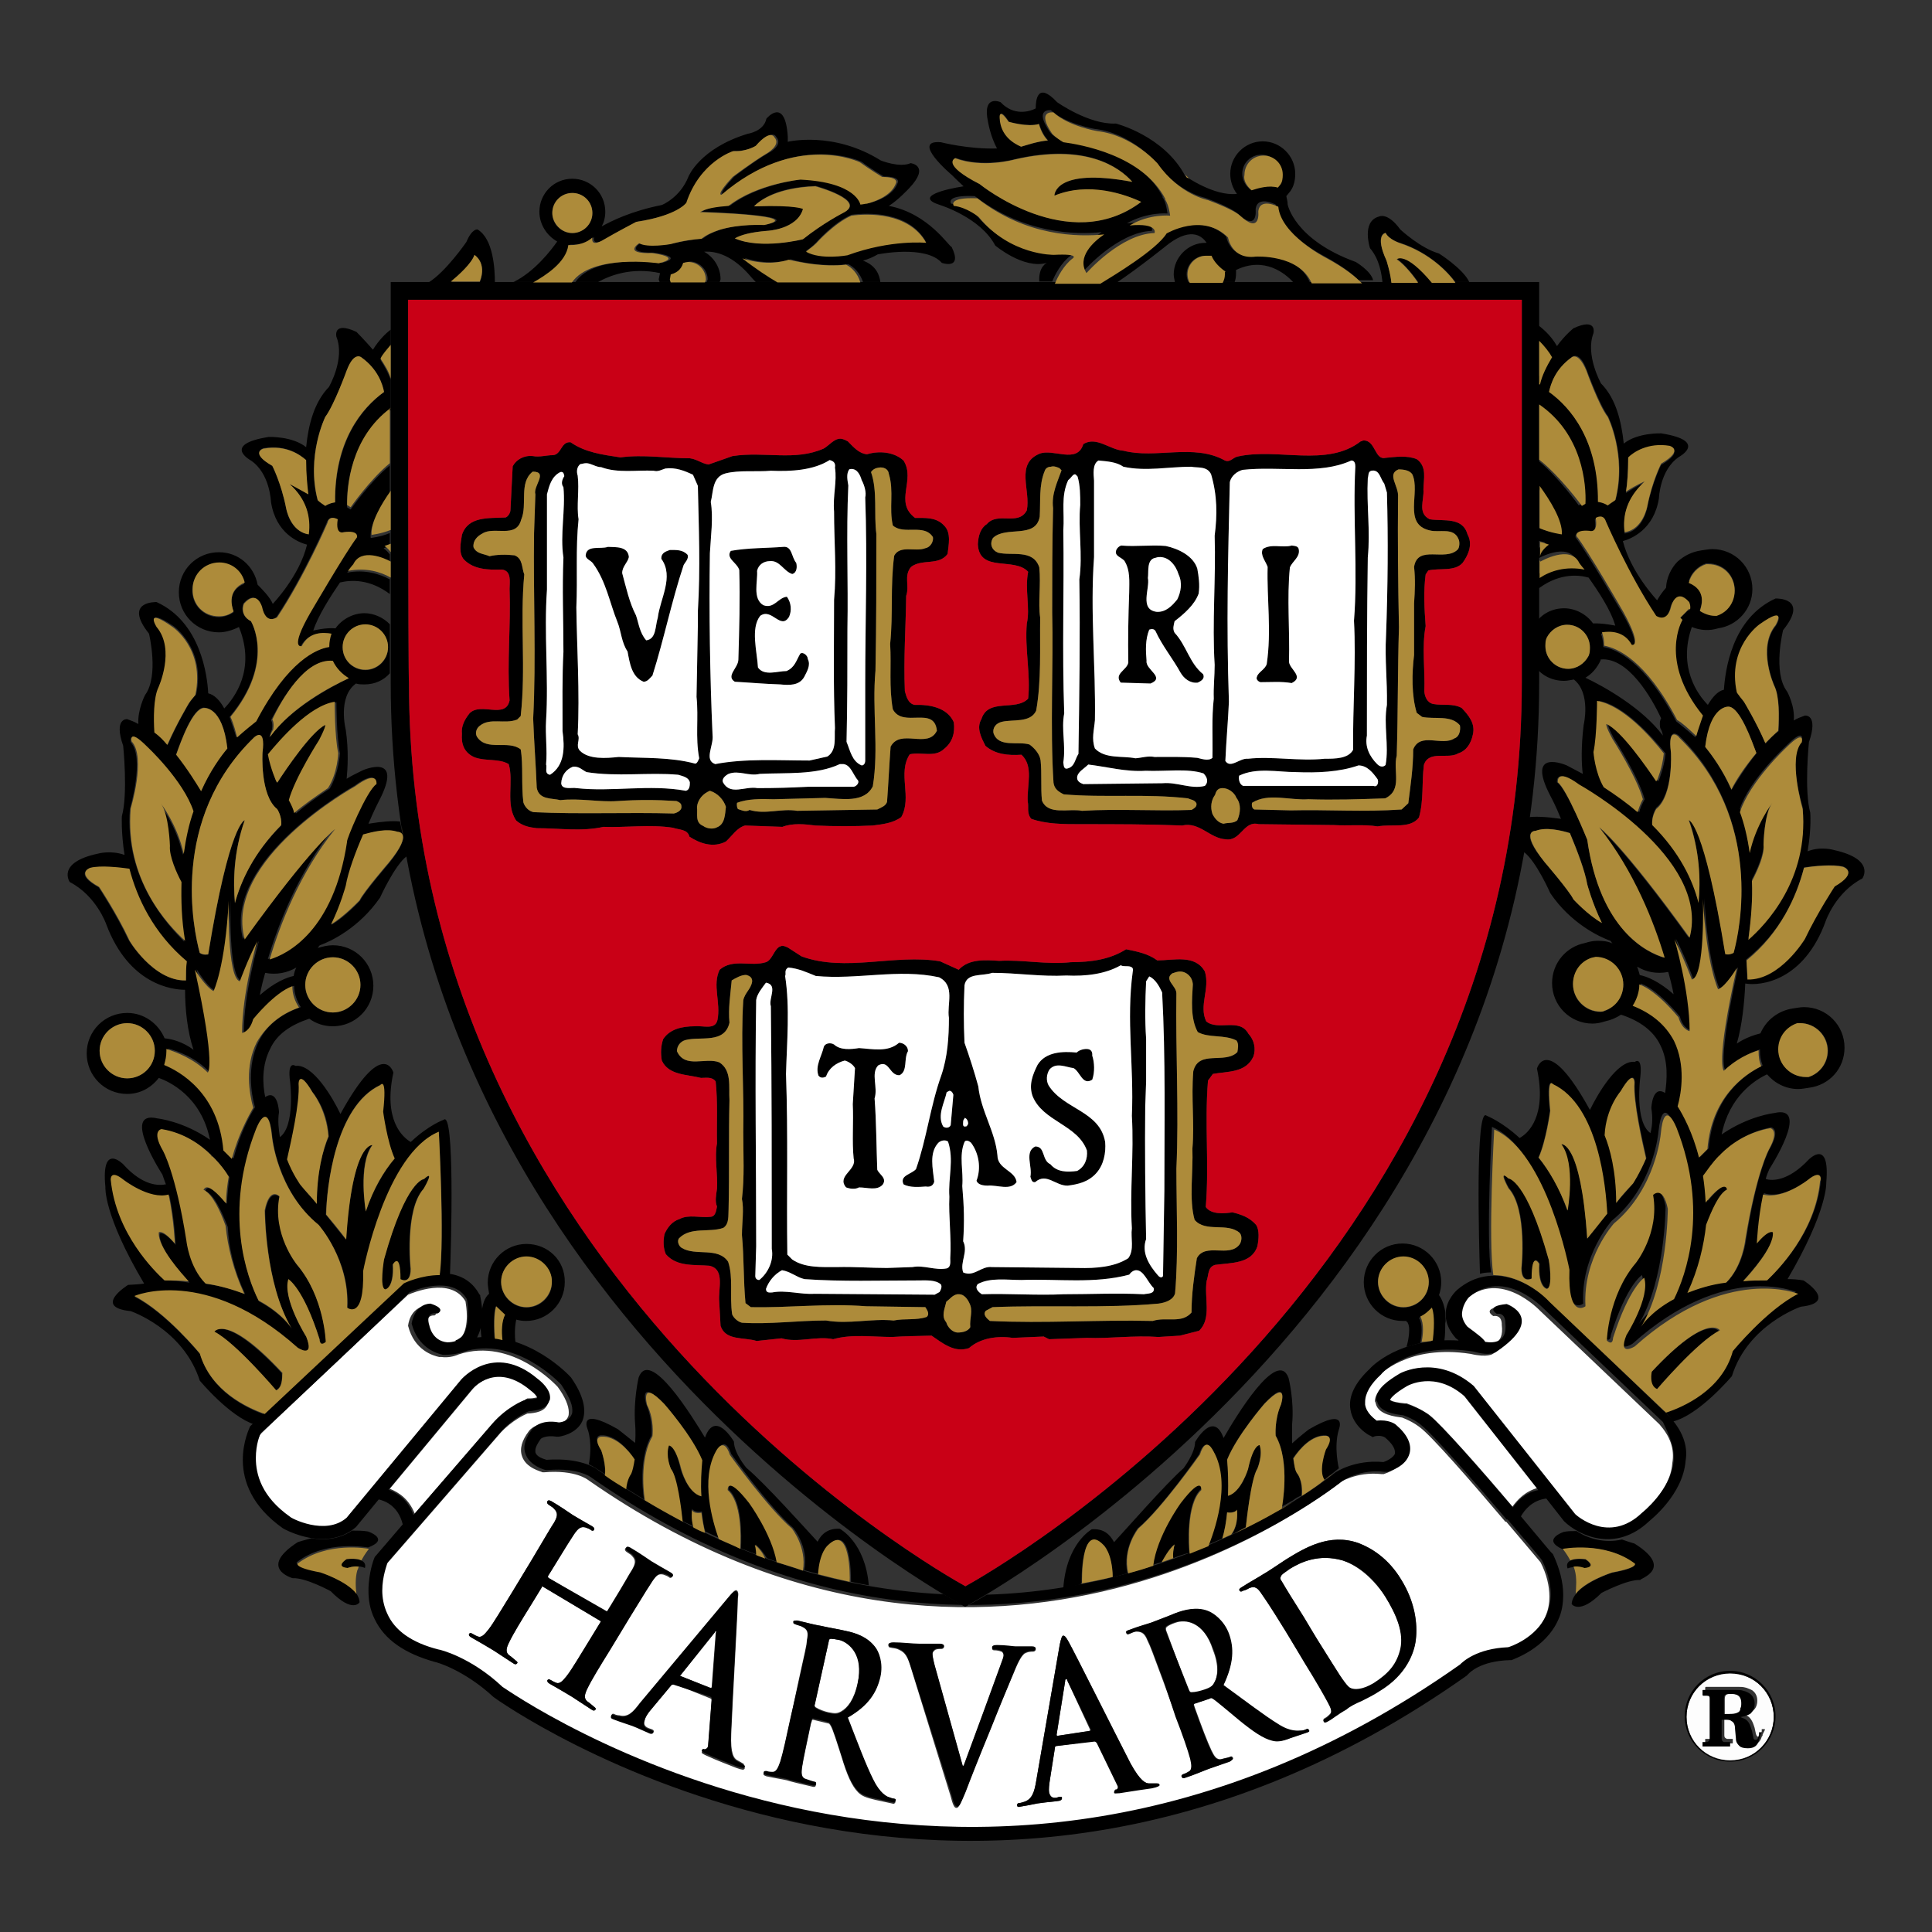 <?xml version="1.0" encoding="utf-8"?>
<!-- Generator: Adobe Illustrator 25.2.1, SVG Export Plug-In . SVG Version: 6.00 Build 0)  -->
<svg version="1.1"
	 id="svg2" inkscape:version="0.46" xmlns:cc="http://creativecommons.org/ns#" xmlns:dc="http://purl.org/dc/elements/1.1/" xmlns:inkscape="http://www.inkscape.org/namespaces/inkscape" xmlns:rdf="http://www.w3.org/1999/02/22-rdf-syntax-ns#" xmlns:sodipodi="http://sodipodi.sourceforge.net/DTD/sodipodi-0.dtd" xmlns:svg="http://www.w3.org/2000/svg"
	 xmlns="http://www.w3.org/2000/svg" xmlns:xlink="http://www.w3.org/1999/xlink" x="0px" y="0px" viewBox="0 0 500 500"
	 style="enable-background:new 0 0 500 500;" xml:space="preserve">
<rect x="0" y="0" width="500" height="500" fill="#333333" stroke="none"/>
<style type="text/css">
	.st0{fill:#FFFFFF;}
	.st1{fill:#FDFDFD;}
	.st2{fill:#C90016;}
	.st3{fill:#AD8B3A;}
</style>
<g id="g2539" transform="matrix(1.152,0,0,1.152,-37.006,-37.033)">
	<path id="path16" class="st0" d="M333.7,382.7c-5.3-1.5-9.3,0.3-11.9,1.9c-0.6,0.5-1.9,1.2-2,1.7c-0.2,0.3-0.2,0.6,0.2,1.1
		c0.8,1.4,2.9,4.8,5,8.1l3.1,5c2.6,4.2,4.6,7.3,5.1,8.1c0.6,0.9,1.7,2.5,2.3,2.8c0.9,0.5,2.8,0.5,5.4-1.1c3.4-2.2,5.1-4.3,5.9-7.6
		c0.8-3.6-0.8-7.6-3.4-11.8C339.9,385.7,336.2,383.5,333.7,382.7z M192.6,398.9l-7.6,9.5c-0.2,0.2-0.2,0.3,0,0.3l6.7,2.6
		c0.2,0,0.3,0,0.3-0.2l0.9-12.1c0-0.2,0.2-0.5,0-0.5C192.9,398.6,192.7,398.7,192.6,398.9z M296.2,396.7c-0.9,0.3-1.5,0.6-1.9,0.9
		c-0.2,0.2-0.3,0.3-0.2,0.8l5,13.5c0.2,0.5,0.3,0.6,0.6,0.6c0.9,0,2-0.3,2.9-0.6c1.5-0.5,1.9-0.9,2.3-1.7c0.8-1.4,1.1-3.9-0.3-7.4
		C302.6,396.4,298.4,395.9,296.2,396.7z M271.9,409.7c0-0.2-0.2-0.5-0.3-0.3c-0.2,0-0.2,0.3-0.2,0.5l-1.9,11.9c0,0.2,0,0.3,0.2,0.3
		l7.1-1.1c0.2,0,0.2-0.2,0.2-0.3L271.9,409.7z M143,351.8c3.4-3.6,7.1-5.1,7.3-5.3l0.3-0.2h0.3c1.4,0,1.9-0.3,2.2-0.3
		c-0.2-0.5-0.8-1.1-1.5-1.7c-7.6-6.4-12.7-0.8-13.2-0.2l-18.7,22.5c2,0.8,4.3,2.3,5.6,5.6L143,351.8z M220.8,400.6
		c-0.9-0.2-1.7-0.3-2-0.3c-0.3,0-0.5,0.2-0.5,0.6l-3.1,13.9c-0.2,0.5,0,0.8,0.2,0.9c0.8,0.5,1.9,0.9,2.8,1.1c1.5,0.3,2,0.3,2.9-0.2
		c1.4-0.8,2.9-2.6,3.7-6.4C226.2,403.8,223.1,401,220.8,400.6z M348,343.4c-3.3,1.9-3.7,2.9-3.7,3.1c0.3,0.5,2,0.8,3.4,0.9h0.2h0.2
		c3.3,1.2,5.1,2.6,5.1,2.6c2.6,2,11.8,12.4,18.7,20.6c1.1-1.5,2.8-3.4,5.7-4.2L361,345.4C354.3,339.8,348.3,343.2,348,343.4z
		 M404.9,352.1l-26.7-25.4c-0.3-0.3-9-9.5-16.9-2.6c0,0-1.5,1.4-1.5,3.3c0,1.1,0.5,2.3,1.2,3.3c2.5,1.7,3.6,2.8,4,3.4
		c1.9,0.3,5.1,0.3,4.5-4.3c0,0,0.2-2.3-1.9-2c0,0-2.9-1.7,2.2-2.2c0,0,9.1,3.3-2.3,10.7c0,0-1.2,0.9-5,0
		c-14.1-2.2-20.5,4.8-20.9,5.1c-2.3,2.2-3.6,4.3-3.6,6.2c0,0.2,0,0.3,0,0.6c0.3,2,2,3.3,2.6,3.6c2.6-0.3,4,0.8,4.3,0.9
		c2.5,2.2,3.6,4.3,3.1,6.4c-0.8,2.9-4.5,4-5,4.2h-0.3h-0.3c-5.6-0.6-9.5,2-9.3,1.9c-0.8,0.6-77.6,63.1-168.9-0.6
		c0,0-2.8-2.3-9.8-1.7h-0.2h-0.2c-0.3-0.2-3.7-0.9-4.6-3.6c-0.6-1.7,0-3.6,1.5-5.6c0.2-0.3,1.7-2.3,6-1.5c0.3,0,2.2-0.3,2.8-1.7
		c0.2-0.3,0.2-0.8,0.2-1.1c0-1.4-0.8-3.4-2.5-5.7c-0.2-0.2-10.2-11.2-22.2-7.3c-1.1,0.5-2.5,0.8-3.9,0.6l0,0l0,0c-0.2,0-0.3,0-0.5,0
		l0,0c-1.4-0.3-5.6-1.5-7-7c0,0,0.3-4.2,4.2-4.5c0,0,3.6,0.9,1.7,2.2H130c0,0-2.6-0.6-1.7,2.8c0,0,0.6,3.4,4,3.7
		c0.8,0,1.4-0.2,1.9-0.3v-0.2h0.2c0.6-0.3,1.1-0.6,1.4-1.1c0.9-1.2,1.2-3.1,1.2-4.8c0-1.4-0.2-2.6-0.3-3.3
		c-3.3-5.6-11.9-1.9-12.9-1.5c-0.3,0.3-33,31-33.3,31.5s-1.2,2.6-1.2,5.7c0,3.7,1.5,8.7,7.7,13.2c0.2,0,7.9,4.3,12.7,0.2l25.7-31
		c0-0.2,7.3-8.5,17.2-0.2c0.8,0.5,2.8,2.3,2.8,4.2c0,0.3,0,0.5-0.2,0.8c-0.6,1.9-2.8,2.2-4.6,2.3c-0.5,0.2-3.4,1.5-6,4.3
		c0,0-25.4,29.3-25.7,29.6c-0.2,0.5-1.2,3.1-1.2,6.4c0,1.7,0.3,3.4,1.1,5.1c1.7,3.7,5.6,6.5,11.5,8.1c0.3,0,7.1,1.9,14.4,8.4
		c1.1,0.8,103.3,73.9,215.1-5c0.6-0.6,3.7-3.6,10.8-3.9c0.2,0,6.4-2.2,8.7-7.4c0.6-1.4,0.9-2.8,0.9-4.5c0-2.3-0.6-5-2-7.7
		c-2.2-2.6-4.8-5.7-7.7-9.1h-0.2l0,0c-7.7-9.1-16.7-19.4-19.2-21.2c0,0-1.4-1.2-4-2.2c-1.5-0.2-5.3-0.6-5.9-3.1
		c0-0.2-0.2-0.5-0.2-0.6c0-2.2,2.8-4.2,5.3-5.7c0.2,0,8.1-4.6,16.6,2.8l22.8,28.8c0.3,0.3,7.6,7,15-0.3c0,0,6.7-5.3,7.1-11.6
		C408.4,357.5,407.2,354.7,404.9,352.1z M164.1,414.4c0.5,0.3,1.1,0.9,1.5,1.2c0.3,0.2,0.5,0.5,0.3,0.6c-0.2,0.3-0.5,0.3-0.9,0
		c-2.2-1.4-4.2-2.8-5.1-3.3c-0.8-0.5-2.9-1.7-4.3-2.5c-0.5-0.3-0.6-0.6-0.5-0.8c0.2-0.2,0.3-0.3,0.8,0s0.9,0.5,1.2,0.6
		c0.8,0.3,1.5-0.5,2.3-1.5c1.2-1.5,3.1-4.8,5.4-8.5l2.2-3.6c0.2-0.2,0-0.3,0-0.3l-12.9-7.7c-0.2,0-0.2-0.2-0.3,0.2l-2.2,3.6
		c-2.3,3.7-4.2,6.8-5.1,8.7c-0.6,1.2-0.9,2.2,0,2.9c0.5,0.3,1.1,0.9,1.5,1.2c0.3,0.2,0.5,0.5,0.3,0.6c-0.2,0.3-0.5,0.3-0.9,0
		c-2.2-1.4-4.2-2.8-5.1-3.3c-0.8-0.5-2.9-1.7-4.3-2.5c-0.5-0.3-0.6-0.5-0.5-0.8c0.2-0.2,0.3-0.3,0.8,0c0.5,0.3,0.9,0.5,1.2,0.6
		c0.8,0.3,1.5-0.5,2.3-1.5c1.2-1.5,3.1-4.8,5.4-8.5l4.3-7.1c3.7-6.2,4.3-7.3,5.1-8.5c0.8-1.4,0.9-2.2,0-3.1
		c-0.2-0.3-0.8-0.6-1.2-0.9c-0.3-0.2-0.5-0.5-0.3-0.8c0.2-0.3,0.5-0.2,0.9,0c1.9,1.1,3.9,2.5,4.8,3.1c0.8,0.5,2.9,1.7,4.3,2.5
		c0.5,0.3,0.6,0.5,0.5,0.8s-0.5,0.3-0.8,0c-0.3-0.2-0.6-0.3-1.1-0.5c-1.1-0.3-1.7,0.2-2.6,1.5c-0.8,1.2-1.5,2.3-5.3,8.5l-0.5,0.8
		c-0.2,0.2,0,0.3,0,0.5l12.9,7.7c0.2,0,0.3,0,0.3-0.2l0.5-0.8c3.7-6,4.3-7.3,5.1-8.5c0.8-1.4,0.9-2.2,0-3.1
		c-0.2-0.3-0.8-0.6-1.2-0.9c-0.3-0.2-0.5-0.5-0.3-0.8c0.2-0.3,0.5-0.2,0.9,0c1.9,1.1,3.9,2.5,4.8,3.1c0.8,0.5,2.9,1.7,4.3,2.5
		c0.5,0.3,0.6,0.5,0.5,0.8c-0.2,0.3-0.5,0.3-0.8,0c-0.3-0.2-0.6-0.3-1.1-0.5c-1.1-0.3-1.7,0.2-2.6,1.5c-0.8,1.2-1.5,2.3-5.3,8.5
		l-4.3,7.1c-2.3,3.7-4.2,6.8-5.1,8.7C163.6,412.7,163.1,413.6,164.1,414.4z M199.4,429.5c-0.2,0.3-0.5,0.3-1.9-0.2
		c-1.2-0.5-4-1.5-6.8-2.8c-0.6-0.3-1.1-0.5-0.9-0.8s0.3-0.3,0.6-0.2c0.3,0,0.8-0.3,0.8-0.9l0.8-10.4c0-0.3,0-0.3-0.3-0.5l-8.2-3.3
		c-0.2,0-0.3,0-0.5,0.2l-4.5,5.4c-0.8,0.9-1.4,1.9-1.5,2.5c-0.3,0.8-0.2,1.5,0.9,1.9l0.6,0.2c0.5,0.2,0.5,0.3,0.5,0.6
		c-0.2,0.3-0.5,0.3-0.8,0.2c-1.2-0.5-2.6-1.2-3.9-1.7c-0.5-0.2-2.5-0.8-4.3-1.5c-0.5-0.2-0.6-0.3-0.5-0.8c0.2-0.3,0.3-0.3,0.6-0.2
		c0.3,0.2,0.9,0.3,1.2,0.3c1.9,0.5,3.1-0.8,4.6-2.8l20-23.9c0.9-1.1,1.4-1.5,1.7-1.4c0.3,0.2,0.5,0.6,0.3,1.7
		c0,2.8-1.2,22.9-1.5,30.5c-0.2,4.5,0.6,5.6,1.4,6c0.5,0.3,1.1,0.6,1.4,0.8C199.4,429.2,199.5,429.2,199.4,429.5z M233.3,437
		c-0.2,0.3-0.3,0.5-0.8,0.3l-3.7-0.8c-2.2-0.5-3.1-0.9-3.9-1.7c-1.4-1.4-2.5-3.9-3.7-7.9c-0.9-2.8-2-6.4-2.5-7.1
		c-0.2-0.3-0.3-0.5-0.6-0.5l-3.3-0.8c-0.2,0-0.3,0-0.3,0.3l-0.2,0.6c-0.9,4.3-1.7,7.9-2,9.9c-0.2,1.4-0.2,2.5,0.9,2.8
		c0.6,0.2,1.4,0.5,1.9,0.6c0.3,0,0.5,0.3,0.3,0.5c0,0.3-0.3,0.5-0.9,0.3c-2.2-0.5-5.1-1.2-5.6-1.4c-0.8-0.2-3.3-0.6-4.6-0.9
		c-0.5-0.2-0.8-0.3-0.6-0.6c0-0.3,0.3-0.3,0.6-0.3c0.6,0.2,1.1,0.2,1.4,0.2c0.8,0,1.2-0.9,1.7-2.3c0.6-1.9,1.4-5.6,2.3-9.8l1.7-8.1
		c1.5-7,1.9-8.2,2-9.8c0.3-1.5,0.2-2.3-1.1-2.9c-0.3-0.2-0.9-0.3-1.4-0.5c-0.5-0.2-0.6-0.2-0.6-0.6c0-0.3,0.3-0.3,0.9-0.3
		c2,0.5,4.5,1.1,5.3,1.2c1.2,0.3,4.2,0.8,5.4,1.1c2.5,0.5,5,1.4,6.7,3.6c0.9,1.1,1.9,3.7,1.2,6.8c-0.8,3.4-2.6,6.4-7.3,9.1
		c2.3,5.9,4,10.5,5.7,13.9c1.5,3.1,3.1,3.9,3.6,4c0.5,0.2,0.8,0.3,1.1,0.3C233.3,436.7,233.3,436.8,233.3,437z M254.6,420.6
		c-2.8,6.8-4.8,11.9-5.7,14.3c-1.1,2.6-1.4,3.4-1.9,3.4c-0.5,0-0.8-0.6-1.4-2.9l-9-29.1c-0.8-2.6-1.5-3.1-2.9-3.7
		c-0.6-0.2-1.2-0.2-1.5-0.3c-0.3,0-0.5-0.2-0.5-0.5c0-0.3,0.5-0.5,1.1-0.5c2,0,4.3,0.3,5.7,0.3c0.9,0,2.9,0,4.8,0
		c0.5,0,0.9,0.2,0.9,0.5c0,0.3-0.3,0.5-0.6,0.5c-0.6,0-1.2,0-1.5,0.3c-0.3,0.2-0.5,0.6-0.5,0.9c0,0.6,0.3,2,0.8,3.7l6,21.5h0.2
		c1.9-5.1,7.4-20.1,8.5-23.2c0.2-0.6,0.5-1.2,0.5-1.7c0-0.3-0.2-0.8-0.5-0.9c-0.5-0.2-1.1-0.3-1.5-0.3c-0.3,0-0.6,0-0.6-0.5
		c0-0.3,0.3-0.5,1.1-0.5c2,0,3.6,0.3,4.2,0.3c0.6,0,2.5,0,3.7,0c0.5,0,0.8,0.2,0.8,0.5c0,0.3-0.3,0.5-0.6,0.5c-0.5,0-1.2,0-2,0.5
		c-0.5,0.5-1.1,1.2-2.3,4.2C258,412.3,256.9,414.8,254.6,420.6z M291,433.7c-1.4,0.2-4.2,0.6-7.3,1.1c-0.8,0-1.2,0.2-1.2-0.2
		s0.2-0.5,0.5-0.5c0.3-0.2,0.5-0.6,0.2-1.1l-4.6-9.5c-0.2-0.2-0.3-0.3-0.5-0.3l-8.7,1.2c-0.2,0-0.3,0.2-0.3,0.5l-1.1,7
		c-0.2,1.2-0.3,2.3-0.2,2.9c0.2,0.8,0.6,1.4,1.7,1.2l0.6-0.2c0.5,0,0.6,0,0.6,0.3s-0.2,0.5-0.6,0.6c-1.2,0.2-2.9,0.3-4.2,0.5
		c-0.5,0-2.5,0.5-4.5,0.8c-0.5,0.2-0.8,0-0.8-0.3s0.2-0.5,0.5-0.5c0.3,0,0.9-0.2,1.2-0.3c1.7-0.6,2.2-2.2,2.6-4.6l5.3-30.7
		c0.3-1.4,0.5-2,0.8-2s0.6,0.3,1.2,1.4c1.4,2.5,10.4,20.5,13.9,27.3c2.2,4,3.4,4.5,4.2,4.5c0.6,0,1.2,0,1.7,0c0.3,0,0.5,0,0.6,0.3
		C292.8,433.3,292.4,433.4,291,433.7z M325.8,421.3l-3.6,1.2c-2,0.8-3.1,0.9-4.2,0.6c-2-0.5-4.2-2-7.4-4.6c-2.3-1.9-5.1-4.3-5.9-4.8
		c-0.3-0.2-0.5-0.2-0.8,0l-3.3,1.1c-0.2,0-0.3,0.2-0.2,0.5l0.2,0.6c1.5,4.2,2.8,7.6,3.7,9.5c0.6,1.2,1.1,2.2,2.3,1.9
		c0.6-0.2,1.4-0.3,1.9-0.5c0.3-0.2,0.5,0,0.6,0.2c0.2,0.3-0.2,0.5-0.6,0.8c-2.2,0.8-5,1.7-5.4,1.9c-0.8,0.3-2.9,1.2-4.5,1.7
		c-0.5,0.2-0.8,0.2-0.9-0.2c-0.2-0.2,0-0.5,0.5-0.6c0.6-0.2,0.9-0.5,1.2-0.6c0.6-0.5,0.5-1.5,0.2-2.8c-0.5-1.9-1.7-5.4-3.3-9.5
		l-2.8-7.7c-2.5-6.7-2.9-7.9-3.6-9.3c-0.6-1.5-1.2-2-2.5-2c-0.3,0-0.9,0.2-1.5,0.5c-0.5,0.2-0.6,0.2-0.8-0.2s0.2-0.5,0.6-0.6
		c2-0.8,4.3-1.4,5.1-1.7c1.2-0.5,4-1.5,5.1-2c2.3-0.9,5-1.5,7.4-0.6c1.4,0.5,3.7,2.2,4.8,5.1c1.2,3.3,1.1,6.7-1.2,11.6
		c5.1,3.7,9.1,6.8,12.2,8.7c2.9,1.9,4.6,1.5,5.3,1.5c0.5,0,0.8-0.2,1.1-0.3c0.3-0.2,0.5,0,0.6,0.2
		C326.4,421,326.3,421.2,325.8,421.3z M350.2,400.3c-0.3,2.8-2,7.9-8.2,11.6c-1.2,0.8-2.6,1.5-4,2.2c-1.4,0.6-2.6,1.2-3.4,1.9
		c-0.3,0.2-1.1,0.6-1.9,1.2c-0.8,0.5-1.5,1.1-2.3,1.5c-0.5,0.3-0.8,0.3-0.9,0c-0.2-0.2,0-0.5,0.3-0.6c0.5-0.3,0.8-0.6,1.1-0.9
		c0.6-0.6,0.2-1.5-0.5-2.8c-0.9-1.7-2.8-5-5.1-8.7l-4.3-7c-3.7-6-4.5-7.1-5.4-8.4c-0.9-1.4-1.5-1.9-2.8-1.4
		c-0.3,0.2-0.9,0.5-1.4,0.6c-0.3,0.2-0.6,0.3-0.8,0c-0.2-0.3,0-0.5,0.5-0.8c1.7-1.1,3.9-2.3,4.8-2.9c1.1-0.6,3.1-2,5.1-3.3
		c4.2-2.6,9.8-6,16.3-3.7c2.9,1.1,6.7,3.4,9.6,8.2C350,391.9,350.6,396.8,350.2,400.3z"/>
	<g id="g18">
		<path id="path323" d="M168.4,394.1c0.2,0,0.3,0,0.3-0.2l0.5-0.8c3.7-6,4.3-7.3,5.1-8.5c0.8-1.4,0.9-2.2,0-3.1
			c-0.2-0.3-0.8-0.6-1.2-0.9c-0.3-0.2-0.5-0.5-0.3-0.8c0.2-0.3,0.5-0.2,0.9,0c1.9,1.1,3.9,2.5,4.8,3.1c0.8,0.5,2.9,1.7,4.3,2.5
			c0.5,0.3,0.6,0.5,0.5,0.8c-0.2,0.3-0.5,0.3-0.8,0c-0.3-0.2-0.6-0.3-1.1-0.5c-1.1-0.3-1.7,0.2-2.6,1.5c-0.8,1.2-1.5,2.3-5.3,8.5
			l-4.3,7.1c-2.3,3.7-4.2,6.8-5.1,8.7c-0.6,1.2-0.9,2.2,0,2.9c0.5,0.3,1.1,0.9,1.5,1.2c0.3,0.2,0.5,0.5,0.3,0.6
			c-0.2,0.3-0.5,0.3-0.9,0c-2.2-1.4-4.2-2.8-5.1-3.3c-0.8-0.5-2.9-1.7-4.3-2.5c-0.5-0.3-0.6-0.6-0.5-0.8c0.2-0.2,0.3-0.3,0.8,0
			s0.9,0.5,1.2,0.6c0.8,0.3,1.5-0.5,2.3-1.5c1.2-1.5,3.1-4.8,5.4-8.5l2.2-3.6c0.2-0.2,0-0.3,0-0.3l-12.9-7.7c-0.2,0-0.2-0.2-0.3,0.2
			l-2.2,3.6c-2.3,3.7-4.2,6.8-5.1,8.7c-0.6,1.2-0.9,2.2,0,2.9c0.5,0.3,1.1,0.9,1.5,1.2c0.3,0.2,0.5,0.5,0.3,0.6
			c-0.2,0.3-0.5,0.3-0.9,0c-2.2-1.4-4.2-2.8-5.1-3.3c-0.8-0.5-2.9-1.7-4.3-2.5c-0.5-0.3-0.6-0.5-0.5-0.8c0.2-0.2,0.3-0.3,0.8,0
			c0.5,0.3,0.9,0.5,1.2,0.6c0.8,0.3,1.5-0.5,2.3-1.5c1.2-1.5,3.1-4.8,5.4-8.5l4.3-7.1c3.7-6.2,4.3-7.3,5.1-8.5
			c0.8-1.4,0.9-2.2,0-3.1c-0.2-0.3-0.8-0.6-1.2-0.9c-0.3-0.2-0.5-0.5-0.3-0.8c0.2-0.3,0.5-0.2,0.9,0c1.9,1.1,3.9,2.5,4.8,3.1
			c0.8,0.5,2.9,1.7,4.3,2.5c0.5,0.3,0.6,0.5,0.5,0.8c-0.2,0.3-0.5,0.3-0.8,0c-0.3-0.2-0.6-0.3-1.1-0.5c-1.1-0.3-1.7,0.2-2.6,1.5
			c-0.8,1.2-1.5,2.3-5.3,8.5l-0.5,0.8c-0.2,0.2,0,0.3,0,0.5L168.4,394.1z"/>
		<path id="path21" d="M183.4,410.6c-0.2,0-0.3,0-0.5,0.2l-4.5,5.4c-0.8,0.9-1.4,1.9-1.5,2.5c-0.3,0.8-0.2,1.5,0.9,1.9l0.6,0.2
			c0.5,0.2,0.5,0.3,0.5,0.6c-0.2,0.3-0.5,0.3-0.8,0.2c-1.2-0.5-2.6-1.2-3.9-1.7c-0.5-0.2-2.5-0.8-4.3-1.5c-0.5-0.2-0.6-0.3-0.5-0.8
			c0.2-0.3,0.3-0.3,0.6-0.2c0.3,0.2,0.9,0.3,1.2,0.3c1.9,0.5,3.1-0.8,4.6-2.8l20-23.9c0.9-1.1,1.4-1.5,1.7-1.4
			c0.3,0.2,0.5,0.6,0.3,1.7c0,2.8-1.2,22.9-1.5,30.5c-0.2,4.5,0.6,5.6,1.4,6c0.5,0.3,1.1,0.6,1.4,0.8c0.3,0.2,0.5,0.2,0.3,0.5
			c-0.2,0.3-0.5,0.3-1.9-0.2c-1.2-0.5-4-1.5-6.8-2.8c-0.6-0.3-1.1-0.5-0.9-0.8c0.2-0.3,0.3-0.3,0.6-0.2c0.3,0,0.8-0.3,0.8-0.9
			l0.8-10.4c0-0.3,0-0.3-0.3-0.5L183.4,410.6 M191.8,411.4c0.2,0,0.3,0,0.3-0.2l0.9-12.1c0-0.2,0.2-0.5,0-0.5
			c-0.2,0-0.3,0.2-0.3,0.3l-7.6,9.5c-0.2,0.2-0.2,0.3,0,0.3L191.8,411.4z"/>
		<path id="path23" d="M211.5,410.3c1.5-7,1.9-8.2,2-9.8c0.3-1.5,0.2-2.3-1.1-2.9c-0.3-0.2-0.9-0.3-1.4-0.5
			c-0.5-0.2-0.6-0.2-0.6-0.6c0-0.3,0.3-0.3,0.9-0.3c2,0.5,4.5,1.1,5.3,1.2c1.2,0.3,4.2,0.8,5.4,1.1c2.5,0.5,5,1.4,6.7,3.6
			c0.9,1.1,1.9,3.7,1.2,6.8c-0.8,3.4-2.6,6.4-7.3,9.1c2.3,5.9,4,10.5,5.7,13.9c1.5,3.1,3.1,3.9,3.6,4c0.5,0.2,0.8,0.3,1.1,0.3
			s0.5,0.3,0.3,0.5c-0.2,0.3-0.3,0.5-0.8,0.3l-3.7-0.8c-2.2-0.5-3.1-0.9-3.9-1.7c-1.4-1.4-2.5-3.9-3.7-7.9c-0.9-2.8-2-6.4-2.5-7.1
			c-0.2-0.3-0.3-0.5-0.6-0.5l-3.3-0.8c-0.2,0-0.3,0-0.3,0.3l-0.2,0.6c-0.9,4.3-1.7,7.9-2,9.9c-0.2,1.4-0.2,2.5,0.9,2.8
			c0.6,0.2,1.4,0.5,1.9,0.6c0.3,0,0.5,0.3,0.3,0.5c0,0.3-0.3,0.5-0.9,0.3c-2.2-0.5-5.1-1.2-5.6-1.4c-0.8-0.2-3.3-0.6-4.6-0.9
			c-0.5-0.2-0.8-0.3-0.6-0.6c0-0.3,0.3-0.3,0.6-0.3c0.6,0.2,1.1,0.2,1.4,0.2c0.8,0,1.2-0.9,1.7-2.3c0.6-1.9,1.4-5.6,2.3-9.8
			L211.5,410.3 M215.2,415c-0.2,0.5,0,0.8,0.2,0.9c0.8,0.5,1.9,0.9,2.8,1.1c1.5,0.3,2,0.3,2.9-0.2c1.4-0.8,2.9-2.6,3.7-6.4
			c1.4-6.5-1.9-9.1-4-9.8c-0.9-0.2-1.7-0.3-2-0.3c-0.3,0-0.5,0.2-0.5,0.6L215.2,415z"/>
		<path id="path329" d="M236.6,406.1c-0.8-2.6-1.5-3.1-2.9-3.7c-0.6-0.2-1.2-0.2-1.5-0.3c-0.3,0-0.5-0.2-0.5-0.5
			c0-0.3,0.5-0.5,1.1-0.5c2,0,4.3,0.3,5.7,0.3c0.9,0,2.9,0,4.8,0c0.5,0,0.9,0.2,0.9,0.5c0,0.3-0.3,0.5-0.6,0.5c-0.6,0-1.2,0-1.5,0.3
			c-0.3,0.2-0.5,0.6-0.5,0.9c0,0.6,0.3,2,0.8,3.7l6,21.5h0.2c1.9-5.1,7.4-20.1,8.5-23.2c0.2-0.6,0.5-1.2,0.5-1.7
			c0-0.3-0.2-0.8-0.5-0.9c-0.5-0.2-1.1-0.3-1.5-0.3c-0.3,0-0.6,0-0.6-0.5c0-0.3,0.3-0.5,1.1-0.5c2,0,3.6,0.3,4.2,0.3
			c0.6,0,2.5,0,3.7,0c0.5,0,0.8,0.2,0.8,0.5c0,0.3-0.3,0.5-0.6,0.5c-0.5,0-1.2,0-2,0.5c-0.5,0.5-1.1,1.2-2.3,4.2
			c-1.7,4.3-2.8,6.8-5.1,12.6c-2.8,6.8-4.8,11.9-5.7,14.3c-1.1,2.6-1.4,3.4-1.9,3.4c-0.5,0-0.8-0.6-1.4-2.9L236.6,406.1z"/>
		<path id="path26" d="M269.4,424.4c-0.2,0-0.3,0.2-0.3,0.5l-1.1,7c-0.2,1.2-0.3,2.3-0.2,2.9c0.2,0.8,0.6,1.4,1.7,1.2l0.6-0.2
			c0.5,0,0.6,0,0.6,0.3s-0.2,0.5-0.6,0.6c-1.2,0.2-2.9,0.3-4.2,0.5c-0.5,0-2.5,0.5-4.5,0.8c-0.5,0.2-0.8,0-0.8-0.3s0.2-0.5,0.5-0.5
			c0.3,0,0.9-0.2,1.2-0.3c1.7-0.6,2.2-2.2,2.6-4.6l5.3-30.7c0.3-1.4,0.5-2,0.8-2c0.3,0,0.6,0.3,1.2,1.4c1.4,2.5,10.4,20.5,13.9,27.3
			c2.2,4,3.4,4.5,4.2,4.5c0.6,0,1.2,0,1.7,0c0.3,0,0.5,0,0.6,0.3c0,0.3-0.3,0.5-1.7,0.8c-1.4,0.2-4.2,0.6-7.3,1.1
			c-0.8,0-1.2,0.2-1.2-0.2s0.2-0.5,0.5-0.5c0.3-0.2,0.5-0.6,0.2-1.1l-4.6-9.5c-0.2-0.2-0.3-0.3-0.5-0.3L269.4,424.4 M277,421
			c0.2,0,0.2-0.2,0.2-0.3l-5.3-11c0-0.2-0.2-0.5-0.3-0.3c-0.2,0-0.2,0.3-0.2,0.5l-1.9,11.9c0,0.2,0,0.3,0.2,0.3L277,421z"/>
		<path id="path28" d="M293.6,409.9c-2.5-6.7-2.9-7.9-3.6-9.3c-0.6-1.5-1.2-2-2.5-2c-0.3,0-0.9,0.2-1.5,0.5
			c-0.5,0.2-0.6,0.2-0.8-0.2c-0.2-0.3,0.2-0.5,0.6-0.6c2-0.8,4.3-1.4,5.1-1.7c1.2-0.5,4-1.5,5.1-2c2.3-0.9,5-1.5,7.4-0.6
			c1.4,0.5,3.7,2.2,4.8,5.1c1.2,3.3,1.1,6.7-1.2,11.6c5.1,3.7,9.1,6.8,12.2,8.7c2.9,1.9,4.6,1.5,5.3,1.5c0.5,0,0.8-0.2,1.1-0.3
			c0.3-0.2,0.5,0,0.6,0.2c0.2,0.3-0.2,0.5-0.5,0.6l-3.6,1.2c-2,0.8-3.1,0.9-4.2,0.6c-2-0.5-4.2-2-7.4-4.6c-2.3-1.9-5.1-4.3-5.9-4.8
			c-0.3-0.2-0.5-0.2-0.8,0l-3.3,1.1c-0.2,0-0.3,0.2-0.2,0.5l0.2,0.6c1.5,4.2,2.8,7.6,3.7,9.5c0.6,1.2,1.1,2.2,2.3,1.9
			c0.6-0.2,1.4-0.3,1.9-0.5c0.3-0.2,0.5,0,0.6,0.2c0.2,0.3-0.2,0.5-0.6,0.8c-2.2,0.8-5,1.7-5.4,1.9c-0.8,0.3-2.9,1.2-4.5,1.7
			c-0.5,0.2-0.8,0.2-0.9-0.2c-0.2-0.2,0-0.5,0.5-0.6c0.6-0.2,0.9-0.5,1.2-0.6c0.6-0.5,0.5-1.5,0.2-2.8c-0.5-1.9-1.7-5.4-3.3-9.5
			L293.6,409.9 M299.2,411.7c0.2,0.5,0.3,0.6,0.6,0.6c0.9,0,2-0.3,2.9-0.6c1.5-0.5,1.9-0.9,2.3-1.7c0.8-1.4,1.1-3.9-0.3-7.4
			c-2.3-6.4-6.4-6.8-8.7-6c-0.9,0.3-1.5,0.6-1.9,0.9c-0.2,0.2-0.3,0.3-0.2,0.8L299.2,411.7z"/>
		<path id="path30" d="M321,398.7c-3.7-6-4.5-7.1-5.4-8.4c-0.9-1.4-1.5-1.9-2.8-1.4c-0.3,0.2-0.9,0.5-1.4,0.6
			c-0.3,0.2-0.6,0.3-0.8,0c-0.2-0.3,0-0.5,0.5-0.8c1.7-1.1,3.9-2.3,4.8-2.9c1.1-0.6,3.1-2,5.1-3.3c4.2-2.6,9.8-6,16.3-3.7
			c2.9,1.1,6.7,3.4,9.6,8.2c3.1,5.1,3.7,9.9,3.3,13.5c-0.3,2.8-2,7.9-8.2,11.6c-1.2,0.8-2.6,1.5-4,2.2c-1.4,0.6-2.6,1.2-3.4,1.9
			c-0.3,0.2-1.1,0.6-1.9,1.2c-0.8,0.5-1.5,1.1-2.3,1.5c-0.5,0.3-0.8,0.3-0.9,0c-0.2-0.2,0-0.5,0.3-0.6c0.5-0.3,0.8-0.6,1.1-0.9
			c0.6-0.6,0.2-1.5-0.5-2.8c-0.9-1.7-2.8-5-5.1-8.7L321,398.7 M328,400.4c2.6,4.2,4.6,7.3,5.1,8.1c0.6,0.9,1.7,2.5,2.3,2.8
			c0.9,0.5,2.8,0.5,5.4-1.1c3.4-2.2,5.1-4.3,5.9-7.6c0.8-3.6-0.8-7.6-3.4-11.8c-3.1-5.1-7-7.3-9.5-8.1c-5.3-1.5-9.3,0.3-11.9,1.9
			c-0.6,0.5-1.9,1.2-2,1.7c-0.2,0.3-0.2,0.6,0.2,1.1c0.8,1.4,2.9,4.8,5,8.1L328,400.4z"/>
	</g>
	<g id="g32">
		<path id="path34" class="st1" d="M421.4,412.7H421c-0.5,0-0.9,0-1.1,0.2c-0.2,0.2-0.3,0.5-0.3,0.9v1.4v2c0.3,0,0.8,0,1.1,0
			c0.6,0,1.2,0,1.7-0.2c0.5-0.2,0.9-0.5,1.1-0.9c0.2-0.3,0.2-0.8,0.2-1.2C423.4,413.4,422.8,412.7,421.4,412.7z"/>
		<path id="path36" class="st1" d="M420.8,408c-5.4,0-9.8,4.3-9.8,9.8c0,5.4,4.3,9.8,9.8,9.8s9.8-4.3,9.8-9.8
			C430.6,412.5,426.2,408,420.8,408z M428.1,421.8c0,0.2,0,0.3-0.2,0.5c-0.3,1.2-1.2,1.9-2.5,1.9c-0.8,0-1.4-0.2-1.9-0.5
			c-0.5-0.5-0.8-0.9-0.8-1.7l-0.2-2.2c-0.2-0.9-0.3-1.4-0.8-1.7c-0.5-0.2-0.9-0.3-1.4-0.3c-0.2,0-0.5,0-0.8,0v3.7v0.5
			c0,0.5,0.2,0.6,0.6,0.8h0.3h0.8h0.2v0.2v0.6v0.2l0,0l0,0h-6h-0.2l0,0c0,0,0,0,0-0.2v-0.6v-0.2l0,0c0,0,0,0,0.2,0h0.6
			c0.5,0,0.8-0.3,0.8-0.8v-0.5V413c0-0.3-0.2-0.6-0.6-0.6h-0.8c-0.2,0-0.2,0-0.2-0.2V412v-0.5v-0.2c0,0,0-0.2,0.2-0.2h5.7
			c0.5,0,0.9,0,1.4,0c0.6,0,1.2,0,1.9,0.2c0.5,0.2,0.9,0.3,1.4,0.6c0.8,0.6,1.1,1.4,1.1,2.3s-0.3,1.7-0.9,2.2
			c-0.5,0.3-1.2,0.6-2.3,0.8l0,0l0.5,0.2c0.9,0.3,1.5,1.1,1.9,2.3l0.2,0.6l0.3,1.4c0.2,0.5,0.3,0.6,0.5,0.6c0.3,0,0.6-0.5,0.8-1.2
			v-0.5h0.5h0.2l0,0v0.2L428.1,421.8z"/>
		<path id="path38" d="M420.8,407.5c-5.7,0-10.2,4.6-10.2,10.2c0,5.7,4.6,10.2,10.2,10.2c5.7,0,10.2-4.6,10.2-10.2
			S426.4,407.5,420.8,407.5z M420.8,427.7c-5.4,0-9.8-4.3-9.8-9.8c0-5.4,4.3-9.8,9.8-9.8s9.8,4.3,9.8,9.8
			C430.6,423.2,426.2,427.7,420.8,427.7z"/>
		<path id="path40" d="M427.9,421.3L427.9,421.3h-0.6v0.5c-0.2,0.8-0.3,1.2-0.8,1.2c-0.3,0-0.5-0.2-0.5-0.6l-0.3-1.4l-0.2-0.6
			c-0.3-1.2-0.9-2-1.9-2.3l-0.5-0.2l0,0c1.1-0.2,1.9-0.5,2.3-0.8c0.6-0.6,0.9-1.2,0.9-2.2c0-0.9-0.3-1.7-1.1-2.3
			c-0.5-0.3-0.9-0.5-1.4-0.6c-0.5-0.2-1.1-0.2-1.9-0.2c-0.5,0-0.9,0-1.4,0h-5.7c-0.2,0-0.2,0-0.2,0.2v0.2v0.5v0.2
			c0,0.2,0.2,0.2,0.2,0.2h0.8c0.5,0,0.6,0.2,0.6,0.6v8.5v0.5c0,0.5-0.3,0.8-0.8,0.8h-0.6h-0.2l0,0v0.2v0.6c0,0,0,0,0,0.2l0,0h0.2h6
			l0,0l0,0v-0.2v-0.6v-0.2c0,0,0,0-0.2,0h-0.8h-0.3c-0.3,0-0.6-0.3-0.6-0.8v-0.5v-3.7c0.5,0,0.6,0,0.8,0c0.6,0,1.1,0,1.4,0.3
			c0.5,0.2,0.8,0.8,0.8,1.7l0.2,2.2c0,0.8,0.3,1.2,0.8,1.7c0.3,0.3,0.9,0.5,1.9,0.5c1.4,0,2.2-0.6,2.5-1.9c0-0.2,0.2-0.5,0.2-0.5
			v-0.3L427.9,421.3L427.9,421.3z M422.2,417c-0.5,0.2-0.9,0.2-1.7,0.2c-0.3,0-0.6,0-1.1,0v-2v-1.4c0-0.6,0.2-0.9,0.3-0.9
			c0.2-0.2,0.6-0.2,1.1-0.2h0.5c1.4,0,2,0.8,2,2c0,0.5,0,0.9-0.2,1.2C423.1,416.5,422.8,416.8,422.2,417z"/>
	</g>
	<path id="path42" d="M220.9,130.7c-1.4,0-2.5,1.5-3.7,2.2c-6.5,2.9-13.2,0.6-20.5,1.7l-5.4,1.9c-1.5-0.2-2.6-1.2-4.2-1.4
		c-5.3,0-10.4-0.9-15.6-0.2c-4-0.6-7.9-1.1-11.2-3.4c-2.2-0.2-2,2.8-4,2.9c-1.5,0-2.9,0.5-4.5,0.2c-2-0.2-3.7,0.8-4.5,2.3l-0.5,9.8
		c0,0.6-0.5,1.5-1.1,1.7c-3.9,0.2-8.4-0.3-9.8,3.9c-0.3,1.9-0.8,4.2,0.5,5.6c2.2,2.2,5.4,2.3,8.5,2.2c2.2,0.3,1.7,2.8,1.7,4.3
		c0.3,8.4-0.6,16.3,0,25.1c-0.9,4.3-6.5,0.3-9,2.9c-1.1,1.4-1.9,2.9-1.7,4.6c-0.2,2.3,0.5,4.3,2.9,5.3c2.5,0.9,5.4,0.2,7.6,1.5
		c1.2,3.9-0.8,9.1,1.7,12.7c1.4,1.2,2.9,1.5,4.6,1.7c5.1,0,10.1,0.8,15-0.3c5.1,0.2,10.4-0.6,15.6,0.2c1.4,0.5,3.3,0.3,3.7,2
		c2.3,1.5,5.3,2.6,8.2,1.1c1.5-1.4,2.5-3.1,4.3-3.6l8.4,0.3c2.3-0.9,5.1-0.6,7.4-0.3c4.3,0.2,8.7,0.2,12.9,0
		c2.2-0.3,4.5-0.5,6.4-1.9c2.5-4.5-0.9-9.8,1.9-14.1c2.6-0.6,5.6,0.8,7.7-1.2c1.9-1.5,2.5-3.6,2.2-6c-1.5-3.4-5.6-4-8.8-3.9
		c-1.5-0.3-1.9-2-2.2-3.1c-0.3-7.4,0.2-14.1,0.3-21.4c0.8-2.3-0.6-4.5,1.1-6.5c2.5-1.9,6.2-0.2,8.2-2.9c0.2-1.9,0.9-4.8-0.8-6.4
		c-1.7-1.9-4.3-1.7-6.5-1.7c-4.8-3.6,0.2-8.5-2.6-12.9c-2.2-2-5.6-2.2-8.2-1.4c-1.9-0.2-3.1-1.7-4.3-2.9
		C221.7,130.8,221.2,130.7,220.9,130.7z M218.5,135.5c0.8,0.2,1.4,0.6,1.2,1.7c0.5,3.1-0.5,6.2-0.2,9.9c0,6.8,0.6,13.2,0,19.8
		c0,10.1-0.2,19.1,0.2,28.8c-0.2,2,0.5,5-1.7,6.4l-4,0.9c-7,0-14.4-0.5-21.2,0.8c-2.6-0.9-0.3-4.2-0.6-6.5
		c-0.6-13.5-0.8-27.6-0.6-40.9c0.2-3.7,0.8-7.9,0.2-11.5c0.6-2.3,0.3-5.6,3.3-6.4c3.1-0.8,7-0.3,10.2-0.6
		C209.8,138.1,214.9,137.8,218.5,135.5z M163.8,136.2c1.1,0,2.2,0.9,3.4,0.9c3.7,1.4,8.1,0.6,11.8,0.8c0.9,0.3,1.9-0.3,2.6-0.5
		c2.3-0.3,4.3,0.5,6.2,1.4l1.1,2.5c0.2,9.5,0.6,18.3,0,28.2v3.1l-0.3,16.1c0.5,4.8-0.3,9,0.6,13.8c-0.2,0.5-0.5,1.2-0.9,1.2
		c-5.6-1.5-11.3-1.2-17.2-1.5c-2.8,0.3-6.7,0.6-8.7-1.4c-1.1-1.2,0.2-2.5-0.5-3.7c0.5-9.1-0.2-19.8-0.3-28.5
		c0.3-6.8-0.2-13.2,0.5-19.8c-0.5-2.9,0.2-6.7-0.2-9.8c-0.3-0.9-0.2-2,0.6-2.6C162.8,136.4,163.3,136.2,163.8,136.2z M229.5,137.2
		c1.1-0.2,2.2,0.3,2.3,1.4c1.2,3.9,0,7.7,0.9,11.6c2.5,2.2,7-0.5,9,2.6c0.2,0.9-0.5,2.3-1.7,2.5c-2.2,0.9-5.7-0.8-7,1.7
		c-0.9,7-0.2,12.9-0.9,19.8c0.3,5.1-0.3,9.6,0.6,14.7c2.3,4.3,9.3-0.9,9.9,4.8c-2,4.2-8.2-0.6-10.4,3.6c-0.3,4-0.5,8.4-0.8,12.4
		c-0.3,0.9-1.2,1.2-2.2,1.7l-18,0.3c-3.6-0.6-7.1,0.9-10.7-0.2c-0.8,0.6-1.9,0-2.6-0.2c-0.2-0.3-0.3-0.9-0.2-1.4
		c2.3-0.9,5.4-0.9,8.2-0.8l11.6-0.3c3.7,0.2,8.8,1.2,10.7-2.6c1.4-8.5-0.2-17.2,0.6-26c0.2-10.4,0.2-20,0.2-30.7
		c-0.6-4.5,0.3-9.6-1.2-13.9C228.2,137.6,228.8,137.3,229.5,137.2z M223.4,137.5c1.4,0,2,1.5,2.3,2.5c0.6,1.1,1.1,2.8,0.8,3.9
		c0.5,13.8,0,28,0,41.8V203c0,0.6-0.3,1.1-0.8,1.1c-2.2-0.9-2.6-3.4-3.4-5.3c0.2-8.8,0.2-16.6,0.2-25.4c0.2-10.5-0.3-21.5,0.2-32.2
		c-0.2-1.2-0.5-2.6,0.2-3.6C223.1,137.5,223.3,137.5,223.4,137.5z M151.8,138.1c3.6,0,0,3.3,0.6,5.1l-0.3,8.7
		c-0.2,13.9,0.5,28.2-0.2,41.7c0.2,5.4,0.6,10.2,0.8,15.5c0.5,2.8,3.4,2.3,5.3,2.8c4.3-0.5,8.8,0.5,12.9,0.2c4.5-0.3,8.5-0.3,13.2,0
		c0.5,0.2,1.1,0.5,1.1,1.1c0.2,0.9-0.8,1.5-1.7,1.7c-10.4-0.3-21.2,0.2-31.5-0.3c-1.1-0.2-2-1.2-2.3-2.2c-0.5-3.9,0-8.4-0.6-11.9
		c-2.8-2.2-7.6,0.5-9.8-2.8c-0.5-0.8-0.2-1.9,0.6-2.5c2.3-1.9,5.6-0.3,8.4-1.4l0.8-0.8c1.2-10.8-0.2-21.2,0.8-31.8
		c-0.6-1.5-0.3-3.6-2.2-4.3c-1.9-0.2-3.9-0.2-5.6,0.2c-1.4-0.6-2.9-0.5-3.6-2c-0.2-1.4,0.8-2.5,2-3.1c2.6-1.7,7.6,1.2,8.7-3.1
		C150.7,145.5,148.6,140.6,151.8,138.1z M158,138.2c0.8-0.2,0.8,0.6,0.9,0.9c-0.5,0.8-0.8,1.7-0.2,2.5c0.5,5.1-0.8,10.7,0,15.8
		c-0.3,7.1,0,13.9,0,21.2c-0.3,5.4-0.2,12.2-0.2,17.8c0.5,3.7,0.5,7.7-2.8,9.8c-1.4-0.2-0.6-1.7-0.9-2.3c0.3-3.3-0.2-6.5,0-9.9
		c0.6-9.6-0.5-19.5,0.2-29.4v-21.4C155.5,141.3,156,139.2,158,138.2z M168.7,155c-1.7,0.6-4.8-0.5-5,1.9c0,0.9,1.2,1.1,1.7,1.9
		c2.9,4,3.7,8.8,5.4,13c0.9,2.2,0.9,4.6,2.3,6.7c0.5,2.6,0.9,5.7,3.6,6.8c0.9,0,1.4-0.8,2-1.4c2.6-8.2,4.3-16.7,7-24.8
		c0.3-0.6,1.2-1.4,0.9-2.3c-1.1-1.2-2.5-1.1-4-1.1c-0.8,0.3-2,0.6-1.9,2c2.9,4-0.3,9-0.8,13.2c-0.6,1.9-0.3,4.8-2.6,5.1
		c-1.5-1.7-1.7-3.9-2.3-5.6c-1.5-2.9-2.2-6.2-3.1-9.5c0-1.5,1.2-2.3,1.5-3.6C173.2,154.8,170.4,155.1,168.7,155z M208.1,155
		c-3.7,0.3-7.9,0.2-11.8,0.9c-1.2,1.7,1.4,2.6,1.9,4.3c0.2,6.7,0,13.2-0.2,20.1c0,1.9-2.9,3.7-0.8,5c3.6,0.2,6.8,0.5,10.2,0.6
		c2,0.2,4.3,0.3,5.4-1.7c0.6-1.2,1.5-2.6,0.8-4c0-0.8-1.1-1.7-1.7-1.2c-0.9,1.5-1.2,3.1-3.1,3.9c-2,0-5,1.2-6.4-0.8
		c-0.2-3.6-1.7-8.8,0.5-11.6c2.6-1.9,4.6,3.3,6.5,0.2c0.6-1.4,0.5-3.1-0.5-4.5c-2,0.2-2.9,2.8-5.3,1.9c-2.5-1.5-1.2-5.4-1.4-7.7
		c0.3-1.4,1.5-2.2,2.9-2.2c2.2-0.2,3.1,2.3,5,2.9c1.1-0.3,1.1-1.7,0.9-2.5C209.9,157.3,210.1,154.8,208.1,155z M221.6,203.8
		c1.7,0.2,2.2,2.5,3.3,3.7c0.3,0.6-0.5,1.4-1.1,1.4h-10.2c-4,0.2-7.1,0.3-11.3,0.3c-2.8-0.5-6,1.7-7.7-1.2c-0.5-0.9,0.6-1.7,1.2-2
		c2.3-0.9,4.5,0.6,7,0c5.9-0.3,12.7,0.3,18-2.2C221.1,203.8,221.4,203.8,221.6,203.8z M160.8,204.4c1.4-0.2,2.2,0.8,3.1,1.2
		c6.7,1.1,14.1,0,20.6,0.6c0.9,0.3,2.3,0.5,2.6,1.7c0,0.6,0,1.7-0.9,1.9c-8.2-1.5-16.6,0.3-24.6-0.6c-0.9-0.2-3.3,0.5-3.4-1.1
		C158.3,206.3,159.3,205,160.8,204.4z M191.6,209.8c1.7,0.5,3.1,2,3.6,3.6c-0.2,1.7-0.2,3.9-2,4.6c-0.9,0.5-2.3,0.3-3.1-0.3
		c-1.9-0.8-1.2-2.6-1.4-4.3C188.9,211.7,190.1,210.4,191.6,209.8z M338.4,131.1c-0.2,0-0.3,0.2-0.6,0.2c-7.6,5.9-18.6,1.4-27.6,3.4
		c-1.1,0.2-1.7,1.4-2.9,0.9c-7-3.9-15.5-0.3-22.8-2.2c-3.1-0.2-6-3.3-9-1.5c-1.4,4.6-6.8,0.9-9.9,2.2c-5.4,2.3-1.9,8.2-2.8,12.7
		c-1.9,3.6-6.5,0.2-9,3.1c-1.4,0.9-1.9,2.6-2,4.5c0.3,6.5,8.2,2.8,11.3,6.2c-0.8,4,0.5,8.2-0.3,11.6c-0.5,5.7,0.9,11.5,0.3,16.9
		c-2.8,2.9-9-0.2-10.5,4.6c-1.2,2,0,4.2,0.9,6c2.2,1.9,5,2.2,8.1,2c2.8,2.6,1.2,6.8,1.4,10.5c0.3,1.2-0.3,2.6,0.8,3.9
		c3.4,1.2,7.3,1.2,11,1.2c8.2,0,15.5,0,22.9,0.3c3.9-0.9,6.2,2.9,9.8,3.1c3.4,0.5,4-4.3,7.4-3.4l16.9,0.2c3.3,0.2,6.7-0.2,9.8,0.3
		c3.3-0.6,7.3,0.6,9.3-2c1.1-3.9,0.6-7.7,1.1-11.8c1.1-3.4,5.4-1.2,7.7-2.6c1.9-0.6,2.9-2.3,3.3-4.2c0.6-2.5-0.9-4.3-2.5-6
		c-2-1.1-4.2-0.5-6.4-0.9c-1.4-0.3-1.9-1.7-2-2.8c0.2-4.8-0.6-10.1,0.3-14.7c-0.3-4-0.5-7.9,0-11.6l0.6-0.9c2.6-0.6,5.9,0.3,7.7-1.7
		c1.4-1.9,2.3-4.3,1.1-6.4c-1.1-4-5.4-2.9-8.5-3.4c-2.8-1.4-1.2-4.3-1.4-6.7c0-2.2,0.9-5.1-1.5-6.8c-2.2-0.9-4.8-0.5-7-0.3
		C340.9,135.6,341.2,131,338.4,131.1z M278.9,135.6c2,0.2,4,0.3,5.6,1.4c5,1.1,10.2,0,15.2,0c1.5,0.3,3.6-0.2,4.5,1.7
		c1.4,4.8,1.4,9.1,0.8,13.8c0.3,9.6-0.6,19.5,0,29c0,2.6-0.3,5-0.2,7.6c-0.5,4.5-0.2,8.5-0.3,13.3c-0.9,0.8-2.5,0.2-3.4,0
		c-3.4-0.3-6.4-0.2-9.6-0.2c-1.5-0.3-2.9,0.2-4.3,0.3c-2.9-0.6-6.8,0.2-9.1-2.2c-0.8-2.2-0.2-4,0-6.4c0.2-12.2-1.1-24.2-0.2-36.6
		v-17.2C277.8,138.7,277.5,136.4,278.9,135.6z M335.7,135.6c0.8,0,0.9,0.8,0.9,1.4c-0.6,11.5,0.6,23.4-0.3,34.6
		c0.5,9.3-0.3,19.4-0.2,29c-1.1,2-4,2-6.4,2c-5.7,0.6-11.8-0.6-17.2,0c-1.9-0.2-3.9,2.3-5.1,0.5c0.2-4.6,0.6-8.8,0.8-13.3
		c-0.6-17.5-0.2-31.9,0.2-49.3c0.3-1.5,1.7-2.5,2.9-2.8C319.5,136.8,328.5,138.9,335.7,135.6z M268.2,137c0.6-0.2,1.2,0,1.9,0.3
		l0.5,0.5c-0.9,2.6-2.3,5.3-1.9,8.5c-0.2,8.2-0.2,15.5-0.2,23.4c0.3,11.6-0.5,26,0.3,38.3c0.2,1.4,1.1,2,2.3,2.6
		c9.3,0.8,18.4-0.2,27.9,0.9c0.6,0.3,1.5,0.3,1.9,1.1c0.2,0.8-0.6,1.2-1.1,1.5c-8.2,0.3-16.4-0.3-24.6,0.2c-2.9-0.6-7.6,1.1-9-2.3
		c-0.3-2.9,0-6-0.3-9c-0.2-1.5-1.4-2.8-2.5-3.6c-2.6-0.8-7,0.8-8.1-2.6c-0.2-1.2,0.6-2.2,1.9-2.5c2.5-0.6,6.4,0.3,7.7-2.5
		c1.2-6.8,0.8-13.9,0.9-20.9c-0.5-3.4,0.2-7.4-0.2-11.3c-1.4-4.2-6.2-2.5-9.3-3.3c-1.4-0.6-1.9-2-1.1-3.3c2.9-2.8,9.6,0.3,10.5-4.8
		c0.2-3.6-0.2-7,1.1-10.2C267,137.3,267.6,137,268.2,137z M346.3,137.6c1.2,0,2.5,0.2,3.1,1.1c1.9,4-2.2,11.2,3.9,12.6
		c2.2,0.6,5.4-0.8,6.5,2c0.3,0.6,0.2,1.9-0.2,2.3c-2.8,2.8-9-1.2-9.8,3.9c0.3,2.9,0.2,5.1,0,8.2v11.6c-0.5,4-0.6,9.1,0.6,13l1.2,0.9
		c2.8,0.6,6.5-0.5,8.5,1.9c0.2,1.2-0.2,2.6-1.2,2.9c-2.8,1.9-7.7-1.5-9.3,2.5c0,4.2-0.6,8.1-1.1,12.1l-1.5,1.4
		c-8.5,0.6-16.6,0-24.9,0.2l-8.2-0.2c-0.6-0.3-0.6-1.1-0.5-1.5c3.6-2.3,8.5-0.5,12.7-0.8c5.6,0.2,11.5,0,17.2-0.2
		c4-1.9,1.7-6.2,2.6-9.6c0.3-9.6,0.2-19.2,0.5-28.8c-0.2-9.9-0.3-19.7-0.2-29.3C346.4,141.3,343.6,138.7,346.3,137.6z M340.9,137.9
		c1.2,0.2,1.4,1.9,2.2,2.9l0.6,2c0.3,10.5,0.2,21.2-0.2,32.2c-0.3,5.3,0.3,9.9,0.2,15.5c-0.8,4.5,0.5,9.1-0.3,13.5
		c-0.5,0.5-1.2,0.5-1.9-0.2c-1.7-1.7-2.8-3.9-2.3-6.4c0-13.6,0-26.7,0.2-40c0.6-6.2-0.3-11.6,0-17.8c0.2-0.6,0-1.5,0.8-1.7
		C340.4,137.9,340.7,137.8,340.9,137.9z M273.6,138.7c0.2,0,0.3,0.2,0.6,0.5c0.6,2,0.6,4.3,0.6,6.4c-0.5,5.4,0.6,11.2-0.2,16.7
		c0.2,12.9,0,25.9-0.2,39.2c-0.8,1.2-0.8,2.9-2.5,3.3c-0.9,0.2-0.8-0.9-0.9-1.4c0.6-3.9-0.5-7.3,0.2-11c-0.5-14.4,0-27.4-0.2-41.1
		c0.3-4.2-0.6-7.6,1.1-11.3C272.7,139.6,273.1,138.7,273.6,138.7z M284,154.7c-0.6,0.2-1.2,0.8-1.2,1.5c0,0.9,1.1,1.1,1.9,1.9
		c1.4,2.2,1.1,4.8,1.1,7.1c-0.2,5.6-0.3,10.5-0.2,15.8c-0.3,1.7-3.3,2.5-1.7,4.5l6.7,0.2c3.4-1.4-1.2-3.1-0.9-5.1
		c-0.2-2.3-0.3-4.8,0.6-7c0.5-0.2,1.1-0.2,1.4,0.3c1.5,3.3,3.9,6.2,5.6,9.3c0.8,1.4,2.2,2.5,3.9,2.3c0.6-0.3,1.7-0.8,1.2-1.9
		c-3.1-2.5-3.7-6.4-6.4-9.3c-0.5-0.9-0.2-1.7,0-2.6c2.2-1.7,4.5-3.7,5.4-6.2c0.3-2,0-3.9-0.3-5.6c-0.9-2.9-4.3-4.5-7.1-5.1
		C290.7,154.5,287.4,155,284,154.7z M322.3,154.7c-2,0.6-4.6-0.5-6.5,0.8c-0.6,1.4,0.6,2.6,1.1,4c-0.2,7.1,0.9,14.4-0.2,21.8
		c-0.3,1.2-2,1.9-2.2,2.9c-0.3,0.5,0.3,1.1,0.8,1.2c2.5,0,4.6-0.2,7,0.2c2.9-1.4-0.5-3.1-0.6-4.8c0.2-7.4-0.5-14.1,0.2-21.2
		c0.6-1.4,2.3-2.3,2-4C323.8,154.8,323,154.8,322.3,154.7z M292.4,157.3c2.3-0.2,3.9,1.9,4.5,3.9c0.9,1.9,0.5,4-0.3,5.6
		c-1.2,1.5-2.6,2.9-4.6,2.8c-4-0.5-1.5-5.3-2-7.6c0.2-1.4-0.3-4,1.5-4.5C291.7,157.5,292.1,157.3,292.4,157.3z M276.6,203.9
		c4.2,0.5,8.5,1.7,12.9,1.4c4.2,0.2,9.5-0.6,13,0.6c0.8,0.8,1.2,1.9,0.3,2.8c-3.1,0.8-6.2-0.9-9.5-0.6l-17.8,0.2
		c-0.6-0.2-1.4-0.6-1.4-1.4C274.1,205.6,275.6,204.9,276.6,203.9z M337.3,204.1c2,0,3.3,1.7,4.3,3.1c0.3,0.6,0,1.9-0.9,1.5h-29.3
		c-0.8-0.3-1.1-1.5-0.9-2.3c3.9-1.9,8.7-0.8,12.7-0.8C328,205.8,333,205.6,337.3,204.1z M306.8,209.2c1.2,0,2.6,0.9,3.1,2.2
		c1.1,1.4,0.9,3.4,0.2,5c-0.8,0.8-2.2,0.5-3.1,0.8c-1.2-0.2-2-1.2-2.5-2.2c-0.5-1.5-0.3-3.1,0.6-4.3
		C305.4,209.5,306,209.2,306.8,209.2z M207.6,244.7c-1.5,0.3-1.9,3.1-3.4,3.6c-3.4,1.1-7.4-0.9-10.4,1.7c-1.7,3.4,0.3,7.4-0.5,11.3
		c-0.5,2.3-3.3,1.2-5.1,1.4c-2.8,0-5.6,0.6-7.1,2.9c-0.5,1.5-0.6,3.1-0.3,4.8c1.5,3.3,5.6,3.1,8.8,3.9c1.2,0,2.5-0.3,3.3,0.8
		c0.5,4.8,0.2,9.3,0.3,13.9c-0.6,3.1,0.2,7,0,10.2c-0.2,1.4-0.5,2.8,0,4c-0.2,0.9-0.3,2.2-1.4,2.3c-2.3,0.3-5-0.6-7,0.5
		c-1.7,0.5-2.8,2-3.4,3.4c-0.3,1.5-0.3,3.1,0.3,4.5c2.5,2.9,6.4,2.3,9.8,2.6c3.6,0.8,1.9,5.3,2.2,8.1l0.3,5.4
		c1.1,3.4,5.3,2.5,8.1,3.4l5.6-0.6c3.7,1.1,7.9-0.6,11.6,0.2c4.2-1.2,8.7-0.5,13.3-0.5c2.8-0.2,5.7-0.2,8.8-0.3
		c2.5,1.7,5.1,3.9,8.4,2.8c2.6-2.3,6.5-2.8,9.8-2.3l7-0.3l1.2,0.6l8.5-0.3c5.1,0.2,10.5-0.6,16.1-0.2l4.8-0.3l4.3-1.1
		c2.9-2.8,1.1-7.4,1.7-11.2c0.5-1.4,0.2-3.1,1.9-3.6c3.6-0.5,8.2-0.2,9.5-4.2c0.3-1.5,0.5-3.6-0.3-4.8c-1.5-1.7-3.3-2.3-5.3-2.8
		c-2,0.3-4.8,0.5-6-1.2c0.8-9.9-0.3-18.4,0.5-28.4l1.1-1.5c3.3-0.6,7.4-0.2,9.1-3.9c0.6-1.7,0.2-3.7-1.1-5.1c-2-3.7-6.8-0.6-9.5-2.8
		c-1.7-3.6,0.9-7.3-0.3-11.2c-2.2-3.9-7-2.5-10.7-2.5c-2-1.5-4.5-2-7-2.5c-3.6,2.3-7.9,2.9-12.4,2.9c-5.4,0.6-10.8-0.6-16.1-0.3
		c-3.1-0.2-6.8-0.5-9.1,2l-4.2-1.9c-10.2-1.7-21.2,2.5-31.1-1.1l-3.1-2C208.4,244.7,207.9,244.5,207.6,244.7z M284.9,249.2
		c0.9,0,2,0,1.7,1.2c-1.5,11,0.3,21.2-0.2,32.4c0.5,8.7-0.5,16.6,0,25.3c-0.3,2.2,0.6,4.8-0.8,6.7c-3.1,2-7.3,2.3-11.2,2.2
		l-19.4-0.2c-2.5-0.3-4,2.3-6.5,1.2c-0.8-2.3,1.2-4.6,0-7c0.3-4.5,0.2-7.7-0.2-12.4c0.3-3.4-0.8-6.8,0.5-9.9
		c0.3-0.6,1.1-0.2,1.5,0.2c1.7,2.3,2.3,5.6,1.2,8.5c0.3,0.9,1.5,1.1,2.5,1.1c2.2-0.2,5.1,1.2,6.5-0.8c-0.3-2.6-4.3-2.9-4.3-6
		c-0.5-5.4-3.7-9.9-4.3-15.5c-0.9-3.3-2-6.7-3.1-9.8c-0.2-4.5-0.2-8.4,0-12.9c0.5-2.9,4-2,6.2-2.8c5.6,0,11,0.9,16.7,0.6
		c4.3,0.2,8.7-0.3,12.2-2.3C284.3,249.2,284.6,249.2,284.9,249.2z M209.2,249.5c2.3,0.2,4.2,1.1,6.2,1.9c9.3,0.9,18.6-1.7,27.7,0.3
		c3.7,1.9,1.7,6,2.2,9.1c0,4.3-0.3,8.8-1.7,12.9c-2.5,7-3.3,14.3-5.7,21.1c-1.1,1.2-3.7,1.4-2.8,3.4c1.4,0.8,3.6,0.6,5,0.5
		c1.1,0.2,1.7-0.3,1.9-1.1c-0.3-2.9-1.2-6.4,0.9-8.7c0.5-0.5,1.5-0.8,2.2-0.3c1.4,4.2,0,8.1,0.3,12.4c-0.2,4.3,0.5,9.5,0.2,13.8
		c0,0.8,0.2,2-0.8,2.3c-2.6,0.5-5.1-0.8-7.7-0.3l-5.7,0.2c-3.7,0-7.4-0.3-11.2-0.2c-3.6,0-7.3,0.2-10.1-1.7L209,314
		c-0.2-13.6,0.2-26.7-0.3-40.6c0.2-7.1,0.9-15-0.2-22C208.8,250.9,208.2,250.1,209.2,249.5z M297.2,250.4c1.5,0,2.8,1.2,2.9,2.9
		c-0.2,3.4-0.6,7.6,1.1,10.7c2.5,1.4,6,0.5,8.7,1.9c0.6,0.8,0.3,1.9,0.2,2.6c-2.8,2.8-8.7-0.6-9.9,4.3c-0.5,6.2,0.3,11.5-0.2,17.4
		c0.2,5.1-0.8,11.5,0.5,16c2.5,2.9,7.3,0.5,10.1,2.9c0.6,0.6,0.5,1.9,0,2.6c-2.3,3.1-7.7-0.5-9.6,3.1c-0.6,3.9-1.2,8.1-1.2,12.2
		c-2.2,2.6-5.7,0.9-8.7,1.9c-12.4-0.3-24.2,0.6-36.6,0c-0.6-0.5-1.7-1.4-0.9-2.3l1.5-0.8c12.2-0.5,25.3,0.3,37.3-0.8
		c1.5-0.2,3.3-0.8,3.7-2.3c0.8-9.1,0.3-19.1,0.3-28c0.6-12.9-0.2-26.7,0-39.4c0-1.7-2.9-3.1-0.9-4.5
		C296.1,250.6,296.7,250.4,297.2,250.4z M199.9,251.2c0.6,0.2,1.2,0.5,1.2,1.4c-0.2,1.7-1.7,2.6-2,4.3c-0.6,9.6,0.2,20.1,0,29.6
		c0,5.3,0.3,9.9-0.3,15c0.5,2.3,0,5.4,0,8.1c0.5,5.4,0.3,9.9,0.8,15.3l1.2,0.9c8.2,0.2,17-0.9,25.9-0.2l13.3,0.2
		c0.3,0.5,1.1,1.5,0.3,2.2c-2.3,0.8-5,0.3-7.4,0.8c-5.1-0.5-10.1,0.9-15.2,0c-6.4,0-12.7,0.9-18.9,0.5c-0.9-0.2-1.9-1.1-2.2-1.9
		c-0.6-4.2,0.3-8.2-0.9-11.8c-2.3-3.4-7.3-1.2-10.4-3.1c-0.6-0.3-1.2-1.5-0.6-2.2c2.6-2.6,6.7-1.2,9.9-2.3c1.4-0.9,1.1-2.8,1.2-4.2
		c0.2-8.5,0-16.4,0.2-24.5c-0.2-2.9,0.6-6.7-2.3-8.5c-3.1-1.2-7.7,1.5-9.5-2.5c0-1.2,0.8-2.2,1.9-2.5c3.4-0.9,8.8,0.9,9.9-3.9
		c-0.3-3.3,0.2-6.2,0.5-9.5C197.2,252,198.8,251,199.9,251.2z M290.3,251.5c1.4,0.6,2.3,2.3,2.9,3.6c0.8,14.7,0.5,30.2,0.5,44.6
		l-0.3,19.1c-0.3,0.6-0.9,0.2-1.2-0.2c-1.9-2.2-3.7-5-2.6-8.1c-0.2-9.3-0.3-20.6-0.2-29.7l0.2-5.7v-9.6c-0.3-4.2-0.2-8.8,0-12.9
		C289.6,252.6,290.3,251.5,290.3,251.5z M204.2,252.9c2.8,0.5,0.5,3.6,1.1,5.3c0.2,17.8,0.2,35.3,0.2,54.5c0.5,2.6-0.8,5.4-2.8,7
		c-0.5,0-0.9-0.3-0.9-0.9l0.2-6.7c0-18.7-0.3-37.2,0-55.3C202.2,255.4,203.4,254,204.2,252.9z M234.1,266.4c-2.5,2.2-5.9,1.4-9,1.2
		c-1.9,0.3-4.2,0.5-5.6-0.8c-0.8-0.5-2-0.3-2.3,0.5c-0.5,2.2-2,4.3-1.2,6.5c0.5,0.6,1.1,0.5,1.7,0.2c0.6-1.9,2.3-3.1,4.2-3.6
		c0.8,0.2,1.9,0.9,2.3,1.7l-0.5,8.1c0.2,4-0.2,8.4,0.2,12.2c0.8,2.6-3.9,3.9-1.7,6.5c0.8,0.3,2,0.5,2.9,0c1.9,0,4,0.8,5.3-0.6
		c1.1-1.5-0.8-2.3-1.2-3.4c-0.2-5-0.2-10.8-0.6-16c0.8-2.5-0.9-5.6,0.8-7.4c2.5-1.4,2.5,2.3,4.8,2.2c1.9-0.9,0.9-3.7,1.9-5.4
		C236.1,267,234.9,266.4,234.1,266.4z M276.2,267.8c-0.8,0-1.7,0.3-2.2,0.8c-3.1-0.3-7-0.2-8.8,2.8c-1.1,2.2-2,4.5-1.1,7
		c2.3,5.7,10.1,6.4,12.2,12.2c0.2,1.9-0.5,3.7-2.2,4.6c-2.2,0.3-4.5,0.3-6-1.5c-2-0.9-1.1-4-3.4-4c-2.5,1.2-0.6,4.5-1.1,6.8
		c0.2,0.5,0.3,1.4,1.1,1.2c2.5-2.2,4.6,0.9,7.3,0.8c2.3-0.3,4.6-0.8,6.4-2.8c1.7-1.9,2.2-4.6,2-7c-1.2-7-9.3-7.3-12.7-12.7
		c-0.6-1.1-0.5-2.5,0.2-3.6c1.5-1.7,3.7-0.5,5.4-0.3c1.5,0.8,2,4,4.2,2.6c0.6-1.7,0.5-3.9,0-5.4C277.6,268.2,277,267.8,276.2,267.8z
		 M245.4,277.2c0.5,0,0.8,0.5,0.9,0.9l-0.6,6.8c-0.2,0.6-1.1,0.8-1.7,0.3c-1.4-2.5,0.3-5.3,0.8-7.7
		C245.1,277.4,245.3,277.2,245.4,277.2z M248.8,283.3c0.5,0,0.9,0.8,0.8,1.4c-0.2,0.2-0.2,0.5-0.5,0.5c-0.8,0.2-0.6-0.6-0.6-1.1
		c0-0.3,0.2-0.6,0.3-0.6C248.7,283.3,248.8,283.3,248.8,283.3z M207.8,317.5c1.9,0.3,3.1,1.5,5,2c8.4,0.6,17,0.3,25.6,0.3
		c1.7,0,3.9-0.2,5.1,0.9c0.3,0.5,0,1.2-0.3,1.7l-1.1,0.6l-27-0.2c-3.1,0.2-6.5-0.9-9.5-0.3c-0.5,0-1.4,0.2-1.4-0.8
		C204.8,320,206.1,318.4,207.8,317.5z M287.4,317.5c1.7,0,2.6,2.8,3.9,4c0.3,1.4-1.4,1.2-2.2,1.4c-6.2-0.3-11.8,0-18,0
		c-6,0.3-12.4-0.2-18.4,0c-0.8-0.5-1.7-1.4-0.9-2.3c2.8-1.5,6.5-0.9,9.8-0.9c8.2-0.3,16.3,0.9,24.2-1.2
		C286.3,317.8,286.9,317.5,287.4,317.5z M247.6,322.9c1.1,0,1.9,1.1,2.3,2c0.9,1.7,0,3.4,0.2,5.4c-0.5,0.9-1.7,1.2-2.8,1.2
		c-1.2,0-2.3-1.2-2.6-2.3c-1.2-1.4-0.3-3.1,0-4.6c0.8-0.6,1.4-1.5,2.5-1.7C247.3,322.9,247.4,322.9,247.6,322.9z"/>
	<path id="path44" d="M119.9,95.6v2v88c0,138.1,128.1,207,128.1,207l0.9,0.5l0.9-0.5c0,0,128.1-69,128.1-207V97.5v-2h-2H121.9h-2
		V95.6z M123.8,99.5c3.9,0,246.4,0,250.2,0c0,3.7,0,86,0,86c0,132.8-119.9,200.2-125,203c-5.1-2.8-125-70.2-125-203
		C123.8,185.5,123.8,103.2,123.8,99.5z"/>
	<path id="path46" class="st2" d="M123.8,99.5c3.9,0,246.4,0,250.2,0c0,3.7,0,86,0,86c0,132.8-119.9,200.2-125,203
		c-5.1-2.8-125-70.2-125-203C123.8,185.5,123.8,103.2,123.8,99.5z M220.9,130.7c-1.4,0-2.5,1.5-3.7,2.2c-6.5,2.9-13.2,0.6-20.5,1.7
		l-5.4,1.9c-1.5-0.2-2.6-1.2-4.2-1.4c-5.3,0-10.4-0.9-15.6-0.2c-4-0.6-7.9-1.1-11.2-3.4c-2.2-0.2-2,2.8-4,2.9
		c-1.5,0-2.9,0.5-4.5,0.2c-2-0.2-3.7,0.8-4.5,2.3l-0.5,9.8c0,0.6-0.5,1.5-1.1,1.7c-3.9,0.2-8.4-0.3-9.8,3.9
		c-0.3,1.9-0.8,4.2,0.5,5.6c2.2,2.2,5.4,2.3,8.5,2.2c2.2,0.3,1.7,2.8,1.7,4.3c0.3,8.4-0.6,16.3,0,25.1c-0.9,4.3-6.5,0.3-9,2.9
		c-1.1,1.4-1.9,2.9-1.7,4.6c-0.2,2.3,0.5,4.3,2.9,5.3c2.5,0.9,5.4,0.2,7.6,1.5c1.2,3.9-0.8,9.1,1.7,12.7c1.4,1.2,2.9,1.5,4.6,1.7
		c5.1,0,10.1,0.8,15-0.3c5.1,0.2,10.4-0.6,15.6,0.2c1.4,0.5,3.3,0.3,3.7,2c2.3,1.5,5.3,2.6,8.2,1.1c1.5-1.4,2.5-3.1,4.3-3.6l8.4,0.3
		c2.3-0.9,5.1-0.6,7.4-0.3c4.3,0.2,8.7,0.2,12.9,0c2.2-0.3,4.5-0.5,6.4-1.9c2.5-4.5-0.9-9.8,1.9-14.1c2.6-0.6,5.6,0.8,7.7-1.2
		c1.9-1.5,2.5-3.6,2.2-6c-1.5-3.4-5.6-4-8.8-3.9c-1.5-0.3-1.9-2-2.2-3.1c-0.3-7.4,0.2-14.1,0.3-21.4c0.8-2.3-0.6-4.5,1.1-6.5
		c2.5-1.9,6.2-0.2,8.2-2.9c0.2-1.9,0.9-4.8-0.8-6.4c-1.7-1.9-4.3-1.7-6.5-1.7c-4.8-3.6,0.2-8.5-2.6-12.9c-2.2-2-5.6-2.2-8.2-1.4
		c-1.9-0.2-3.1-1.7-4.3-2.9C221.7,130.8,221.2,130.7,220.9,130.7z M338.4,131.1c-0.2,0-0.3,0.2-0.6,0.2c-7.6,5.9-18.6,1.4-27.6,3.4
		c-1.1,0.2-1.7,1.4-2.9,0.9c-7-3.9-15.5-0.3-22.8-2.2c-3.1-0.2-6-3.3-9-1.5c-1.4,4.6-6.8,0.9-9.9,2.2c-5.4,2.3-1.9,8.2-2.8,12.7
		c-1.9,3.6-6.5,0.2-9,3.1c-1.4,0.9-1.9,2.6-2,4.5c0.3,6.5,8.2,2.8,11.3,6.2c-0.8,4,0.5,8.2-0.3,11.6c-0.5,5.7,0.9,11.5,0.3,16.9
		c-2.8,2.9-9-0.2-10.5,4.6c-1.2,2,0,4.2,0.9,6c2.2,1.9,5,2.2,8.1,2c2.8,2.6,1.2,6.8,1.4,10.5c0.3,1.2-0.3,2.6,0.8,3.9
		c3.4,1.2,7.3,1.2,11,1.2c8.2,0,15.5,0,22.9,0.3c3.9-0.9,6.2,2.9,9.8,3.1c3.4,0.5,4-4.3,7.4-3.4l16.9,0.2c3.3,0.2,6.7-0.2,9.8,0.3
		c3.3-0.6,7.3,0.6,9.3-2c1.1-3.9,0.6-7.7,1.1-11.8c1.1-3.4,5.4-1.2,7.7-2.6c1.9-0.6,2.9-2.3,3.3-4.2c0.6-2.5-0.9-4.3-2.5-6
		c-2-1.1-4.2-0.5-6.4-0.9c-1.4-0.3-1.9-1.7-2-2.8c0.2-4.8-0.6-10.1,0.3-14.7c-0.3-4-0.5-7.9,0-11.6l0.6-0.9c2.6-0.6,5.9,0.3,7.7-1.7
		c1.4-1.9,2.3-4.3,1.1-6.4c-1.1-4-5.4-2.9-8.5-3.4c-2.8-1.4-1.2-4.3-1.4-6.7c0-2.2,0.9-5.1-1.5-6.8c-2.2-0.9-4.8-0.5-7-0.3
		C340.9,135.6,341.2,131,338.4,131.1z M207.6,244.7c-1.5,0.3-1.9,3.1-3.4,3.6c-3.4,1.1-7.4-0.9-10.4,1.7c-1.7,3.4,0.3,7.4-0.5,11.3
		c-0.5,2.3-3.3,1.2-5.1,1.4c-2.8,0-5.6,0.6-7.1,2.9c-0.5,1.5-0.6,3.1-0.3,4.8c1.5,3.3,5.6,3.1,8.8,3.9c1.2,0,2.5-0.3,3.3,0.8
		c0.5,4.8,0.2,9.3,0.3,13.9c-0.6,3.1,0.2,7,0,10.2c-0.2,1.4-0.5,2.8,0,4c-0.2,0.9-0.3,2.2-1.4,2.3c-2.3,0.3-5-0.6-7,0.5
		c-1.7,0.5-2.8,2-3.4,3.4c-0.3,1.5-0.3,3.1,0.3,4.5c2.5,2.9,6.4,2.3,9.8,2.6c3.6,0.8,1.9,5.3,2.2,8.1l0.3,5.4
		c1.1,3.4,5.3,2.5,8.1,3.4l5.6-0.6c3.7,1.1,7.9-0.6,11.6,0.2c4.2-1.2,8.7-0.5,13.3-0.5c2.8-0.2,5.7-0.2,8.8-0.3
		c2.5,1.7,5.1,3.9,8.4,2.8c2.6-2.3,6.5-2.8,9.8-2.3l7-0.3l1.2,0.6l8.5-0.3c5.1,0.2,10.5-0.6,16.1-0.2l4.8-0.3l4.3-1.1
		c2.9-2.8,1.1-7.4,1.7-11.2c0.5-1.4,0.2-3.1,1.9-3.6c3.6-0.5,8.2-0.2,9.5-4.2c0.3-1.5,0.5-3.6-0.3-4.8c-1.5-1.7-3.3-2.3-5.3-2.8
		c-2,0.3-4.8,0.5-6-1.2c0.8-9.9-0.3-18.4,0.5-28.4l1.1-1.5c3.3-0.6,7.4-0.2,9.1-3.9c0.6-1.7,0.2-3.7-1.1-5.1c-2-3.7-6.8-0.6-9.5-2.8
		c-1.7-3.6,0.9-7.3-0.3-11.2c-2.2-3.9-7-2.5-10.7-2.5c-2-1.5-4.5-2-7-2.5c-3.6,2.3-7.9,2.9-12.4,2.9c-5.4,0.6-10.8-0.6-16.1-0.3
		c-3.1-0.2-6.8-0.5-9.1,2l-4.2-1.9c-10.2-1.7-21.2,2.5-31.1-1.1l-3.1-2C208.4,244.7,207.9,244.5,207.6,244.7z"/>
	<g id="g3225">
		<path id="path3227" class="st3" d="M229.5,137.2c1.1-0.2,2.2,0.3,2.3,1.4c1.2,3.9,0,7.7,0.9,11.6c2.5,2.2,7-0.5,9,2.6
			c0.2,0.9-0.5,2.3-1.7,2.5c-2.2,0.9-5.7-0.8-7,1.7c-0.9,7-0.2,12.9-0.9,19.8c0.3,5.1-0.3,9.6,0.6,14.7c2.3,4.3,9.3-0.9,9.9,4.8
			c-2,4.2-8.2-0.6-10.4,3.6c-0.3,4-0.5,8.4-0.8,12.4c-0.3,0.9-1.2,1.2-2.2,1.7l-18,0.3c-3.6-0.6-7.1,0.9-10.7-0.2
			c-0.8,0.6-1.9,0-2.6-0.2c-0.2-0.3-0.3-0.9-0.2-1.4c2.3-0.9,5.4-0.9,8.2-0.8l11.6-0.3c3.7,0.2,8.8,1.2,10.7-2.6
			c1.4-8.5-0.2-17.2,0.6-26c0.2-10.4,0.2-20,0.2-30.7c-0.6-4.5,0.3-9.6-1.2-13.9C228.2,137.6,228.8,137.3,229.5,137.2z"/>
		<path id="path3229" class="st3" d="M151.8,138.1c3.6,0,0,3.3,0.6,5.1l-0.3,8.7c-0.2,13.9,0.5,28.2-0.2,41.7
			c0.2,5.4,0.6,10.2,0.8,15.5c0.5,2.8,3.4,2.3,5.3,2.8c4.3-0.5,8.8,0.5,12.9,0.2c4.5-0.3,8.5-0.3,13.2,0c0.5,0.2,1.1,0.5,1.1,1.1
			c0.2,0.9-0.8,1.5-1.7,1.7c-10.4-0.3-21.2,0.2-31.5-0.3c-1.1-0.2-2-1.2-2.3-2.2c-0.5-3.9,0-8.4-0.6-11.9c-2.8-2.2-7.6,0.5-9.8-2.8
			c-0.5-0.8-0.2-1.9,0.6-2.5c2.3-1.9,5.6-0.3,8.4-1.4l0.8-0.8c1.2-10.8-0.2-21.2,0.8-31.8c-0.6-1.5-0.3-3.6-2.2-4.3
			c-1.9-0.2-3.9-0.2-5.6,0.2c-1.4-0.6-2.9-0.5-3.6-2c-0.2-1.4,0.8-2.5,2-3.1c2.6-1.7,7.6,1.2,8.7-3.1
			C150.7,145.5,148.6,140.6,151.8,138.1z"/>
		<path id="path3231" class="st3" d="M268.2,137c0.6-0.2,1.2,0,1.9,0.3l0.5,0.5c-0.9,2.6-2.3,5.3-1.9,8.5
			c-0.2,8.2-0.2,15.5-0.2,23.4c0.3,11.6-0.5,26,0.3,38.3c0.2,1.4,1.1,2,2.3,2.6c9.3,0.8,18.4-0.2,27.9,0.9c0.6,0.3,1.5,0.3,1.9,1.1
			c0.2,0.8-0.6,1.2-1.1,1.5c-8.2,0.3-16.4-0.3-24.6,0.2c-2.9-0.6-7.6,1.1-9-2.3c-0.3-2.9,0-6-0.3-9c-0.2-1.5-1.4-2.8-2.5-3.6
			c-2.6-0.8-7,0.8-8.1-2.6c-0.2-1.2,0.6-2.2,1.9-2.5c2.5-0.6,6.4,0.3,7.7-2.5c1.2-6.8,0.8-13.9,0.9-20.9c-0.5-3.4,0.2-7.4-0.2-11.3
			c-1.4-4.2-6.2-2.5-9.3-3.3c-1.4-0.6-1.9-2-1.1-3.3c2.9-2.8,9.6,0.3,10.5-4.8c0.2-3.6-0.2-7,1.1-10.2
			C267,137.3,267.6,137,268.2,137z"/>
		<path id="path3233" class="st3" d="M346.3,137.6c1.2,0,2.5,0.2,3.1,1.1c1.9,4-2.2,11.2,3.9,12.6c2.2,0.6,5.4-0.8,6.5,2
			c0.3,0.6,0.2,1.9-0.2,2.3c-2.8,2.8-9-1.2-9.8,3.9c0.3,2.9,0.2,5.1,0,8.2v11.6c-0.5,4-0.6,9.1,0.6,13l1.2,0.9
			c2.8,0.6,6.5-0.5,8.5,1.9c0.2,1.2-0.2,2.6-1.2,2.9c-2.8,1.9-7.7-1.5-9.3,2.5c0,4.2-0.6,8.1-1.1,12.1l-1.5,1.4
			c-8.5,0.6-16.6,0-24.9,0.2l-8.2-0.2c-0.6-0.3-0.6-1.1-0.5-1.5c3.6-2.3,8.5-0.5,12.7-0.8c5.6,0.2,11.5,0,17.2-0.2
			c4-1.9,1.7-6.2,2.6-9.6c0.3-9.6,0.2-19.2,0.5-28.8c-0.2-9.9-0.3-19.7-0.2-29.3C346.4,141.3,343.6,138.7,346.3,137.6z"/>
		<path id="path3235" class="st3" d="M297.2,250.4c1.5,0,2.8,1.2,2.9,2.9c-0.2,3.4-0.6,7.6,1.1,10.7c2.5,1.4,6,0.5,8.7,1.9
			c0.6,0.8,0.3,1.9,0.2,2.6c-2.8,2.8-8.7-0.6-9.9,4.3c-0.5,6.2,0.3,11.5-0.2,17.4c0.2,5.1-0.8,11.5,0.5,16c2.5,2.9,7.3,0.5,10.1,2.9
			c0.6,0.6,0.5,1.9,0,2.6c-2.3,3.1-7.7-0.5-9.6,3.1c-0.6,3.9-1.2,8.1-1.2,12.2c-2.2,2.6-5.7,0.9-8.7,1.9c-12.4-0.3-24.2,0.6-36.6,0
			c-0.6-0.5-1.7-1.4-0.9-2.3l1.5-0.8c12.2-0.5,25.3,0.3,37.3-0.8c1.5-0.2,3.3-0.8,3.7-2.3c0.8-9.1,0.3-19.1,0.3-28
			c0.6-12.9-0.2-26.7,0-39.4c0-1.7-2.9-3.1-0.9-4.5C296.1,250.6,296.7,250.4,297.2,250.4z"/>
		<path id="path3237" class="st3" d="M199.9,251.2c0.6,0.2,1.2,0.5,1.2,1.4c-0.2,1.7-1.7,2.6-2,4.3c-0.6,9.6,0.2,20.1,0,29.6
			c0,5.3,0.3,9.9-0.3,15c0.5,2.3,0,5.4,0,8.1c0.5,5.4,0.3,9.9,0.8,15.3l1.2,0.9c8.2,0.2,17-0.9,25.9-0.2l13.3,0.2
			c0.3,0.5,1.1,1.5,0.3,2.2c-2.3,0.8-5,0.3-7.4,0.8c-5.1-0.5-10.1,0.9-15.2,0c-6.4,0-12.7,0.9-18.9,0.5c-0.9-0.2-1.9-1.1-2.2-1.9
			c-0.6-4.2,0.3-8.2-0.9-11.8c-2.3-3.4-7.3-1.2-10.4-3.1c-0.6-0.3-1.2-1.5-0.6-2.2c2.6-2.6,6.7-1.2,9.9-2.3c1.4-0.9,1.1-2.8,1.2-4.2
			c0.2-8.5,0-16.4,0.2-24.5c-0.2-2.9,0.6-6.7-2.3-8.5c-3.1-1.2-7.7,1.5-9.5-2.5c0-1.2,0.8-2.2,1.9-2.5c3.4-0.9,8.8,0.9,9.9-3.9
			c-0.3-3.3,0.2-6.2,0.5-9.5C197.2,252,198.8,251,199.9,251.2z"/>
	</g>
	<g id="g3239">
		<path id="path56" class="st0" d="M163.8,136.2c1.1,0,2.2,0.9,3.4,0.9c3.7,1.4,8.1,0.6,11.8,0.8c0.9,0.3,1.9-0.3,2.6-0.5
			c2.3-0.3,4.3,0.5,6.2,1.4l1.1,2.5c0.2,9.5,0.6,18.3,0,28.2v3.1l-0.3,16.1c0.5,4.8-0.3,9,0.6,13.8c-0.2,0.5-0.5,1.2-0.9,1.2
			c-5.6-1.5-11.3-1.2-17.2-1.5c-2.8,0.3-6.7,0.6-8.7-1.4c-1.1-1.2,0.2-2.5-0.5-3.7c0.5-9.1-0.2-19.8-0.3-28.5
			c0.3-6.8-0.2-13.2,0.5-19.8c-0.5-2.9,0.2-6.7-0.2-9.8c-0.3-0.9-0.2-2,0.6-2.6C162.8,136.4,163.3,136.2,163.8,136.2z M168.7,155
			c-1.7,0.6-4.8-0.5-5,1.9c0,0.9,1.2,1.1,1.7,1.9c2.9,4,3.7,8.8,5.4,13c0.9,2.2,0.9,4.6,2.3,6.7c0.5,2.6,0.9,5.7,3.6,6.8
			c0.9,0,1.4-0.8,2-1.4c2.6-8.2,4.3-16.7,7-24.8c0.3-0.6,1.2-1.4,0.9-2.3c-1.1-1.2-2.5-1.1-4-1.1c-0.8,0.3-2,0.6-1.9,2
			c2.9,4-0.3,9-0.8,13.2c-0.6,1.9-0.3,4.8-2.6,5.1c-1.5-1.7-1.7-3.9-2.3-5.6c-1.5-2.9-2.2-6.2-3.1-9.5c0-1.5,1.2-2.3,1.5-3.6
			C173.2,154.8,170.4,155.1,168.7,155z"/>
		<path id="path58" class="st0" d="M218.5,135.5c0.8,0.2,1.4,0.6,1.2,1.7c0.5,3.1-0.5,6.2-0.2,9.9c0,6.8,0.6,13.2,0,19.8
			c0,10.1-0.2,19.1,0.2,28.8c-0.2,2,0.5,5-1.7,6.4l-4,0.9c-7,0-14.4-0.5-21.2,0.8c-2.6-0.9-0.3-4.2-0.6-6.5
			c-0.6-13.5-0.8-27.6-0.6-40.9c0.2-3.7,0.8-7.9,0.2-11.5c0.6-2.3,0.3-5.6,3.3-6.4c3.1-0.8,7-0.3,10.2-0.6
			C209.8,138.1,214.9,137.8,218.5,135.5z M208.1,155c-3.7,0.3-7.9,0.2-11.8,0.9c-1.2,1.7,1.4,2.6,1.9,4.3c0.2,6.7,0,13.2-0.2,20.1
			c0,1.9-2.9,3.7-0.8,5c3.6,0.2,6.8,0.5,10.2,0.6c2,0.2,4.3,0.3,5.4-1.7c0.6-1.2,1.5-2.6,0.8-4c0-0.8-1.1-1.7-1.7-1.2
			c-0.9,1.5-1.2,3.1-3.1,3.9c-2,0-5,1.2-6.4-0.8c-0.2-3.6-1.7-8.8,0.5-11.6c2.6-1.9,4.6,3.3,6.5,0.2c0.6-1.4,0.5-3.1-0.5-4.5
			c-2,0.2-2.9,2.8-5.3,1.9c-2.5-1.5-1.2-5.4-1.4-7.7c0.3-1.4,1.5-2.2,2.9-2.2c2.2-0.2,3.1,2.3,5,2.9c1.1-0.3,1.1-1.7,0.9-2.5
			C209.9,157.3,210.1,154.8,208.1,155z"/>
		<path id="path60" class="st0" d="M335.7,135.6c0.8,0,0.9,0.8,0.9,1.4c-0.6,11.5,0.6,23.4-0.3,34.6c0.5,9.3-0.3,19.4-0.2,29
			c-1.1,2-4,2-6.4,2c-5.7,0.6-11.8-0.6-17.2,0c-1.9-0.2-3.9,2.3-5.1,0.5c0.2-4.6,0.6-8.8,0.8-13.3c-0.6-17.5-0.2-31.9,0.2-49.3
			c0.3-1.5,1.7-2.5,2.9-2.8C319.5,136.8,328.5,138.9,335.7,135.6z M322.3,154.7c-2,0.6-4.6-0.5-6.5,0.8c-0.6,1.4,0.6,2.6,1.1,4
			c-0.2,7.1,0.9,14.4-0.2,21.8c-0.3,1.2-2,1.9-2.2,2.9c-0.3,0.5,0.3,1.1,0.8,1.2c2.5,0,4.6-0.2,7,0.2c2.9-1.4-0.5-3.1-0.6-4.8
			c0.2-7.4-0.5-14.1,0.2-21.2c0.6-1.4,2.3-2.3,2-4C323.8,154.8,323,154.8,322.3,154.7z"/>
		<path id="path62" class="st0" d="M278.9,135.6c2,0.2,4,0.3,5.6,1.4c5,1.1,10.2,0,15.2,0c1.5,0.3,3.6-0.2,4.5,1.7
			c1.4,4.8,1.4,9.1,0.8,13.8c0.3,9.6-0.6,19.5,0,29c0,2.6-0.3,5-0.2,7.6c-0.5,4.5-0.2,8.5-0.3,13.3c-0.9,0.8-2.5,0.2-3.4,0
			c-3.4-0.3-6.4-0.2-9.6-0.2c-1.5-0.3-2.9,0.2-4.3,0.3c-2.9-0.6-6.8,0.2-9.1-2.2c-0.8-2.2-0.2-4,0-6.4c0.2-12.2-1.1-24.2-0.2-36.6
			v-17.2C277.8,138.7,277.5,136.4,278.9,135.6z M284,154.7c-0.6,0.2-1.2,0.8-1.2,1.5c0,0.9,1.1,1.1,1.9,1.9c1.4,2.2,1.1,4.8,1.1,7.1
			c-0.2,5.6-0.3,10.5-0.2,15.8c-0.3,1.7-3.3,2.5-1.7,4.5l6.7,0.2c3.4-1.4-1.2-3.1-0.9-5.1c-0.2-2.3-0.3-4.8,0.6-7
			c0.5-0.2,1.1-0.2,1.4,0.3c1.5,3.3,3.9,6.2,5.6,9.3c0.8,1.4,2.2,2.5,3.9,2.3c0.6-0.3,1.7-0.8,1.2-1.9c-3.1-2.5-3.7-6.4-6.4-9.3
			c-0.5-0.9-0.2-1.7,0-2.6c2.2-1.7,4.5-3.7,5.4-6.2c0.3-2,0-3.9-0.3-5.6c-0.9-2.9-4.3-4.5-7.1-5.1C290.7,154.5,287.4,155,284,154.7z
			 M292.4,157.3c2.3-0.2,3.9,1.9,4.5,3.9c0.9,1.9,0.5,4-0.3,5.6c-1.2,1.5-2.6,2.9-4.6,2.8c-4-0.5-1.5-5.3-2-7.6
			c0.2-1.4-0.3-4,1.5-4.5C291.7,157.5,292.1,157.3,292.4,157.3z"/>
		<path id="path64" class="st0" d="M209.2,249.5c2.3,0.2,4.2,1.1,6.2,1.9c9.3,0.9,18.6-1.7,27.7,0.3c3.7,1.9,1.7,6,2.2,9.1
			c0,4.3-0.3,8.8-1.7,12.9c-2.5,7-3.3,14.3-5.7,21.1c-1.1,1.2-3.7,1.4-2.8,3.4c1.4,0.8,3.6,0.6,5,0.5c1.1,0.2,1.7-0.3,1.9-1.1
			c-0.3-2.9-1.2-6.4,0.9-8.7c0.5-0.5,1.5-0.8,2.2-0.3c1.4,4.2,0,8.1,0.3,12.4c-0.2,4.3,0.5,9.5,0.2,13.8c0,0.8,0.2,2-0.8,2.3
			c-2.6,0.5-5.1-0.8-7.7-0.3l-5.7,0.2c-3.7,0-7.4-0.3-11.2-0.2c-3.6,0-7.3,0.2-10.1-1.7L209,314c-0.2-13.6,0.2-26.7-0.3-40.6
			c0.2-7.1,0.9-15-0.2-22C208.8,250.9,208.2,250.1,209.2,249.5z M234.1,266.4c-2.5,2.2-5.9,1.4-9,1.2c-1.9,0.3-4.2,0.5-5.6-0.8
			c-0.8-0.5-2-0.3-2.3,0.5c-0.5,2.2-2,4.3-1.2,6.5c0.5,0.6,1.1,0.5,1.7,0.2c0.6-1.9,2.3-3.1,4.2-3.6c0.8,0.2,1.9,0.9,2.3,1.7
			l-0.5,8.1c0.2,4-0.2,8.4,0.2,12.2c0.8,2.6-3.9,3.9-1.7,6.5c0.8,0.3,2,0.5,2.9,0c1.9,0,4,0.8,5.3-0.6c1.1-1.5-0.8-2.3-1.2-3.4
			c-0.2-5-0.2-10.8-0.6-16c0.8-2.5-0.9-5.6,0.8-7.4c2.5-1.4,2.5,2.3,4.8,2.2c1.9-0.9,0.9-3.7,1.9-5.4
			C236.1,267,234.9,266.4,234.1,266.4z M245.4,277.2c0.5,0,0.8,0.5,0.9,0.9l-0.6,6.8c-0.2,0.6-1.1,0.8-1.7,0.3
			c-1.4-2.5,0.3-5.3,0.8-7.7C245.1,277.4,245.3,277.2,245.4,277.2z"/>
		<path id="path66" class="st0" d="M284.9,249.2c0.9,0,2,0,1.7,1.2c-1.5,11,0.3,21.2-0.2,32.4c0.5,8.7-0.5,16.6,0,25.3
			c-0.3,2.2,0.6,4.8-0.8,6.7c-3.1,2-7.3,2.3-11.2,2.2l-19.4-0.2c-2.5-0.3-4,2.3-6.5,1.2c-0.8-2.3,1.2-4.6,0-7
			c0.3-4.5,0.2-7.7-0.2-12.4c0.3-3.4-0.8-6.8,0.5-9.9c0.3-0.6,1.1-0.2,1.5,0.2c1.7,2.3,2.3,5.6,1.2,8.5c0.3,0.9,1.5,1.1,2.5,1.1
			c2.2-0.2,5.1,1.2,6.5-0.8c-0.3-2.6-4.3-2.9-4.3-6c-0.5-5.4-3.7-9.9-4.3-15.5c-0.9-3.3-2-6.7-3.1-9.8c-0.2-4.5-0.2-8.4,0-12.9
			c0.5-2.9,4-2,6.2-2.8c5.6,0,11,0.9,16.7,0.6c4.3,0.2,8.7-0.3,12.2-2.3C284.3,249.2,284.6,249.2,284.9,249.2z M276.2,267.8
			c-0.8,0-1.7,0.3-2.2,0.8c-3.1-0.3-7-0.2-8.8,2.8c-1.1,2.2-2,4.5-1.1,7c2.3,5.7,10.1,6.4,12.2,12.2c0.2,1.9-0.5,3.7-2.2,4.6
			c-2.2,0.3-4.5,0.3-6-1.5c-2-0.9-1.1-4-3.4-4c-2.5,1.2-0.6,4.5-1.1,6.8c0.2,0.5,0.3,1.4,1.1,1.2c2.5-2.2,4.6,0.9,7.3,0.8
			c2.3-0.3,4.6-0.8,6.4-2.8c1.7-1.9,2.2-4.6,2-7c-1.2-7-9.3-7.3-12.7-12.7c-0.6-1.1-0.5-2.5,0.2-3.6c1.5-1.7,3.7-0.5,5.4-0.3
			c1.5,0.8,2,4,4.2,2.6c0.6-1.7,0.5-3.9,0-5.4C277.6,268.2,277,267.8,276.2,267.8z M248.8,283.3c0.5,0,0.9,0.8,0.8,1.4
			c-0.2,0.2-0.2,0.5-0.5,0.5c-0.8,0.2-0.6-0.6-0.6-1.1c0-0.3,0.2-0.6,0.3-0.6C248.7,283.3,248.8,283.3,248.8,283.3z"/>
	</g>
	<g id="g3253">
		<path id="path3255" class="st0" d="M223.4,137.5c1.4,0,2,1.5,2.3,2.5c0.6,1.1,1.1,2.8,0.8,3.9c0.5,13.8,0,28,0,41.8V203
			c0,0.6-0.3,1.1-0.8,1.1c-2.2-0.9-2.6-3.4-3.4-5.3c0.2-8.8,0.2-16.6,0.2-25.4c0.2-10.5-0.3-21.5,0.2-32.2c-0.2-1.2-0.5-2.6,0.2-3.6
			C223.1,137.5,223.3,137.5,223.4,137.5z"/>
		<path id="path3257" class="st0" d="M158,138.2c0.8-0.2,0.8,0.6,0.9,0.9c-0.5,0.8-0.8,1.7-0.2,2.5c0.5,5.1-0.8,10.7,0,15.8
			c-0.3,7.1,0,13.9,0,21.2c-0.3,5.4-0.2,12.2-0.2,17.8c0.5,3.7,0.5,7.7-2.8,9.8c-1.4-0.2-0.6-1.7-0.9-2.3c0.3-3.3-0.2-6.5,0-9.9
			c0.6-9.6-0.5-19.5,0.2-29.4v-21.4C155.5,141.3,156,139.2,158,138.2z"/>
		<path id="path3259" class="st0" d="M221.6,203.8c1.7,0.2,2.2,2.5,3.3,3.7c0.3,0.6-0.5,1.4-1.1,1.4h-10.2c-4,0.2-7.1,0.3-11.3,0.3
			c-2.8-0.5-6,1.7-7.7-1.2c-0.5-0.9,0.6-1.7,1.2-2c2.3-0.9,4.5,0.6,7,0c5.9-0.3,12.7,0.3,18-2.2
			C221.1,203.8,221.4,203.8,221.6,203.8z"/>
		<path id="path3261" class="st0" d="M160.8,204.4c1.4-0.2,2.2,0.8,3.1,1.2c6.7,1.1,14.1,0,20.6,0.6c0.9,0.3,2.3,0.5,2.6,1.7
			c0,0.6,0,1.7-0.9,1.9c-8.2-1.5-16.6,0.3-24.6-0.6c-0.9-0.2-3.3,0.5-3.4-1.1C158.3,206.3,159.3,205,160.8,204.4z"/>
		<path id="path3263" class="st0" d="M340.9,137.9c1.2,0.2,1.4,1.9,2.2,2.9l0.6,2c0.3,10.5,0.2,21.2-0.2,32.2
			c-0.3,5.3,0.3,9.9,0.2,15.5c-0.8,4.5,0.5,9.1-0.3,13.5c-0.5,0.5-1.2,0.5-1.9-0.2c-1.7-1.7-2.8-3.9-2.3-6.4c0-13.6,0-26.7,0.2-40
			c0.6-6.2-0.3-11.6,0-17.8c0.2-0.6,0-1.5,0.8-1.7C340.4,137.9,340.7,137.8,340.9,137.9z"/>
		<path id="path3265" class="st0" d="M273.6,138.7c0.2,0,0.3,0.2,0.6,0.5c0.6,2,0.6,4.3,0.6,6.4c-0.5,5.4,0.6,11.2-0.2,16.7
			c0.2,12.9,0,25.9-0.2,39.2c-0.8,1.2-0.8,2.9-2.5,3.3c-0.9,0.2-0.8-0.9-0.9-1.4c0.6-3.9-0.5-7.3,0.2-11c-0.5-14.4,0-27.4-0.2-41.1
			c0.3-4.2-0.6-7.6,1.1-11.3C272.7,139.6,273.1,138.7,273.6,138.7z"/>
		<path id="path3267" class="st0" d="M276.6,203.9c4.2,0.5,8.5,1.7,12.9,1.4c4.2,0.2,9.5-0.6,13,0.6c0.8,0.8,1.2,1.9,0.3,2.8
			c-3.1,0.8-6.2-0.9-9.5-0.6l-17.8,0.2c-0.6-0.2-1.4-0.6-1.4-1.4C274.1,205.6,275.6,204.9,276.6,203.9z"/>
		<path id="path3269" class="st0" d="M337.3,204.1c2,0,3.3,1.7,4.3,3.1c0.3,0.6,0,1.9-0.9,1.5h-29.3c-0.8-0.3-1.1-1.5-0.9-2.3
			c3.9-1.9,8.7-0.8,12.7-0.8C328,205.8,333,205.6,337.3,204.1z"/>
		<path id="path3271" class="st0" d="M290.3,251.5c1.4,0.6,2.3,2.3,2.9,3.6c0.8,14.7,0.5,30.2,0.5,44.6l-0.3,19.1
			c-0.3,0.6-0.9,0.2-1.2-0.2c-1.9-2.2-3.7-5-2.6-8.1c-0.2-9.3-0.3-20.6-0.2-29.7l0.2-5.7v-9.6c-0.3-4.2-0.2-8.8,0-12.9L290.3,251.5z
			"/>
		<path id="path3273" class="st0" d="M204.2,252.9c2.8,0.5,0.5,3.6,1.1,5.3c0.2,17.8,0.2,35.3,0.2,54.5c0.5,2.6-0.8,5.4-2.8,7
			c-0.5,0-0.9-0.3-0.9-0.9l0.2-6.7c0-18.7-0.3-37.2,0-55.3C202.2,255.4,203.4,254,204.2,252.9z"/>
		<path id="path3275" class="st0" d="M207.8,317.5c1.9,0.3,3.1,1.5,5,2c8.4,0.6,17,0.3,25.6,0.3c1.7,0,3.9-0.2,5.1,0.9
			c0.3,0.5,0,1.2-0.3,1.7l-1.1,0.6l-27-0.2c-3.1,0.2-6.5-0.9-9.5-0.3c-0.5,0-1.4,0.2-1.4-0.8C204.8,320,206.1,318.4,207.8,317.5z"/>
		<path id="path3277" class="st0" d="M287.4,317.5c1.7,0,2.6,2.8,3.9,4c0.3,1.4-1.4,1.2-2.2,1.4c-6.2-0.3-11.8,0-18,0
			c-6,0.3-12.4-0.2-18.4,0c-0.8-0.5-1.7-1.4-0.9-2.3c2.8-1.5,6.5-0.9,9.8-0.9c8.2-0.3,16.3,0.9,24.2-1.2
			C286.3,317.8,286.9,317.5,287.4,317.5z"/>
	</g>
	<g id="g3279">
		<path id="path3281" class="st3" d="M191.6,209.8c1.7,0.5,3.1,2,3.6,3.6c-0.2,1.7-0.2,3.9-2,4.6c-0.9,0.5-2.3,0.3-3.1-0.3
			c-1.9-0.8-1.2-2.6-1.4-4.3C188.9,211.7,190.1,210.4,191.6,209.8z"/>
		<path id="path3283" class="st3" d="M306.8,209.2c1.2,0,2.6,0.9,3.1,2.2c1.1,1.4,0.9,3.4,0.2,5c-0.8,0.8-2.2,0.5-3.1,0.8
			c-1.2-0.2-2-1.2-2.5-2.2c-0.5-1.5-0.3-3.1,0.6-4.3C305.4,209.5,306,209.2,306.8,209.2z"/>
		<path id="path3285" class="st3" d="M247.6,322.9c1.1,0,1.9,1.1,2.3,2c0.9,1.7,0,3.4,0.2,5.4c-0.5,0.9-1.7,1.2-2.8,1.2
			c-1.2,0-2.3-1.2-2.6-2.3c-1.2-1.4-0.3-3.1,0-4.6c0.8-0.6,1.4-1.5,2.5-1.7C247.3,322.9,247.4,322.9,247.6,322.9z"/>
	</g>
	<path id="path85" d="M150.4,311.6c-4.8,0-8.7,3.9-8.7,8.7c0,0.8,0.2,1.7,0.3,2.5l0,0c-0.6,0.5-1.4,1.5-1.7,4.3c0,0.3,0,0.6,0,0.8
		c0,0.5,0,1.1-0.2,1.5c0,0.9,0,2,0.2,3.3c0.9,0,2,0,2.9,0.2c-0.3-4.5,0-6.5,0.3-7.3c0.6,0.8,1.2,1.2,2,1.9c-0.8,1.7-0.8,4-0.6,5.7
		c1.1,0.2,2,0.5,3.1,0.8c-0.2-0.9-0.2-1.9-0.2-2.6c0-1.2,0.2-2.3,0.3-2.8c0.8,0.2,1.4,0.3,2.2,0.3c4.8,0,8.7-3.9,8.7-8.7
		C159.1,315.3,155.2,311.6,150.4,311.6z M150.4,325.9c-3.1,0-5.7-2.6-5.7-5.7s2.6-5.7,5.7-5.7s5.7,2.6,5.7,5.7
		C156.2,323.4,153.5,325.9,150.4,325.9z M220.8,375.6c-2.6-0.2-4.2,1.2-5,2.9c-2.6-2.8-11.9-13.2-16-16.6c0,0-2.8-3.3-2.8-5.9
		c0,0-4.2-7.3-6.5-0.9c-2.8-4.6-12.4-20.3-14.9-13.5c0,0-1.2,5-0.8,10.4c0,0,0.2,2,0,4.3c-1.7-1.4-3.9-3.1-3.9-3.1
		c-9.3-5.3-6.7,0.2-6.7,0.2c0.9,2.9,0.5,6.2,0.2,7.7c1.2,0.6,1.9,1.1,1.9,1.1c0.6,0.3,1.1,0.8,1.7,1.1c0.3-2.3-0.9-5.6-0.9-5.6
		c-2-3.1,0-3.1,0-3.1c3.1-0.2,5.9,2.9,7.4,5.1c-0.2,1.4-0.3,2.6-0.8,3.3c0,0-0.9,1.1-1.1,3.4c1.4,0.9,2.8,1.7,4.2,2.6
		c-0.5-3.1-0.9-9.9,1.7-14.4c0,0,0.3-3.6-1.2-7c0,0-1.9-6,3.9-0.2c0,0,6.4,7.1,8.5,12.6c-0.2,2.2-0.3,5.1-0.2,8.1
		c-3.1-0.8-4.5-6-4.5-6c-1.2-5.6-2.8-5.4-2.8-5.4c-0.8,2.3,0.6,5.3,0.6,5.3c1.2,1.7,2.3,9,2.6,11.8c0.8,0.5,1.7,0.8,2.5,1.2
		c-0.6-1.9-0.3-3.9-0.3-3.9c0.3,0.6,1.4,0.8,2.2,0.6c0.2,1.5,0.3,3.1,0.8,4.5c1.1,0.5,2.2,1.1,3.3,1.5c-1.5-4-4.3-13.5-0.6-19.8
		c0,0,1.7-3.4,3.1,0.9c0,0,8.5,11.9,13.9,16.6c0,0,3.6,4.2,2.5,9.5c1.1,0.3,2.2,0.6,3.3,0.9c0.2-5,2.2-6.5,2.2-6.5c5-5,5,6.7,5,8.2
		c1.4,0.3,2.8,0.6,4,0.8C226.5,378.6,220.8,375.6,220.8,375.6z M350.8,95.6h3.1c-6-7-7.9-5.3-7.9-5.3
		C347.8,91.6,349.8,94.2,350.8,95.6z M326.1,353.3c0,0-2.2,1.7-3.7,3.1c0-2.3,0-4.3,0-4.3c0.5-5.4-0.8-10.4-0.8-10.4
		c-2.5-6.8-11.9,8.8-14.6,13.5c-2.3-6.4-6.4,0.9-6.4,0.9c0,2.5-2.6,5.9-2.6,5.9c-3.9,3.4-13,13.8-15.6,16.6c-0.9-1.7-2.3-3.1-5-2.9
		c0,0-5.7,3.1-6.4,13.2c1.4-0.2,2.6-0.5,3.9-0.8c0-0.2,0-0.2,0.2-0.3c0,0-0.3-13.6,4.8-8.4c0,0,2,1.5,2.2,7.1
		c1.1-0.3,2.2-0.6,3.3-0.9c-1.2-5.6,2.3-10.1,2.3-10.1c5.4-4.5,13.8-16.6,13.8-16.6c1.4-4.3,3.1-0.9,3.1-0.9c4,7.3,0,18.4-1.2,21.2
		c1.1-0.5,2.2-0.9,3.3-1.4c0.5-1.7,0.9-3.7,1.1-5.9c0.8,0,1.9,0,2.2-0.6c0,0,0.5,3.4-1.2,5.6c0.2-0.2,0.3-0.2,0.6-0.3l2.6-1.4
		c0,0,1.1-10.8,2.6-13.2c0,0,1.2-2.9,0.5-5.3c0,0-1.4-0.2-2.6,5.4c0,0-1.4,5.3-4.5,6c0.2-2.9,0-5.9-0.2-8.1
		c2.2-5.4,8.4-12.6,8.4-12.6c5.6-5.9,3.7,0.2,3.7,0.2c-1.5,3.3-1.2,7-1.2,7c3.4,6,1.4,16,1.4,16l2.5-1.4c0.6-0.5,1.2-0.8,1.9-1.1
		c0.3-3.6-1.1-5.1-1.1-5.1c-0.3-0.6-0.6-1.9-0.8-3.3c1.5-2.2,4.3-5.3,7.3-5.1c0,0,2,0,0,3.1c0,0-1.7,5-0.3,7l0.2-0.2l3.1-2.5
		c0,0-1.2-4.8,0-8.7C332.8,353.5,335.3,347.9,326.1,353.3z M127.3,297.1c0,0-4,0.2-9,18.1c0,0-1.1,6.5,0.3,6.7c0,0,2-0.3,1.7-5.6
		c0,0,1.7-3.1,1.7,3.3c0,0,2.3,1.2,2.3-2.3c0,0-1.4-13.3,2.9-18C127.3,299.2,130,294.6,127.3,297.1z M195.8,366.8
		c3.1,2.6,2.9,10.4,2.8,13.2c1.2,0.5,2.3,0.9,3.6,1.4c0-1.1-0.3-2.3-0.3-2.3c0.9,0.8,1.9,2,2.5,3.1c0.8,0.3,1.7,0.6,2.5,0.9
		c-1.1-6.5-6.2-13.3-6.2-13.3C195.4,363.2,195.8,366.8,195.8,366.8z M297.3,369.6c0,0-5.4,7.6-6.2,14.1c0.6-0.2,1.4-0.5,2-0.6
		c0.3-0.6,1.5-2.9,2.9-4c0,0-0.6,1.9-0.3,3.1c1.2-0.5,2.3-0.9,3.6-1.2c-0.2-1.4-0.8-11.2,2.6-14.3
		C302,366.6,302.3,363.1,297.3,369.6z M356.8,327.4c0-0.2,0-0.2,0-0.3c0-0.2,0-0.2,0-0.3c-0.3-1.7-0.8-2.9-1.4-3.7
		c0.3-0.9,0.5-1.9,0.5-2.9c0-4.8-3.9-8.7-8.7-8.7s-8.7,3.9-8.7,8.7c0,4.8,3.9,8.7,8.7,8.7c0.3,0,0.6,0,0.9,0v0.2
		c0.2,0,0.3,0.2,0.3,0.3c0.6,0.9,0.2,3.7-0.3,5.3h0.2c0.9-0.3,1.9-0.6,2.9-0.8c0.3-1.7,0.6-4.2-0.3-5.7c0.9-0.5,1.9-1.2,2.6-2
		c0.3,1.1,0.6,3.1,0.2,7.4c0.9-0.2,1.9-0.2,2.9-0.2c0.2-1.5,0.2-2.8,0.2-4C357,328.7,356.8,328.1,356.8,327.4z M347.4,325.9
		c-3.1,0-5.7-2.6-5.7-5.7s2.6-5.7,5.7-5.7s5.7,2.6,5.7,5.7C353.1,323.4,350.5,325.9,347.4,325.9z M95.4,340.6
		c-12.6-13.5-15.3-9.3-15.3-9.3c5,2.3,13.9,13.2,13.9,13.2C95.9,343.7,95.4,340.6,95.4,340.6z M322.7,95.6h3.7
		c-2.8-6.8-12.6-6-12.6-6c-5.4,0.6-6.2-4.3-6.2-4.3c-5.9-5.6-13.8-0.9-13.8-0.9c-2.5,3.7-11.8,9.5-14.9,11.3h4
		c5.1-3.4,11.8-8.8,11.8-8.8c5.3-3.9,7.6-1.5,8.5-0.2h-0.3c-3.9,0-7.1,3.3-7.1,7.1c0,0.6,0.2,1.2,0.3,1.9h3.1
		c-0.3-0.6-0.5-1.2-0.5-1.9c0-2.3,1.9-4.2,4.2-4.2l1.1,0.2v-0.2c0.8,1.7,2,2.8,3.1,3.4h-0.2v0.6c0,0.6-0.2,1.4-0.5,1.9h3.1
		c0.2-0.6,0.3-1.2,0.3-1.9v-0.8C316.2,89.7,320.9,93.6,322.7,95.6z M442.3,239c0,0,2.2-6.4,8.2-9.5c0,0,3.1-4.3-6.4-6.4
		c0,0-2.9-0.9-5.9,0.3c0.9-5.1,0.6-8.7,0.6-8.7c-1.4-5-0.3-15.8-0.3-15.8c2.2-6.4-0.9-6-0.9-6c-0.8,0.3-1.7,0.6-2.5,1.1
		c0.3-3.3-1.5-6.5-1.5-6.5c-3.3-4.3-0.9-13.8-0.9-13.8c6-7.4-1.7-7.1-1.7-7.1c-9.9,4.5-11.3,16.3-11.6,20.5
		c-1.4,0.3-2.6,1.7-3.6,3.4c-2.2-2.2-6.8-8.4-3.6-17.5c1.9,0.8,4,0.9,5.9,0.3c4.3-0.6,7.7-4.3,7.7-8.8c0-5-4-9-9-9
		c-0.8,0-1.7,0.2-2.5,0.3c-2,0.3-3.7,1.1-5.3,2.5c-1.5,1.5-2.5,3.7-2.6,5.9l0,0c-0.8,0.9-1.5,1.9-2,2.8c0,0-5.9-6.2-7.7-13.3
		c1.9-0.5,7-2.6,8.1-9.6c0,0,0.2-6.4,4.5-9.3c0,0,6.7-3.6-4-5.3c0,0-5.3-0.2-8.4,2.3c-0.5-4.8-1.7-10.1-5.1-13.5
		c0,0-3.6-6.4-1.7-11.3c0,0,0.9-3.6-4.5-1.1c0,0-1.9,1.5-3.7,4c-1.5-2.6-3.3-4-4.6-5v3.6c1.2,1.1,2.3,2.6,2.9,3.7
		c-1.2,1.9-2.5,4-2.8,6.2h-0.2v4.5c9.8,6.7,10.4,18,10.4,22.3c-0.3,0.2-0.5,0.3-0.8,0.5c0,0-4.8-6.7-9.5-10.4v5.9
		c2.3,3.3,5.1,7.7,5,10.7c0,0-2.5-0.2-5-1.4v2.9c0.6,0.3,1.4,0.5,2,0.6c0,0-1.9,1.2-2,2.6v0.5c0,0.2,0.2,0.5,0.2,0.6
		c0,0,6.7-3.9,8.7,0.3c0,0,0.5,0.6,1.2,1.5c-4.5-0.8-7.9,0.3-10.2,1.9v3.4c4.8-3.9,9.3-3.6,11.8-2.9c2.2,3.1,5,7.3,6,10.8
		c0,0-2.8-0.6-5-0.5c-1.4-2-3.9-3.4-6.5-3.4s-5,1.2-6.4,3.3v9.9c1.4,1.9,3.7,3.1,6.4,3.1c0.8,0,1.5-0.2,2.2-0.3
		c3.9,3.1,2.2,10.2,2.2,10.2c-0.6,4.8-0.5,8.8-0.2,11c-1.1-0.6-2.3-1.2-3.6-1.9c0,0-9.5-4.2-3.6,7c0,0,1.1,2,2.3,5
		c-3.6-0.5-6-0.6-7.7-0.3c0,0.5-0.2,0.8-0.2,1.2c-0.2,0.8-0.2,1.5-0.3,2.3c0,0.5-0.2,0.9-0.2,1.4c-0.2,0.8-0.3,1.5-0.5,2.3
		c0.3,0.3,0.5,0.5,0.5,0.5c2.8,2,6,9.3,6,9.3c4.6,6.8,11,9.8,13.5,10.7c0.2,0.2,0.3,0.5,0.5,0.6c-1.1-0.5-2.2-0.6-3.4-0.6
		c-0.9,0-1.9,0.2-2.8,0.5c-4.2,0.8-7.4,4.5-7.4,9c0,5,4,9.1,9.1,9.1c0.9,0,1.9-0.2,2.8-0.5c1.4-0.3,2.5-0.8,3.6-1.5
		c4.3,1.4,7.3,3.7,8.8,6.8c1.9,3.7,1.5,7.9,1.1,10.8c-2.9-1.9-3.1,3.4-3.1,3.4c0.3,1.9,0.3,3.7-0.2,5.6c-3.6-2.5-2.3-12.4-2.3-12.4
		c0.6-5.1-1.2-3.6-1.2-3.6c-3.9-0.5-8.4,7.3-10.1,10.8c-9.6-17.5-11.9-9.3-11.9-9.3c2.3,10.7-2,14.6-3.9,15.6c-4-3.7-7.4-5-7.4-5
		c-2.6-2.3-1.7,29.3-1.5,35.5c0.8-0.2,1.5-0.3,2.5-0.3c-1.2-7.7,0.2-32.7,0.2-32.7c11.9,5.1,16.9,31.5,16.9,31.5
		c-0.3,11.3,3.6,8.2,3.6,8.2c-0.6-10.7,6.4-18.6,6.4-18.6c9.5-7.7,10.5-20,10.5-20c0.9-8.7,3.6-1.4,3.6-1.4
		c7.3,18.7,2,33.2-0.6,38.4c-5.4,2.9-7.4,6.2-7.4,6.2c6-10.1,6-26.5,6-26.5c-1.1-5.4-3.3-3.1-3.3-3.1c1.7,8.5-3.9,15.3-3.9,15.3
		c-6.2,7.3-6.5,17.4-6.5,17.4c1.4,1.2,1.4-0.6,1.4-0.6c3.6-11.5,7-13.5,7-13.5c1.4,4.3-4,12.9-4,12.9c-2,5.1,1.9,2.5,1.9,2.5
		c20.8-18.6,36.7-11.6,36.7-11.6c-7.1,3.6-14.7,12.9-14.7,12.9c-2.6,8.8-11.3,12.6-15,13.8l0.5,0.5c0.6,0.6,1.1,1.2,1.5,1.9
		c5.9-1.4,13.3-10.2,13.3-10.2c3.6-11.6,15.5-15.6,15.5-15.6c8.5-0.9,0.6-5.9,0.6-5.9c-1.2-0.2-2.3-0.3-3.6-0.3
		c9.1-15.5,8.7-21.7,8.7-21.7c0.9-10.2-4-5.1-4-5.1c-4.5,4.8-8.2,4.8-9.6,4.3c0.2-0.8,0.5-1.5,0.8-2.2c0,0,9.5-14.6,1.1-12.6
		c0,0-5.7,0.6-11.8,4.8c1.7-8.5,7.4-12.2,10.2-13.5c1.7,2,4.2,3.3,7,3.3c0.9,0,1.7-0.2,2.5-0.3c4.5-0.6,7.9-4.3,7.9-9
		c0-5-4-9.1-9.1-9.1c-0.9,0-1.7,0.2-2.5,0.3c-3.3,0.5-6,2.6-7.3,5.6c-3.3,0.8-5.3,2.3-5.3,2.3c1.2-4.2,1.7-9.1,1.9-13.5
		C427.6,253.7,437.4,252.6,442.3,239z M388.7,310.4c-1.4-22-5.9-21.2-5.9-21.2c3.3,4.3,1.4,14.9,1.4,14.9c-1.7-5.1-4-9-6.5-11.9
		c1.7-3.7,2.6-10.5,2.6-10.5c-0.9-8.1,0.6-6,0.6-6c10.2,4.8,11.9,23.1,12.2,29.1C390.4,308.1,388.7,310.4,388.7,310.4z M399,298
		c-1.2,1.5-2.6,2.9-3.7,4.3c0-7.1-1.4-12.2-2.6-15.2c0.5-6.2,3.6-9.9,3.6-9.9c3.1-5.3,3.1-1.9,3.1-1.9c-0.3,4.3,1.7,13,2.6,17
		C400.5,295.7,399,298,399,298z M436,262c0.2,0,0.3,0,0.6,0c3.4,0,6.2,2.8,6.2,6.2c0,2.8-1.9,5.1-4.3,5.9c-0.2,0-0.3,0-0.6,0
		c-3.4,0-6.2-2.8-6.2-6.2C431.7,265.3,433.5,263,436,262z M433.5,199.6c4.2-4.2,3.4-1.1,3.4-1.1c-3.3,3.6,0.2,15,0.2,15
		c1.2,16-8.4,26-12.2,29.4c0.8-4.8,0.9-9.1,0.8-13.2c1.1-2,2.8-5.9,2.6-8.1c0,0,0.2-7,2-9.5c0,0-3.7,4.8-5.1,11.3
		c-0.5-3.6-1.2-6.8-2.2-9.6C425.2,207.2,433.5,199.6,433.5,199.6z M427.5,172.5c6.5-4.5,3.6,0.2,3.6,0.2c-4.2,5.1-0.3,13.6-0.3,13.6
		c1.1,2.3,1.1,7,0.9,10.1c-1.1,0.8-2,1.7-2.9,2.8c-2-4.6-4.8-9.3-4.8-9.3c-0.5-0.8-1.1-1.4-1.5-1.9
		C420.2,177.6,427.5,172.5,427.5,172.5z M420.5,190.9c2.5,0.2,5.1,7.4,6.2,10.5c-2.6,3.3-4.5,6.4-5.6,8.2c-2-4.5-4.3-7.7-5.9-9.6
		C416.5,190.5,420.5,190.9,420.5,190.9z M415.4,158.7c0.2,0,0.3,0,0.5,0c1.5,0,3.1,0.6,4.2,1.7c2.3,2.3,2.3,6.2,0,8.5
		c-0.6,0.6-1.5,1.2-2.3,1.4c-0.2,0-0.3,0-0.5,0c-1.2,0-2.3-0.3-3.3-1.1c0.5-1.4,1.4-4.8-2.5-6.5C412,160.9,413.5,159.3,415.4,158.7z
		 M397.4,142.9c0.2-1.7,0.5-4.5,0.5-7.7c1.4-1.2,4.5-3.4,9.3-2.6c0,0,3.4,0.9-1.9,4c0,0-2,3.9-3.1,9.5c0,0-0.9,5.3-5.1,5.9
		c-0.5-3.9,0.5-7.9,4.3-11.3C401.4,140.6,400,141.2,397.4,142.9z M380.2,120.1c0.3-1.7,1.4-5.1,5-7.7c0,0,1.7-1.7,3.4,2.9
		c0,0,2.8,7.7,4.8,10.4c0,0,4.3,8.7,1.7,18.7c-0.6,0.3-1.1,0.8-1.7,1.2c0,0-0.8-0.6-2.2-0.8C391.2,131.1,385,123.7,380.2,120.1z
		 M398.5,177.3c0,0,2.8,0.8-1.9-7.4c0,0-8.1-13.9-10.5-17c0,0-0.6-1.7,2.9-1.2c0,0,2,0.8,1.4-2.9c0,0,1.9-1.1,2.3,0.8
		c0,0,5.1,11.9,11.3,21.2c0,0,2.5,1.9,3.4-2.3c0,0,1.1-4,4-0.8c0,0,0.3,0.8,0.2,1.7l-0.2-0.2l-2,2c0.2,0.2,0.3,0.3,0.5,0.5l0,0
		c0,0-5.6,9.1,4.6,21.5c-0.8,1.7-1.2,3.6-1.5,4.6c-1.9-1.7-3.3-2.8-4.3-3.6c-7-13.5-13.6-16.3-16.4-16.7c0,0,0,0,0-0.2
		c0-0.9-0.2-1.9-0.5-2.8C393.7,174.2,397,174,398.5,177.3z M394.8,198.2c0,0,5.4,8.4,6.8,13.5c-0.6,1.1-1.1,2.2-1.2,2.9
		c-2.2-1.9-4.8-3.7-7.6-5.6c-2.2-3.4-2.3-7.9-2.3-7.9c0.8-3.6,0.8-11.5,0.8-11.5c5.7,0.9,12.2,8.4,15,11.8c-0.3,3.1-1.5,6-1.5,6
		c-0.2,0.2-0.2,0.2-0.2,0.3c-2-3.1-7.7-11.5-10.8-13C393.2,194.6,393.1,195.1,394.8,198.2z M384.4,182.4c-2.8,0-5.1-2.3-5.1-5.1
		c0-0.6,0.2-1.2,0.3-1.9c0.8-1.7,2.6-2.9,4.6-2.9c2.8,0,5.1,2.3,5.1,5.1c0,0.6-0.2,1.2-0.3,1.9C388.1,181.2,386.4,182.4,384.4,182.4
		z M388.3,184.4c1.5-0.9,2.6-2.2,3.4-3.9v-0.2c6.2-0.6,11.5,8.7,13.6,13.2c-0.5,0.8-0.2,2.2-0.2,2.2c0.3,0.5,0.5,1.1,0.6,1.7
		C401,191.1,392.3,186.3,388.3,184.4z M385.6,234.2c-0.9-1.9-6.5-8.4-6.5-8.4c-5.9-7.1-2-7-2-7c2.3-0.9,5.6-0.2,7.7,0.5
		c1.7,3.9,3.4,8.5,3.9,11.5c0,0,1.1,4.2,3.3,8.7C388.9,237.7,385.6,234.2,385.6,234.2z M392.6,259.3c-0.3,0-0.6,0.2-0.9,0.2
		c-3.4,0-6.2-2.8-6.2-6.2c0-2.6,1.7-5,4.2-5.9c0.3,0,0.6-0.2,0.9-0.2c3.4,0,6.2,2.8,6.2,6.2C396.8,256,394.9,258.3,392.6,259.3z
		 M388.7,220.8c0,0-4.6-11.5-6.8-12.9c0,0-0.5-3.4,4.8,0.5c0,0,29.7,16.4,24.8,34.4c-15.2-21.1-20.3-24.8-20.3-24.8
		c7.9,9.8,12.4,21.5,14.7,29.3C402.1,246.2,391.7,241.1,388.7,220.8z M408.1,255.5c-3.3-2.9-6-4-7.6-4.3c-0.2-0.6-0.3-1.2-0.6-1.9
		c2,1.2,4.3,1.7,7,1.2C407.8,253.7,408.1,255.5,408.1,255.5z M438.3,297.2c3.1-2.5,2.9,0,2.9,0c-1.1,11.8-9.6,20.1-11.9,22.3
		c-1.9,0-3.7,0-5.4,0.2c1.5-1.7,7-7.7,6.7-11c0,0-0.9-0.8-3.6,2.5c0,0,0.2-5.3,1.4-11C432.7,301.7,438.3,297.2,438.3,297.2z
		 M430,285.4c0,0,2.3,0.3-0.3,4.8c0,0-2.9,5-5.3,20.3c0,0-0.6,5.9-4.3,9.6c-3.4,0.5-6.2,1.4-8.7,2.3c2.5-5.4,3.7-10.5,4.2-15.3
		c1.2-3.3,2.9-7.1,5-8.1c0,0-0.2-2.6-4.8,2.9c0-2.2-0.3-4.2-0.6-6c0.6-1.1,1.9-2.9,3.7-4.6h0.2v-0.2
		C421.3,288.9,425,286.4,430,285.4z M427.5,267.9c0,0.2,0,0.2,0,0.3c0,1.2,0.2,2.3,0.6,3.3c-3.9,1.9-11.2,7-12.1,18.6
		c-0.6,0.6-1.2,1.2-1.9,1.9c-1.5-5.6-3.7-9.5-4.8-11.5c0.9-3.3,1.9-9.3-0.8-14.7c-1.9-3.6-5-6.2-9.3-7.9c0.9-1.4,1.5-2.9,1.5-4.8
		c4,1.4,8.8,7.4,8.8,7.4c0.8,2.9,2.5,3.1,2.5,3.1c0-9.1-3.4-20.6-3.4-20.6c2.2,4.3,3.9,9,3.9,9c2.9-0.8,2.5-18.1,2.5-18.1
		c0.8,15,3.4,20.3,3.4,20.3c1.7-0.8,4.2-4.8,4.2-4.8c-4.8,21.8-2.9,23.1-2.9,23.1C422.1,270.1,425.2,268.7,427.5,267.9z
		 M421.6,245.9c-0.9,0.6-1.9,0.3-1.9,0.3c-4.8-29.6-8.2-30.1-8.2-30.1c2.5,7.1,2.6,13.8,2.2,18.6c-1.2-5-4.2-11.3-10.4-17.5
		c-0.2-2,0.9-3.6,0.9-3.6c3.9-3.1,3.3-12.7,3.3-12.7c-0.8-6,1.9-3.4,1.9-3.4C428.2,216,423,240.8,421.6,245.9z M437.4,227
		c2.2-0.3,6.5-0.8,8.8-0.2c0,0,3.6,1.2-2,4.3c0,0-4,6-6.7,11.8c0,0-5.6,9.3-12.9,9.1c0-1.5,0-2.9-0.2-4.3
		C432.1,241.6,435.7,233.7,437.4,227z M114.8,376.2c-1.1-0.2-2.3-0.2-3.6-0.2c-2.9,2-6.4,2.2-9.1,1.7c-1.9,0.5-3.1,0.9-3.1,0.9
		c-9.1,5.9-1.1,8.1-1.1,8.1c2.8-0.2,8.5,2.9,8.5,2.9c5,5.1,6.5,2.5,6.5,2.5c-0.2-4.2-9-7-9-7c-6-1.1-5.1-2-5.1-2
		c6.5-5.1,16-3.3,16-3.3C119.9,377.9,114.8,376.2,114.8,376.2z M418.3,331.2c0,0-2.8-4.2-15.3,9.3c0,0-0.6,3.1,1.2,3.9
		C404.4,344.2,413.5,333.5,418.3,331.2z M371.1,296.8c-2.5-2.3,0,2.2,0,2.2c4.3,4.8,2.9,18,2.9,18c0,3.6,2.3,2.3,2.3,2.3
		c0-6.4,1.7-3.3,1.7-3.3c-0.3,5.3,1.7,5.6,1.7,5.6c1.4-0.2,0.3-6.7,0.3-6.7C375.1,296.9,371.1,296.8,371.1,296.8z M388.1,384.5
		c2.9-0.3,0.2-2,0.2-2c-5.3-0.6-4,2-4,2C385.9,383.8,388.1,384.5,388.1,384.5z M399.3,378.9c0,0-1.1-0.3-2.8-0.9
		c-3.9,0.9-7.6-0.2-10.2-1.9c-1.1,0-2,0-2.9,0.2c0,0-5.1,1.7-0.2,3.9c0,0,9.6-1.9,16.1,3.3c0,0,0.9,0.9-5.1,2c0,0-8.8,2.8-9,7
		c0,0,1.7,2.5,6.7-2.5c0,0,5.9-3.1,8.7-2.9C400.4,386.8,408.4,384.6,399.3,378.9z M143.3,95.6c0-2.8-0.3-9.8-3.9-11.9
		c0,0-1.2-0.3-2.5,2.8c0,0-4.6,6.7-8.5,9.1h5c1.9-1.5,4.6-4.2,5.3-6c0,0,2.9,1.7,1.2,6H143.3z M110,382.4c0,0-2.8,1.7,0.2,2
		c0,0,2.2-0.8,3.9,0C114,384.5,115.3,382,110,382.4z M231.8,78.4c2-1.2,4.6-4,4.6-4c4.8-5.1,0.3-5.6,0.3-5.6
		c-2.5,1.1-6.7-0.6-6.7-0.6c-10.7-6.7-20.9-4.2-20.9-4.2v-1.2c-0.6-9.1-4.8-4-4.8-4c-0.6,2.9-4.2,3.4-4.2,3.4
		c-10.8,3.3-13.3,9.6-13.3,9.6c-1.9,4.8-6,6.4-6,6.4c-7,1.4-11.3,3.6-13.5,4.8c0.5-0.9,0.8-2,0.8-3.3c0-4.2-3.4-7.4-7.4-7.4
		c-4.2,0-7.4,3.4-7.4,7.4c0,2.9,1.7,5.4,4,6.7c-1.4,2-5.1,6.8-9.8,9.1h4.8c2.8-1.4,7.3-4.3,7.9-8.4c0.2,0,0.5,0,0.6,0
		c1.9,0,3.4-0.6,4.8-1.7c-0.5,2.3,2.5,0.5,2.5,0.5c3.1-1.9,7.3-4,7.3-4c9.3-1.4,11.3-4.3,11.3-4.3c3.1-9.3,10.5-11.6,10.5-11.6
		c2.9,0.2,5.1-1.2,5.1-1.2c3.4-3.9,4.2-1.9,4.2-1.9c1.7,1.9-1.7,3.6-1.7,3.6c-3.3,1.9-7.7,5.3-7.7,5.3c-4,4.2-2.5,4-2.5,4
		c16.7-14.3,31.1-7.3,31.1-7.3c2.2,1.7,5,3.3,5,3.3c3.9,0,3.1,1.4,3.1,1.4c-0.9,2.6-4,4-6.5,4.6c-0.5,0-1.1,0-1.5,0.2l0,0
		c0,0-0.8-5.1-13.5-5.6c0,0-9.8,1.1-16.1,5.9c-2.5,0-5.1,0.5-6.4,1.4c0,0,24.3,0.8,14.4,2.9c0,0-5.4-0.3-10.1,1.1
		c-0.3-0.2-0.5-0.3,0,0c-1.5,0.5-2.9,1.1-4,2c-1.7,0.2-4,0.5-7,1.2c0,0-5.1,0.9-7-0.2c0,0-3.9,2.3,2.9,2.2c0,0,7.1,0.9,1.9,2.3
		c0,0-15-2.2-19.5,4.3h5.1c2.5-1.4,7.4-3.4,13.9-2l-0.3,1.4l0.2,0.6h2.9l-0.2-0.6l0.2-1.2c1.1-0.3,2.3-0.9,2.8-2.6l1.1-0.2
		c2.2,0,4,1.9,4,4l-0.2,0.6h2.9l0.2-0.6c0-2.6-1.5-5-3.7-6.2c2.8-0.2,6.5,0.9,10.5,5.6c0,0,0.5,0.6,1.1,1.2h5.4
		c-1.9-1.1-5-3.1-7.9-5.4c2.8,0.9,6.5,1.5,10.4,0.3c2.6,0.8,7.7,1.7,12.9,1.1c1.2,0.6,2.6,1.9,3.3,4h3.9c-0.2-1.5-0.9-3.7-3.9-4.8
		c1.1-0.3,2.3-0.8,3.3-1.4c0,0,10.8-2.2,14.4,1.9c0,0,4.8,1.7,2.2-3.6C245.4,87.7,240.8,80.1,231.8,78.4z M160.7,84.5
		c-2.5,0-4.5-2-4.5-4.5c0-2.5,2-4.5,4.5-4.5s4.5,2,4.5,4.5C165.3,82.3,163.1,84.5,160.7,84.5z M197.2,85.7c1.4-0.8,3.6-1.4,7.3-1.7
		c0,0,6.7-0.3,8.1-5c0,0-1.7-0.9-10.5-0.6c0,0-0.2,0-0.5,0c1.4-1.4,5.1-4.2,13.8-4.5c0,0,11.8,3.3,6.2,6c0,0-4.3,2.2-9,5.9
		C212.6,85.9,203.1,88.2,197.2,85.7z M222.5,89.3c0,0-5.9,1.1-9.3-0.8c0.8-0.5,1.5-1.1,2.3-1.9c0,0,3.9-4.5,7.9-6.2
		c3.6-0.5,12.9-0.8,16.7,6C240.1,86.6,232.4,85.7,222.5,89.3z M336.7,91c-13.8-5-15.3-12.9-15.3-12.9c0-0.8-0.2-1.2-0.3-1.9l0.9-1.1
		c0.8-1.1,1.1-2.5,1.1-3.9c0-4-3.3-7.3-7.3-7.3s-7.3,3.3-7.3,7.3c0,1.7,0.6,3.3,1.5,4.5c-5.1,0.6-11.6-4-11.6-4
		c-4.8-9.1-15.6-11.8-15.6-11.8c-6,0.3-13.2-4.8-13.2-4.8c-4.5-4.8-4.8-0.3-4.8,1.4c-1.5,0.8-5,1.7-7.9-1.4c0,0-4.2-1.9-2.8,4.5
		c0,0,0.5,3.1,2,5.9c-6.4,0.2-12.6-1.4-12.6-1.4c-7-0.6,2.5,7.4,2.5,7.4c0.9,0.9,1.7,1.7,2.6,2.5c-3.9,0.6-11.3,2.3-5.3,4.2
		c0,0,9.1,2.8,12.4,9.1c0,0,6.4,5.4,11.6,3.9c0,0-1.9,0.8-1.7,4.2h2.9c0.6-1.5,2-4.2,4-5.7c0,0,1.9-1.1-4.2-0.8
		c0,0-9.8,0.2-16.9-8.5c0,0-2.8-2.2-5.6-2.5c0,0-1.5-2,5.3-1.7c11.2,8.5,22.6,8.7,28.5,8.1c-2.5,1.7-6,5.1-4,8.7c0,0,7.6-8.7,15.3-9
		c0,0,0.9-2.3-5.6-1.7c4.6-2.6,9.1-2.2,9.1-2.2c-0.3-2.2-0.8-3.3-1.1-3.6c0-0.2,0-0.2,0-0.2c-5.1-9.9-19.2-12.2-22.9-12.7
		c-1.9-0.9-2.5-1.9-2.5-1.9c-3.6-5.3,0.3-4.8,0.3-4.8c3.3,3.1,9.8,4.2,9.8,4.2c8.1,0.9,13.6,7.3,13.6,7.3c5,7,11.3,8.2,11.3,8.2
		c5.9,2.2,7.1,3.4,7.1,3.4c4.8,4.5,4.2-0.8,4.2-0.8c0.3-3.3,4.5-1.1,4.5-1.1c0.6,6.2,10.4,11.3,10.4,11.3c4.8,2.6,7.1,4.5,8.2,5.7
		h3.3C340.1,93,336.7,91,336.7,91z M286.5,73c-17.7-3.3-17.5,3.1-17.5,3.1c7.7-3.1,16-0.2,19.5,1.4c-16.3,12.2-36.3-4-36.3-4
		c-8.7-4.5-5.4-5.9-5.4-5.9c6.2,2.3,13.3,0.3,13.3,0.3C275.9,64.2,283.5,69.6,286.5,73z M267.6,63.7c-2.3,0.2-5,1.1-6,1.4
		c-1.9-0.8-4.6-2.5-4.8-6.4c0,0-0.3-2.8,2,0.8c0,0,4.2,1.2,6.8,0.5C266,61.5,266.8,62.8,267.6,63.7z M319.5,73.6l-0.5,0.6
		c-1.9-0.6-4.3,0-5.9,0.6c-1.1-0.8-1.9-2.2-1.9-3.6c0-2.5,2-4.3,4.3-4.3c2.5,0,4.3,2,4.3,4.3C320.3,72.1,319.9,72.9,319.5,73.6z
		 M131.8,283.7c0,0-3.4,1.2-7.4,5c-1.9-1.1-6.2-5-3.9-15.6c0,0-2.3-8.2-11.9,9.3c-1.7-3.6-6.2-11.3-10.1-10.8c0,0-1.9-1.4-1.2,3.6
		c0,0,1.2,9.9-2.3,12.4c-0.3-1.9-0.5-3.7-0.2-5.6c0,0-0.2-5.3-3.1-3.4c-0.6-2.9-0.8-7.1,1.1-10.8c1.5-3.3,4.6-5.4,8.8-6.8
		c1.5,1.1,3.3,1.7,5.3,1.7c5,0,9.1-4,9.1-9.1c0-5-4-9.1-9.1-9.1c-1.2,0-2.3,0.3-3.4,0.6c0.2-0.2,0.3-0.5,0.5-0.6
		c2.5-0.9,8.8-3.9,13.5-10.7c0,0,3.3-7.3,6-9.3l0,0c-0.2-1.1-0.3-2.2-0.6-3.3c0-0.3-0.2-0.6-0.2-0.9c-0.2-0.8-0.3-1.7-0.5-2.5
		c0-0.3-0.2-0.8-0.2-1.1c-1.7-0.2-4,0-7.1,0.5c1.2-2.9,2.3-5,2.3-5c5.9-11.2-3.6-7-3.6-7c-1.2,0.6-2.5,1.2-3.6,1.9
		c0.2-2.2,0.5-6.2-0.2-11c0,0-1.9-7.4,2.3-10.4c0.6,0.2,1.2,0.2,1.9,0.2c2.3,0,4.3-0.9,5.7-2.5v-11c-1.4-1.5-3.6-2.5-5.7-2.5
		c-2.6,0-5.1,1.4-6.5,3.4c-2.2-0.2-5,0.5-5,0.5c1.1-3.4,3.9-7.7,6-10.8c2.5-0.6,6.7-0.8,11.2,2.6v-3.3c-2.3-1.2-5.6-2.3-9.6-1.5
		c0.8-0.9,1.2-1.5,1.2-1.5c1.7-3.6,7-1.2,8.4-0.6v-2c-0.6-0.8-1.4-1.4-1.4-1.4c0.5-0.2,0.9-0.3,1.4-0.5v-2.9
		c-2.2,0.9-4.3,1.1-4.3,1.1c-0.3-2.8,2-6.8,4.3-9.9v-6.4c-4.5,3.7-8.8,9.9-8.8,9.9c-0.3-0.2-0.6-0.3-0.8-0.5
		c-0.2-4.2,0.6-15.2,9.8-21.8v-6.8c-0.5-1.5-1.4-3.1-2.3-4.5c0.6-0.9,1.4-2,2.3-3.1v-3.7c-1.2,0.9-2.6,2.3-4,4.5c-2-2.3-3.7-4-3.7-4
		c-5.4-2.5-4.5,1.1-4.5,1.1c2,5-1.7,11.3-1.7,11.3c-3.3,3.4-4.6,8.5-5.1,13.5c-3.1-2.5-8.4-2.3-8.4-2.3c-10.7,1.7-4,5.3-4,5.3
		c4.3,2.9,4.5,9.3,4.5,9.3c1.1,7.1,6.2,9.1,8.1,9.6c-1.7,7.1-7.7,13.3-7.7,13.3c-0.6-1.5-2.5-3.4-3.4-4.3c-0.8-4.2-4.3-7.3-8.7-7.3
		c-5,0-9,4-9,9s4,9,9,9c1.5,0,3.1-0.5,4.5-1.2c3.9,9.6-1.1,16-3.3,18.3c-0.9-1.7-2.2-3.1-3.6-3.4c-0.2-4-1.7-16-11.6-20.5
		c0,0-7.6-0.3-1.7,7.1c0,0,2.3,9.5-0.9,13.8c0,0-1.7,3.3-1.5,6.5c-0.8-0.5-1.7-0.8-2.5-1.1c0,0-3.1-0.3-0.9,6c0,0,1.1,10.8-0.3,15.8
		c0,0-0.2,3.6,0.6,8.7c-3.1-1.1-5.9-0.3-5.9-0.3c-9.5,2-6.4,6.4-6.4,6.4c6,3.1,8.2,9.5,8.2,9.5c5.1,13.6,14.9,14.7,17.7,14.7
		c0,4.3,0.5,9.3,1.9,13.5c0,0-2.6-2.2-6.5-2.6c-1.4-3.3-4.6-5.7-8.4-5.7c-5,0-9.1,4-9.1,9.1c0,5,4,9.1,9.1,9.1
		c2.9,0,5.4-1.4,7.1-3.6c2.2,0.8,9.5,4,11.5,13.9c-6-4.2-11.8-4.8-11.8-4.8c-8.4-2,1.1,12.6,1.1,12.6c0.3,0.8,0.5,1.5,0.8,2.2
		c-1.5,0.3-5.1,0.5-9.6-4.5c0,0-5-5.1-4,5.1c0,0-0.5,6.2,8.7,21.7c-1.1,0.2-2.3,0.2-3.6,0.3c0,0-8.1,5,0.6,5.9c0,0,11.8,4,15.5,15.6
		c0,0,6.7,8.1,12.4,9.9l2.3-2.2c-3.9-1.4-12.1-5.1-14.6-13.6c0,0-7.6-9.3-14.7-12.9c0,0,16-7,36.7,11.6c0,0,3.9,2.5,1.9-2.5
		c0,0-5.4-8.5-4-12.9c0,0,3.3,2,7,13.5c0,0,0,1.9,1.4,0.6c0,0-0.3-10.1-6.5-17.4c0,0-5.4-6.7-3.9-15.3c0,0-2.2-2.3-3.3,3.1
		c0,0,0,16.6,6,26.5c0,0-2-3.3-7.4-6.2c-2.6-5.3-7.9-19.7-0.6-38.4c0,0,2.8-7.3,3.6,1.4c0,0,1.1,12.2,10.5,20c0,0,7,7.7,6.4,18.6
		c0,0,4,3.1,3.6-8.2c0,0,5-26.3,16.9-31.5c0,0,1.4,24,0.2,32.2c0.8,0,1.5,0,2.3,0.2C133.5,311.5,134.3,281.6,131.8,283.7z
		 M60.7,274.4c-3.4,0-6.2-2.8-6.2-6.2s2.8-6.2,6.2-6.2s6.2,2.8,6.2,6.2S64.1,274.4,60.7,274.4z M106.9,247.2c3.4,0,6.2,2.8,6.2,6.2
		c0,3.4-2.8,6.2-6.2,6.2s-6.2-2.8-6.2-6.2C100.7,250,103.5,247.2,106.9,247.2z M121.5,219.1c0,0,3.7-0.2-2,7c0,0-5.6,6.5-6.5,8.4
		c0,0-3.3,3.6-6.4,5.4c2.2-4.5,3.3-8.7,3.3-8.7c0.5-2.9,2.2-7.4,3.9-11.5C115.9,219,119.1,218.2,121.5,219.1z M111.7,208.7
		c5.3-3.9,4.8-0.5,4.8-0.5c-2.2,1.4-6.8,12.9-6.8,12.9c-2.9,20.3-13.3,25.3-17.4,26.5c2.3-7.7,6.8-19.4,14.7-29.3
		c0,0-5,3.6-20.3,24.8C82.1,225.2,111.7,208.7,111.7,208.7z M98.7,249.5c-0.3,0.6-0.5,1.2-0.6,1.9c-1.5,0.3-4.3,1.4-7.6,4.3
		c0,0,0.3-1.9,1.2-5C94.2,251.2,96.7,250.7,98.7,249.5z M105.2,195c-3.1,1.5-8.8,9.9-10.8,13c0-0.2-0.2-0.2-0.2-0.3
		c0,0-1.2-2.8-1.5-6c2.8-3.6,9.1-10.8,15-11.8c0,0,0,7.7,0.8,11.5c0,0-0.3,4.5-2.3,7.9c-2.9,1.9-5.4,3.7-7.6,5.6
		c-0.3-0.8-0.6-1.9-1.2-2.9c1.4-5.1,6.8-13.5,6.8-13.5C105.3,195.4,105.2,195,105.2,195z M114.2,172.5c2.8,0,5.1,2.3,5.1,5.1
		c0,2.8-2.3,5.1-5.1,5.1s-5.1-2.3-5.1-5.1C109.1,174.7,111.4,172.5,114.2,172.5z M106.7,180.7c0.8,1.7,2,3.1,3.6,3.9
		c-3.9,1.9-12.9,6.7-17.7,13.2c0.2-0.6,0.3-1.2,0.6-1.7c0,0,0.3-1.4-0.2-2.2C95.4,189.4,100.7,180.1,106.7,180.7z M105.2,125.8
		c2-2.5,4.8-10.4,4.8-10.4c1.9-4.5,3.4-2.9,3.4-2.9c3.6,2.6,4.6,5.9,5,7.7c-5,3.7-11,11-11,24.8c-1.4,0.2-2.2,0.8-2.2,0.8
		c-0.6-0.5-1.2-0.8-1.7-1.2C100.8,134.7,105.2,125.8,105.2,125.8z M96.4,146.3c-1.1-5.6-3.1-9.5-3.1-9.5c-5.3-3.1-1.9-4-1.9-4
		c4.8-0.8,8.1,1.4,9.3,2.6c0,3.3,0.2,6,0.5,7.7c-2.6-1.7-4.2-2.3-4.2-2.3c3.9,3.4,5,7.4,4.3,11.3C97.1,151.4,96.4,146.3,96.4,146.3z
		 M84.6,169.7c-0.9,0.6-2.2,1.1-3.3,1.1c-3.3,0-6-2.6-6-6c0-3.3,2.6-6,6-6c2.8,0,5.1,1.9,5.7,4.5C83.2,164.9,84.1,168.3,84.6,169.7z
		 M88.5,171.7c-2.8-1.4-1.7-4-1.7-4c2.9-3.3,4,0.8,4,0.8c0.9,4.2,3.4,2.3,3.4,2.3c6.2-9.3,11.3-21.2,11.3-21.2
		c0.6-1.9,2.3-0.8,2.3-0.8c-0.6,3.6,1.4,2.9,1.4,2.9c3.4-0.3,2.9,1.2,2.9,1.2c-2.5,3.1-10.5,17-10.5,17c-4.5,8.2-1.9,7.4-1.9,7.4
		c1.7-3.1,4.8-3.1,6.7-2.8c-0.3,0.8-0.5,1.7-0.5,2.8c0,0,0,0,0,0.2c-2.8,0.5-9.3,3.1-16.4,16.7c-1.1,0.6-2.5,1.9-4.3,3.6
		c-0.3-1.1-0.9-2.8-1.5-4.6C94,180.9,88.5,171.7,88.5,171.7z M83.2,200.2c-1.5,1.9-3.9,5.1-5.9,9.6c-0.9-1.9-2.9-5-5.6-8.2
		c1.1-3.1,3.7-10.4,6.2-10.5C77.9,191.2,82.1,190.6,83.2,200.2z M71.1,172.8c0,0,7.3,5.1,5.1,15.3c-0.5,0.5-0.9,1.1-1.5,1.9
		c0,0-2.8,4.6-4.8,9.3c-0.9-0.9-1.9-1.9-2.9-2.8c-0.2-3.1-0.3-7.7,0.9-10.1c0,0,3.9-8.5-0.3-13.6C67.4,173,64.4,168.3,71.1,172.8z
		 M61.3,213.9c0,0,3.4-11.5,0.2-15c0,0-0.8-3.1,3.4,1.1c0,0,8.4,7.6,10.5,14.6c-0.9,2.8-1.7,6-2.2,9.6c-1.4-6.5-5.1-11.3-5.1-11.3
		c1.9,2.5,2,9.5,2,9.5c-0.3,2.2,1.5,6,2.6,8.1c-0.2,4,0,8.4,0.8,13.2C69.9,240,60.1,229.8,61.3,213.9z M73.9,252.4
		c-7.3,0.2-12.9-9.1-12.9-9.1c-2.8-5.9-6.7-11.8-6.7-11.8c-5.6-3.1-2-4.3-2-4.3c2.3-0.6,6.7-0.2,8.8,0.2c1.7,6.5,5.3,14.6,12.9,20.8
		C73.9,249.5,73.9,251,73.9,252.4z M89.2,197.9c0,0,2.5-2.5,1.9,3.4c0,0-0.6,9.6,3.3,12.7c0,0,1.1,1.7,0.9,3.6
		c-6.2,6.2-9.1,12.4-10.4,17.5c-0.5-5-0.3-11.6,2.2-18.6c0,0-3.4,0.5-8.2,30.1c0,0-0.9,0.3-1.9-0.3
		C75.6,241.1,70.2,216.2,89.2,197.9z M69.1,319.8c-2.3-2.2-10.8-10.7-11.9-22.3c0,0-0.2-2.5,2.9,0c0,0,5.7,4.5,10.1,3.3
		c1.2,5.7,1.4,11,1.4,11c-2.8-3.3-3.6-2.5-3.6-2.5c-0.3,3.3,5.1,9.3,6.7,11C72.8,320,70.9,319.8,69.1,319.8z M87.2,322.9
		c-2.3-0.9-5.3-1.9-8.7-2.3c-3.7-3.7-4.3-9.6-4.3-9.6c-2.5-15.3-5.3-20.3-5.3-20.3c-2.5-4.5-0.3-4.8-0.3-4.8c5,0.9,8.7,3.4,11.2,5.9
		v0.2h0.2c1.7,1.7,2.9,3.6,3.7,4.6c-0.3,1.9-0.5,3.9-0.6,6c-4.6-5.6-4.8-2.9-4.8-2.9c2,0.9,3.7,4.8,5,8.1
		C83.5,312.4,84.7,317.5,87.2,322.9z M90.2,266.2c-2.6,5.4-1.7,11.5-0.8,14.7c-1.2,1.9-3.4,5.9-4.8,11.5c-0.6-0.6-1.2-1.2-1.9-1.9
		c-1.1-13-9.9-17.8-13.3-19.2c0.3-0.9,0.5-2,0.5-3.1c0-0.2,0-0.3,0-0.5c2.2,0.6,6.2,2,9.3,5.3c0,0,2-1.2-2.9-23.1
		c0,0,2.5,4.2,4.2,4.8c0,0,2.6-5.3,3.4-20.3c0,0-0.5,17.5,2.5,18.1c0,0,1.7-4.6,3.9-9c0,0-3.4,11.5-3.4,20.6c0,0,1.7-0.3,2.5-3.1
		c0,0,4.8-6,8.8-7.4c0,1.7,0.6,3.4,1.5,4.8C95,260,91.9,262.7,90.2,266.2z M103.3,302.6c-1.1-1.4-2.5-2.8-3.7-4.3
		c0,0-1.5-2.3-2.9-5.6c0.9-3.9,2.9-12.7,2.6-17c0,0,0-3.4,3.1,1.9c0,0,3.3,3.7,3.6,9.9C104.7,290.4,103.2,295.5,103.3,302.6z
		 M114.3,304.3c0,0-1.9-10.5,1.4-14.9c0,0-4.3-0.8-5.9,21.2c0,0-1.9-2.3-4.5-5.6c0.3-6,2-24.3,12.2-29.1c0,0,1.4-2,0.6,6
		c0,0,0.9,6.7,2.6,10.5C118.4,295.4,116,299.2,114.3,304.3z M355.4,89.1c-4.2-1.2-8.7-5.4-8.7-5.4c-2.9-4-4.8-2.9-4.8-2.9
		c-4,1.1-2,7.1-2,7.1c2.2,2.6,2.6,5.9,2.8,7.7h2c-0.2-2.3-1.1-5-1.1-5c-2.8-5.9-0.2-6.2-0.2-6.2c0.8,1.7,3.3,2.3,3.3,2.3
		c6.7,2.2,10.8,6.7,12.4,8.8h3.1C360.8,92.5,355.4,89.1,355.4,89.1z"/>
	<path id="path87" d="M406.9,350.1l-26.5-25.4c-3.7-3.9-12.9-9.6-20.9-2.8c-0.2,0.2-2.5,2.2-2.6,5.3c0,0.2,0,0.2,0,0.3
		c0,1.9,0.8,3.6,2.3,5.3c0.2,0.2,0.5,0.3,0.6,0.5c-13.3-0.8-19.7,6-20,6.4c-3.3,3.1-4.8,6.2-4.3,9.1c0.6,3.9,4.3,5.9,4.5,5.9
		l0.5,0.3l0.5-0.2c1.5-0.3,2.3,0.3,2.3,0.3c1.4,1.2,2.2,2.3,2.2,3.3c0,0.2,0,0.2,0,0.3c-0.3,0.9-1.9,1.7-2.6,1.9
		c-6.5-0.6-10.8,2.3-11,2.5c-0.6,0.5-31.9,25.9-78.1,27.3c-2.5,1.5-3.9,2.2-3.9,2.2l-0.9,0.5l-0.9-0.5c0,0-1.4-0.8-4-2.3
		c-23.2-1.1-49.7-8.4-77.6-27.9c0,0-3.4-2.9-11.6-2.3c-0.6-0.2-2.2-0.6-2.5-1.7c0-0.2,0-0.3,0-0.5c0-0.6,0.5-1.5,1.2-2.5
		c0,0,0.9-0.9,3.6-0.5h0.2h0.2c0.2,0,3.9-0.5,5.3-3.4c1.1-2.5,0.3-5.9-2.5-9.9c-0.5-0.6-9.5-10.1-21.1-9c0.8-1.5,1.2-3.4,1.2-5
		c0-2.3-0.5-4.2-0.5-4.3v-0.2l-0.2-0.2c-4.6-8.4-16.4-3.1-17-2.8l-0.2,0.2l-34.1,32.1l-0.2,0.2c0,0.2-6.8,12.9,7.4,22.9
		c0.5,0.3,9.8,5.4,16.4-0.3l5.1-6.2c0.9,0.2,4.3,1.1,5.4,5.6l-6,7l-0.2,0.2c-0.2,0.2-1.5,3.6-1.5,7.7c0,2,0.3,4.2,1.4,6.4
		c2.2,4.6,6.7,7.7,13.5,9.6c0.2,0,6.5,1.7,13.2,7.9c1.2,0.9,105.2,75.3,218.6-4.8l0.2-0.2l0.2-0.2c0.2-0.2,2.6-2.9,9.3-3.1h0.2h0.2
		c0.3-0.2,7.6-2.5,10.5-9.1c0.8-1.7,1.1-3.6,1.1-5.6c0-2.8-0.8-5.9-2.3-9.1l-0.2-0.2l-0.2-0.2c-0.3-0.3-3.1-3.7-6.8-8.1
		c0.8-1.4,2.5-3.6,5.7-4l4,5.1c3.4,3.3,11.6,7.1,19.1,0c0.2-0.2,7.6-5.9,8.2-13.6C411.4,356.9,410,353.3,406.9,350.1z M119.4,366.8
		l18.7-22.5c0.6-0.6,5.6-6.2,13.2,0.2c0.8,0.6,1.4,1.2,1.5,1.7c-0.2,0.2-0.6,0.3-2.2,0.3h-0.3l-0.3,0.2c-0.2,0-4,1.5-7.3,5.3
		L125,372.5C123.8,369.1,121.5,367.6,119.4,366.8z M372,370.8c-7-8.2-16.1-18.6-18.7-20.6c0,0-1.7-1.5-5.1-2.6H348h-0.2
		c-1.5-0.2-3.1-0.5-3.4-0.9c0-0.2,0.5-1.2,3.7-3.1c0.3-0.2,6.4-3.6,13,2.2l16.6,21.1C374.8,367.4,373.1,369.3,372,370.8z
		 M408.1,360.4c-0.5,6.4-7.1,11.6-7.1,11.6c-7.4,7.1-14.7,0.6-15,0.3l-22.8-28.8c-8.5-7.3-16.6-2.8-16.6-2.8
		c-2.5,1.5-5.3,3.4-5.3,5.7c0,0.2,0,0.5,0.2,0.6c0.6,2.5,4.3,2.9,5.9,3.1c2.6,0.9,4,2.2,4,2.2c2.5,1.9,11.5,12.2,19.2,21.2l0,0h0.2
		c2.9,3.4,5.6,6.5,7.7,9.1c1.4,2.8,2,5.4,2,7.7c0,1.5-0.3,3.1-0.9,4.5c-2.3,5.4-8.5,7.4-8.7,7.4c-7.1,0.3-10.2,3.3-10.8,3.9
		c-111.6,78.7-214,5.6-215.1,5c-7.1-6.7-14.1-8.4-14.4-8.4c-5.9-1.5-9.8-4.2-11.5-8.1c-0.8-1.7-1.1-3.6-1.1-5.1
		c0-3.3,1.1-5.9,1.2-6.4c0.3-0.3,25.7-29.6,25.7-29.6c2.6-2.8,5.6-4.2,6-4.3c1.9-0.2,4-0.5,4.6-2.3c0.2-0.3,0.2-0.5,0.2-0.8
		c0-1.9-2-3.6-2.8-4.2c-9.9-8.4-17.2,0.2-17.2,0.2l-25.7,31c-4.8,4.2-12.7,0-12.7-0.2c-6.4-4.5-7.7-9.5-7.7-13.2
		c0-3.1,0.9-5.3,1.2-5.7c0.5-0.3,33-31,33.3-31.5c0.9-0.5,9.8-4,12.9,1.5c0.2,0.8,0.3,2,0.3,3.3c0,1.7-0.3,3.6-1.2,4.8
		c-0.3,0.5-0.9,0.8-1.4,1.1h-0.2v0.2c-0.6,0.2-1.2,0.3-1.9,0.3c-3.4-0.3-4-3.7-4-3.7c-1.1-3.4,1.7-2.8,1.7-2.8h0.2
		c1.9-1.2-1.7-2.2-1.7-2.2c-3.7,0.2-4.2,4.5-4.2,4.5c1.4,5.4,5.6,6.7,7,7l0,0c0.2,0,0.3,0,0.5,0l0,0l0,0c1.4,0,2.8-0.2,3.9-0.6
		c11.8-3.9,22,7.1,22.2,7.3c1.5,2.3,2.5,4.2,2.5,5.7c0,0.5,0,0.8-0.2,1.1c-0.6,1.4-2.5,1.7-2.8,1.7c-4.3-0.8-5.9,1.4-6,1.5
		c-1.5,1.9-2.2,3.9-1.5,5.6c0.9,2.6,4.3,3.6,4.6,3.6h0.2h0.2c7-0.6,9.8,1.7,9.8,1.7c91.3,63.7,168.1,1.2,168.9,0.6
		c0,0,3.9-2.6,9.3-1.9h0.3h0.3c0.5-0.2,4.2-1.1,5-4.2c0.5-2-0.5-4.2-3.1-6.4c-0.2-0.2-1.7-1.2-4.3-0.9c-0.6-0.5-2.3-1.7-2.6-3.6
		c0-0.2,0-0.3,0-0.6c0-1.9,1.2-4,3.6-6.2c0.3-0.5,6.7-7.4,20.9-5.1c3.7,1.1,5,0,5,0c11.3-7.6,2.3-10.7,2.3-10.7
		c-5.1,0.5-2.2,2.2-2.2,2.2c2-0.3,1.9,2,1.9,2c0.5,4.5-2.6,4.6-4.5,4.3c-0.5-0.8-1.7-1.7-4-3.4c-0.8-0.9-1.4-2.2-1.2-3.3
		c0.2-1.9,1.5-3.3,1.5-3.3c7.9-6.8,16.6,2.3,16.9,2.6l26.7,25.4C407.2,354.7,408.4,357.5,408.1,360.4z"/>
	<path id="path89" class="st3" d="M331.6,363.2L331.6,363.2l-1.9,1.4C330.6,363.8,331.3,363.4,331.6,363.2z M414,169.4
		c0.9,0.6,2.2,1.1,3.3,1.1c0.2,0,0.3,0,0.5,0c0.9-0.3,1.7-0.8,2.3-1.4c2.3-2.3,2.3-6.2,0-8.5c-1.1-1.1-2.6-1.7-4.2-1.7
		c-0.2,0-0.3,0-0.5,0c-1.9,0.6-3.4,2.2-3.9,4.2C415.4,164.7,414.5,168,414,169.4z M404.2,170.5c-6.2-9.3-11.3-21.2-11.3-21.2
		c-0.6-1.9-2.3-0.8-2.3-0.8c0.6,3.6-1.4,2.9-1.4,2.9c-3.4-0.3-2.9,1.2-2.9,1.2c2.5,3.1,10.5,17,10.5,17c4.5,8.2,1.9,7.4,1.9,7.4
		c-1.7-3.1-4.8-3.1-6.7-2.8c0.3,0.9,0.5,1.7,0.5,2.8c0,0,0,0,0,0.2c2.8,0.5,9.3,3.1,16.4,16.7c1.1,0.6,2.5,1.9,4.3,3.6
		c0.3-1.1,0.9-2.8,1.5-4.6c-10.1-12.4-4.6-21.5-4.6-21.5l0,0c-0.2-0.2-0.3-0.3-0.5-0.5l2-2l0.2,0.2c0.2-0.9-0.2-1.7-0.2-1.7
		c-2.9-3.3-4,0.8-4,0.8C406.7,172.3,404.2,170.5,404.2,170.5z M423.9,189.8c0,0,2.8,4.6,4.8,9.3c0.9-0.9,1.9-1.9,2.9-2.8
		c0.2-3.1,0.3-7.7-0.9-10.1c0,0-3.9-8.5,0.3-13.6c0,0,2.9-4.8-3.6-0.2c0,0-7.3,5.1-5.1,15.3C422.8,188.4,423.3,189.1,423.9,189.8z
		 M420.5,190.9c0,0-4.2-0.5-5.3,9c1.5,1.9,3.9,5.1,5.9,9.6c0.9-1.9,2.9-5,5.6-8.2C425.6,198.4,423,191.1,420.5,190.9z M387.5,145.8
		c0.3-0.2,0.6-0.3,0.8-0.5c0.2-4.2-0.6-15.6-10.4-22.3v12.4C382.7,139.2,387.5,145.8,387.5,145.8z M380.8,112.4
		c-0.6-1.1-1.7-2.5-2.9-3.7v9.8h0.2C378.5,116.6,379.6,114.4,380.8,112.4z M407.5,201.2c0,0,0.6,9.6-3.3,12.7c0,0-1.1,1.7-0.9,3.6
		c6.2,6.2,9.1,12.4,10.4,17.5c0.5-5,0.3-11.6-2.2-18.6c0,0,3.4,0.5,8.2,30.1c0,0,0.9,0.3,1.9-0.3c1.4-5.1,6.7-29.9-12.2-48.3
		C409.3,197.6,406.7,195.1,407.5,201.2z M391.1,144.9c1.4,0.2,2.2,0.8,2.2,0.8c0.6-0.5,1.2-0.8,1.7-1.2c2.6-10.1-1.7-18.7-1.7-18.7
		c-2-2.5-4.8-10.4-4.8-10.4c-1.9-4.5-3.4-2.9-3.4-2.9c-3.6,2.6-4.6,5.9-5,7.7C385,123.7,391.2,131.1,391.1,144.9z M397.1,151.7
		c4.2-0.6,5.1-5.9,5.1-5.9c1.1-5.6,3.1-9.5,3.1-9.5c5.3-3.1,1.9-4,1.9-4c-4.8-0.8-8.1,1.4-9.3,2.6c0,3.3-0.2,6-0.5,7.7
		c2.6-1.7,4.2-2.3,4.2-2.3C397.6,144,396.6,147.9,397.1,151.7z M415.4,307.3c-0.5,4.6-1.7,9.9-4.2,15.3c2.3-0.9,5.3-1.9,8.7-2.3
		c3.7-3.7,4.3-9.6,4.3-9.6c2.5-15.3,5.3-20.3,5.3-20.3c2.5-4.5,0.3-4.8,0.3-4.8c-5,0.9-8.7,3.4-11.2,5.9v0.2h-0.2
		c-1.7,1.7-2.9,3.6-3.7,4.6c0.3,1.9,0.5,3.9,0.6,6c4.6-5.6,4.8-2.9,4.8-2.9C418.3,300.2,416.6,304.2,415.4,307.3z M378,141.3v9.5
		c2.5,1.1,5,1.4,5,1.4C383.2,149.1,380.4,144.6,378,141.3z M419.4,272.7c0,0-2-1.2,2.9-23.1c0,0-2.5,4.2-4.2,4.8
		c0,0-2.6-5.3-3.4-20.3c0,0,0.5,17.5-2.5,18.1c0,0-1.7-4.6-3.9-9c0,0,3.4,11.5,3.4,20.6c0,0-1.7-0.3-2.5-3.1c0,0-4.8-6-8.8-7.4
		c0,1.7-0.6,3.4-1.5,4.8c4.3,1.7,7.4,4.3,9.3,7.9c2.6,5.4,1.7,11.5,0.8,14.7c1.2,1.9,3.4,5.9,4.8,11.5c0.6-0.6,1.2-1.2,1.9-1.9
		c0.9-11.6,8.2-16.7,12.1-18.6c-0.5-1.1-0.6-2.2-0.6-3.3c0-0.2,0-0.2,0-0.3C425.2,268.7,422.1,270.1,419.4,272.7z M399,298
		c0,0,1.5-2.3,2.9-5.6c-0.9-3.9-2.9-12.7-2.6-17c0,0,0-3.4-3.1,1.9c0,0-3.3,3.7-3.6,9.9c1.2,2.9,2.6,8.1,2.6,15.2
		C396.3,300.9,397.6,299.5,399,298z M388.7,310.4c0,0,1.9-2.3,4.5-5.6c-0.3-6-2-24.3-12.2-29.1c0,0-1.4-2-0.6,6
		c0,0-0.9,6.7-2.6,10.5c2.3,2.9,4.6,6.8,6.5,11.9c0,0,1.9-10.5-1.4-14.9C382.9,289.2,387.2,288.4,388.7,310.4z M425.2,223.8
		c1.4-6.5,5.1-11.3,5.1-11.3c-1.9,2.5-2,9.5-2,9.5c0.3,2.2-1.5,6-2.6,8.1c0.2,4-0.2,8.4-0.8,13.2c3.9-3.4,13.6-13.5,12.2-29.4
		c0,0-3.4-11.5-0.2-15c0,0,0.8-3.1-3.4,1.1c0,0-8.2,7.6-10.5,14.6C423.9,217,424.7,220.2,425.2,223.8z M404.2,207.7
		c0-0.2,0.2-0.2,0.2-0.3c0,0,1.2-2.8,1.5-6c-2.8-3.6-9.1-10.8-15-11.8c0,0,0,7.7-0.8,11.5c0,0,0.3,4.5,2.3,7.9
		c2.9,1.9,5.4,3.7,7.6,5.6c0.3-0.8,0.6-1.9,1.2-2.9c-1.4-5.1-6.8-13.5-6.8-13.5c-1.7-3.1-1.4-3.4-1.4-3.4
		C396.3,196.2,402.1,204.6,404.2,207.7z M388.7,220.8c2.9,20.3,13.3,25.3,17.4,26.5c-2.3-7.7-6.8-19.4-14.7-29.3
		c0,0,5,3.6,20.3,24.8c4.8-18-24.8-34.4-24.8-34.4c-5.3-3.9-4.8-0.5-4.8-0.5C384.1,209.4,388.7,220.8,388.7,220.8z M389.7,247.3
		c-2.5,0.8-4.2,3.1-4.2,5.9c0,3.4,2.8,6.2,6.2,6.2c0.3,0,0.6,0,0.9-0.2c2.5-0.8,4.2-3.1,4.2-5.9c0-3.4-2.8-6.2-6.2-6.2
		C390.3,247.2,390,247.2,389.7,247.3z M389,179.5c0.3-0.6,0.3-1.2,0.3-1.9c0-2.8-2.3-5.1-5.1-5.1c-2,0-3.7,1.2-4.6,2.9
		c-0.3,0.6-0.3,1.2-0.3,1.9c0,2.8,2.3,5.1,5.1,5.1C386.4,182.4,388.1,181.2,389,179.5z M354,333.3c0.5-4.2,0.2-6.4-0.2-7.4
		c-0.8,0.8-1.5,1.5-2.6,2c0.9,1.7,0.6,4.2,0.3,5.7C352.3,333.6,353.1,333.5,354,333.3z M293.1,383.1c0.9-0.3,1.7-0.6,2.6-0.9
		c-0.2-1.2,0.3-3.1,0.3-3.1C294.7,380.1,293.4,382.6,293.1,383.1z M380.1,154.5c-0.6-0.2-1.4-0.5-2-0.6v3.3
		C378.2,155.8,380.1,154.5,380.1,154.5z M385.6,234.2c0,0,3.3,3.6,6.4,5.3c-2.2-4.5-3.3-8.7-3.3-8.7c-0.5-2.9-2.2-7.4-3.9-11.5
		c-2-0.6-5.4-1.4-7.7-0.5c0,0-3.7-0.2,2,7C379.1,225.8,384.7,232.3,385.6,234.2z M196.1,359c-1.4-4.3-3.1-0.9-3.1-0.9
		c-3.6,6.4-0.8,15.8,0.6,19.8c1.7,0.8,3.3,1.4,4.8,2.2c0.2-2.9,0.3-10.5-2.8-13.2c0,0-0.3-3.6,4.8,2.9c0,0,5.1,7,6.2,13.3
		c2,0.6,4,1.2,5.9,1.9c0.9-5.3-2.5-9.5-2.5-9.5C204.7,371,196.1,359,196.1,359z M182.4,356.9c0,0,1.4-0.2,2.8,5.4c0,0,1.4,5.3,4.5,6
		c-0.2-2.9,0-5.9,0.2-8.1c-2.2-5.4-8.5-12.6-8.5-12.6c-5.6-5.9-3.9,0.2-3.9,0.2c1.7,3.3,1.2,7,1.2,7c-2.6,4.5-2.2,11.3-1.7,14.4
		c2.8,1.7,5.7,3.3,8.5,4.8c-0.3-2.9-1.2-10.1-2.6-11.8C182.8,362.1,181.6,359.2,182.4,356.9z M388.1,160.1c-0.8-0.9-1.2-1.5-1.2-1.5
		c-2-4.2-8.7-0.3-8.7-0.3c-0.2-0.2-0.2-0.3-0.2-0.6v4.3C380.4,160.4,383.8,159.3,388.1,160.1z M204.5,84c-3.7,0.3-5.9,0.9-7.3,1.7
		c5.9,2.6,15.3,0.2,15.3,0.2c4.5-3.6,9-5.9,9-5.9c5.6-2.8-6.2-6-6.2-6c-8.5,0.3-12.4,3.1-13.8,4.5c0.3,0,0.5,0,0.5,0
		c9-0.3,10.5,0.6,10.5,0.6C211.2,83.7,204.5,84,204.5,84z M318.7,354.7c0,0-0.3-3.6,1.2-7c0,0,1.9-6-3.7-0.2c0,0-6.2,7.1-8.4,12.6
		c0.2,2.2,0.3,5.1,0.2,8.1c2.9-0.8,4.5-6,4.5-6c1.2-5.6,2.6-5.4,2.6-5.4c0.8,2.3-0.5,5.3-0.5,5.3c-1.5,2.2-2.6,13.2-2.6,13.2
		l-2.6,1.4c5.3-2.5,9.8-5,13.2-7.1l-2.5,1.4C320.1,370.7,322.1,360.7,318.7,354.7z M330,357.8c2-3.1,0-3.1,0-3.1
		c-3.1-0.2-5.9,2.9-7.3,5.1c0.2,1.4,0.3,2.6,0.8,3.3c0,0,1.4,1.5,1.1,5.1c2.2-1.4,3.9-2.6,5.1-3.6C328.2,362.6,330,357.8,330,357.8z
		 M301.7,358.9c0,0-8.4,11.9-13.8,16.6c0,0-3.7,4.5-2.3,10.1c1.9-0.5,3.9-1.1,5.6-1.7c0.8-6.7,6.2-14.1,6.2-14.1
		c5-6.5,4.6-2.9,4.6-2.9c-3.4,3.1-2.8,12.7-2.6,14.3c1.4-0.6,2.8-1.1,4.2-1.7c1.1-2.8,5.3-13.9,1.2-21.2
		C304.6,358,303.1,354.5,301.7,358.9z M280,379.2c-5.1-5.3-4.8,8.4-4.8,8.4c0,0.2,0,0.2-0.2,0.3c2.5-0.5,4.8-0.9,7.1-1.5
		C282,380.9,280,379.2,280,379.2z M119.9,156.2v-1.9c-0.5,0.2-0.9,0.3-1.4,0.5C118.5,154.8,119.3,155.3,119.9,156.2z M92.8,197.7
		c4.8-6.7,13.6-11.3,17.7-13.2c-1.5-0.9-2.8-2.2-3.6-3.9c-6.2-0.6-11.5,8.7-13.6,13.2c0.5,0.8,0.2,2.2,0.2,2.2
		C93.1,196.7,92.9,197.1,92.8,197.7z M77,246.2c0.9,0.6,1.9,0.3,1.9,0.3c4.8-29.6,8.2-30.1,8.2-30.1c-2.5,7.1-2.6,13.8-2.2,18.6
		c1.4-5,4.2-11.2,10.4-17.5c0.2-2-0.9-3.6-0.9-3.6c-3.9-3.1-3.3-12.7-3.3-12.7c0.8-6-1.9-3.4-1.9-3.4
		C70.2,216.2,75.6,241.1,77,246.2z M77.9,191.2c-2.5,0.2-5.1,7.4-6.2,10.5c2.6,3.3,4.5,6.4,5.6,8.2c2-4.5,4.3-7.7,5.9-9.6
		C82.1,190.6,77.9,191.2,77.9,191.2z M119.9,142.4c-2.2,3.1-4.5,7.1-4.3,9.9c0,0,2-0.2,4.3-1.1V142.4z M116.7,208.3
		c0,0,0.5-3.4-4.8,0.5c0,0-29.7,16.4-24.8,34.4c15.2-21.1,20.3-24.8,20.3-24.8c-7.9,9.8-12.4,21.5-14.7,29.3
		c4-1.2,14.4-6.4,17.4-26.5C109.8,221.1,114.5,209.7,116.7,208.3z M114.2,182.6c2.8,0,5.1-2.3,5.1-5.1s-2.3-5.1-5.1-5.1
		s-5.1,2.3-5.1,5.1C109.1,180.4,111.4,182.6,114.2,182.6z M119.9,123.8c-9.1,6.7-9.8,17.7-9.8,21.8c0.3,0.2,0.5,0.3,0.8,0.5
		c0,0,4.3-6.2,8.8-9.9v-12.4H119.9z M110.3,160.4c4-0.8,7.3,0.2,9.6,1.5v-3.6c-1.4-0.8-6.7-3.1-8.4,0.6
		C111.5,158.9,111.1,159.3,110.3,160.4z M99.3,258.5c-0.9-1.4-1.5-2.9-1.5-4.8c-4,1.4-8.8,7.4-8.8,7.4c-0.8,2.9-2.5,3.1-2.5,3.1
		c0-9.1,3.4-20.6,3.4-20.6c-2.2,4.3-3.9,9-3.9,9c-2.9-0.8-2.5-18.1-2.5-18.1c-0.8,15-3.4,20.3-3.4,20.3c-1.7-0.8-4.2-4.8-4.2-4.8
		c4.8,21.8,2.9,23.1,2.9,23.1c-3.1-3.1-7.1-4.6-9.3-5.3c0,0.2,0,0.3,0,0.5c0,1.1-0.2,2-0.5,3.1c3.4,1.4,12.2,6.2,13.3,19.2
		c0.6,0.6,1.2,1.2,1.9,1.9c1.5-5.6,3.7-9.5,4.8-11.5c-0.9-3.3-1.9-9.3,0.8-14.7C91.9,262.7,95,260,99.3,258.5z M143.6,325.6
		c-0.3,0.9-0.6,2.9-0.3,7.3c0.6,0,1.1,0.2,1.7,0.3c-0.2-1.9-0.2-4.2,0.6-5.7C144.9,326.8,144.2,326.2,143.6,325.6z M138.7,89.4
		c-0.6,1.9-3.6,4.6-5.3,6h6.5C141.6,91.1,138.7,89.4,138.7,89.4z M150.4,314.4c-3.1,0-5.7,2.6-5.7,5.7s2.6,5.7,5.7,5.7
		s5.7-2.6,5.7-5.7C156.2,317.1,153.5,314.4,150.4,314.4z M178.6,89c-6.7,0.2-2.9-2.2-2.9-2.2c1.9,1.1,7,0.2,7,0.2
		c2.9-0.8,5.3-1.1,7-1.2c1.1-0.9,2.5-1.5,4-2c-0.5-0.3-0.3-0.2,0,0c4.5-1.4,10.1-1.1,10.1-1.1c10.1-2.2-14.4-2.9-14.4-2.9
		c1.4-0.9,3.9-1.2,6.4-1.4c6.4-5,16.1-5.9,16.1-5.9c12.7,0.6,13.5,5.6,13.5,5.6l0,0c0.5,0,1.1-0.2,1.5-0.2c2.3-0.6,5.6-2,6.5-4.6
		c0,0,0.8-1.4-3.1-1.4c0,0-2.8-1.7-5-3.3c0,0-14.4-7-31.1,7.3c0,0-1.4,0.2,2.5-4c0,0,4.5-3.4,7.7-5.3c0,0,3.3-1.9,1.7-3.6
		c0,0-0.8-2-4.2,1.9c0,0-2.2,1.4-5.1,1.2c0,0-7.4,2.3-10.5,11.6c0,0-2,2.9-11.3,4.3c0,0-4.2,2.2-7.3,4c0,0-2.9,1.9-2.5-0.5
		c-1.2,1.1-2.9,1.7-4.8,1.7c-0.2,0-0.5,0-0.6,0c-0.5,3.9-5.1,6.8-7.9,8.4h8.7c4.5-6.5,19.5-4.3,19.5-4.3
		C185.8,89.9,178.6,89,178.6,89z M82.9,302.5c0-2.2,0.3-4.2,0.6-6c-0.6-1.1-1.9-2.9-3.7-4.6h-0.2v-0.2c-2.5-2.5-6.2-5.1-11.2-5.9
		c0,0-2.3,0.3,0.3,4.8c0,0,2.9,5,5.3,20.3c0,0,0.6,5.9,4.3,9.6c3.4,0.5,6.2,1.4,8.7,2.3c-2.5-5.4-3.7-10.5-4.2-15.3
		c-1.2-3.3-2.9-7.1-5-8.1C78.1,299.5,78.2,296.9,82.9,302.5z M106.9,259.6c3.4,0,6.2-2.8,6.2-6.2c0-3.4-2.8-6.2-6.2-6.2
		s-6.2,2.8-6.2,6.2C100.7,256.8,103.5,259.6,106.9,259.6z M122.4,217.9c0.2,1.1,0.3,2.2,0.5,3.3C122.7,219.9,122.5,219,122.4,217.9z
		 M114.3,304.3c1.7-5.1,4-9,6.5-11.9c-1.7-3.7-2.6-10.5-2.6-10.5c0.9-8.1-0.6-6-0.6-6c-10.2,4.8-12.1,23.1-12.2,29.1
		c2.8,3.3,4.5,5.6,4.5,5.6c1.4-22,5.9-21.2,5.9-21.2C112.5,293.8,114.3,304.3,114.3,304.3z M113.7,219.6c-1.7,3.9-3.4,8.5-3.9,11.5
		c0,0-1.1,4.2-3.3,8.7c2.9-1.7,6.4-5.4,6.4-5.4c0.9-1.9,6.5-8.4,6.5-8.4c5.9-7.1,2-7,2-7C119.1,218.2,115.9,219,113.7,219.6z
		 M113.7,317.7c0.3,11.3-3.6,8.2-3.6,8.2c0.6-10.7-6.4-18.6-6.4-18.6c-9.5-7.7-10.5-20-10.5-20c-0.9-8.7-3.6-1.4-3.6-1.4
		c-7.3,18.7-2,33.2,0.6,38.4c5.4,2.9,7.4,6.2,7.4,6.2c-6-10.1-6-26.5-6-26.5c1.1-5.4,3.3-3.1,3.3-3.1c-1.7,8.5,3.9,15.3,3.9,15.3
		c6.2,7.3,6.5,17.4,6.5,17.4c-1.4,1.2-1.4-0.6-1.4-0.6c-3.6-11.5-7-13.5-7-13.5c-1.4,4.3,4,12.9,4,12.9c2,5.1-1.9,2.5-1.9,2.5
		c-20.8-18.6-36.7-11.6-36.7-11.6c7.1,3.6,14.7,12.9,14.7,12.9c2.5,8.5,10.7,12.2,14.6,13.6l31-29.1l0.2-0.2c0.3-0.2,4-1.9,8.1-1.9
		c1.1-8.2-0.2-32.2-0.2-32.2C118.7,291.3,113.7,317.7,113.7,317.7z M94.2,344.5c0,0-9.1-10.7-13.9-13.2c0,0,2.8-4.2,15.3,9.3
		C95.4,340.6,95.9,343.7,94.2,344.5z M127.3,299.2c-4.3,4.8-2.9,18-2.9,18c0,3.7-2.3,2.3-2.3,2.3c0-6.4-1.7-3.3-1.7-3.3
		c0.3,5.3-1.7,5.6-1.7,5.6c-1.4-0.2-0.3-6.7-0.3-6.7c5-18,9-18.1,9-18.1C130,294.6,127.3,299.2,127.3,299.2z M66.9,268.2
		c0-3.4-2.8-6.2-6.2-6.2s-6.2,2.8-6.2,6.2s2.8,6.2,6.2,6.2S66.9,271.7,66.9,268.2z M383.2,380.1c0,0,0.9,1.1,1.7,2.6
		c0.6-0.3,1.7-0.5,3.4-0.3c0,0,2.8,1.7-0.2,2c0,0-1.2-0.5-2.5-0.3c0.2,0.3,0.2,0.5,0.3,0.8c0.5,1.7,0.3,3.9,0.2,5.3
		c2.2-2.9,8.2-4.8,8.2-4.8c6-1.1,5.1-2,5.1-2C392.6,378.3,383.2,380.1,383.2,380.1z M99,383.4c0,0-0.9,0.9,5.1,2
		c0,0,5.9,1.9,8.1,4.8c-0.2-1.4-0.3-3.6,0.2-5.3c0.2-0.3,0.2-0.5,0.3-0.8c-1.2-0.2-2.5,0.3-2.5,0.3c-2.9-0.3-0.2-2-0.2-2
		c1.7-0.2,2.8,0,3.3,0.3c0.8-1.5,1.7-2.6,1.7-2.6S105.7,378.3,99,383.4z M69.1,319.8c1.9,0,3.7,0,5.4,0.2c-1.5-1.7-7-7.7-6.7-11
		c0,0,0.8-0.8,3.6,2.5c0,0-0.2-5.3-1.4-11c-4.3,1.2-10.1-3.3-10.1-3.3c-3.1-2.5-2.9,0-2.9,0C58.2,309.3,66.8,317.7,69.1,319.8z
		 M160.7,84.5c2.5,0,4.5-2,4.5-4.5c0-2.5-2-4.5-4.5-4.5s-4.5,2-4.5,4.5C156.2,82.3,158.2,84.5,160.7,84.5z M399.4,334.6
		c0,0-3.9,2.5-1.9-2.5c0,0,5.4-8.5,4-12.9c0,0-3.3,2-7,13.5c0,0,0,1.9-1.4,0.6c0,0,0.3-10.1,6.5-17.4c0,0,5.4-6.7,3.9-15.3
		c0,0,2.2-2.3,3.3,3.1c0,0,0,16.6-6,26.5c0,0,2-3.3,7.4-6.2c2.6-5.3,7.9-19.7,0.6-38.4c0,0-2.8-7.3-3.6,1.4c0,0-1.1,12.2-10.5,20
		c0,0-7,7.7-6.4,18.6c0,0-4,3.1-3.6-8.2c0,0-5-26.3-16.9-31.5c0,0-1.4,24.9-0.2,32.7c5.3,0,10.2,3.4,12.6,6l26.2,24.9
		c3.7-1.2,12.6-5,15-13.8c0,0,7.6-9.3,14.7-12.9C436.2,322.9,420.2,316,399.4,334.6z M379.6,321.7c0,0-2-0.3-1.7-5.6
		c0,0-1.7-3.1-1.7,3.3c0,0-2.3,1.2-2.3-2.3c0,0,1.4-13.3-2.9-18c0,0-2.5-4.5,0-2.2c0,0,4,0.2,9,18.1
		C380.1,314.9,381.1,321.5,379.6,321.7z M404.4,344.2c-1.9-0.8-1.2-3.9-1.2-3.9c12.6-13.5,15.3-9.3,15.3-9.3
		C413.5,333.5,404.4,344.2,404.4,344.2z M436.5,262c-0.2,0-0.3,0-0.6,0c-2.5,0.8-4.3,3.1-4.3,5.9c0,3.4,2.8,6.2,6.2,6.2
		c0.2,0,0.3,0,0.6,0c2.5-0.8,4.3-3.1,4.3-5.9C442.7,264.8,439.9,262,436.5,262z M446.2,226.9c-2.3-0.6-6.7-0.2-8.8,0.2
		c-1.7,6.5-5.3,14.6-12.9,20.8c0,1.4,0.2,2.8,0.2,4.3c7.3,0.2,12.9-9.1,12.9-9.1c2.8-5.9,6.7-11.8,6.7-11.8
		C449.8,228.1,446.2,226.9,446.2,226.9z M438.3,297.2c0,0-5.7,4.5-10.1,3.3c-1.2,5.7-1.4,11-1.4,11c2.8-3.3,3.6-2.5,3.6-2.5
		c0.3,3.3-5.1,9.3-6.7,11c1.7-0.2,3.4-0.2,5.4-0.2c2.3-2.2,10.8-10.7,11.9-22.3C441.3,297.2,441.4,294.7,438.3,297.2z M99.6,298.3
		c1.2,1.5,2.6,2.9,3.7,4.3c0-7.1,1.4-12.2,2.6-15.2c-0.5-6.2-3.6-9.9-3.6-9.9c-3.1-5.3-3.1-1.9-3.1-1.9c0.3,4.3-1.7,13-2.6,17
		C97.9,296,99.6,298.3,99.6,298.3z M119.9,109.6c-0.9,1.1-1.9,2.2-2.3,3.1c0.9,1.4,1.9,2.9,2.3,4.5V109.6z M73.9,252.4
		c0-1.5,0-2.9,0.2-4.3c-7.6-6.4-11.2-14.3-12.9-20.8c-2.2-0.3-6.5-0.8-8.8-0.2c0,0-3.6,1.2,2,4.3c0,0,4,6,6.7,11.8
		C61,243.3,66.6,252.6,73.9,252.4z M93.3,136.8c0,0,2,3.9,3.1,9.5c0,0,0.9,5.3,5.1,5.9c0.5-3.9-0.5-7.9-4.3-11.3
		c0,0,1.5,0.8,4.2,2.3c-0.2-1.7-0.5-4.5-0.5-7.7c-1.4-1.2-4.5-3.4-9.3-2.6C91.4,132.8,88,133.8,93.3,136.8z M94.2,207.7
		c0.2,0.2,0.2,0.2,0.2,0.3c2-3.1,7.7-11.5,10.8-13c0,0,0.2,0.3-1.4,3.4c0,0-5.4,8.4-6.8,13.5c0.6,1.1,1.1,2.2,1.2,2.9
		c2.2-1.9,4.8-3.7,7.6-5.6c2.2-3.4,2.3-7.9,2.3-7.9c-0.8-3.6-0.8-11.5-0.8-11.5c-5.7,0.9-12.2,8.4-15,11.8
		C92.9,204.9,94.2,207.7,94.2,207.7z M105.2,145.8c0,0,0.8-0.6,2.2-0.8c-0.2-13.8,6-21.2,11-24.8c-0.3-1.7-1.4-5.1-5-7.7
		c0,0-1.7-1.7-3.4,2.9c0,0-2.8,7.7-4.8,10.4c0,0-4.3,8.7-1.7,18.7C104.1,145.1,104.6,145.4,105.2,145.8z M88.5,171.7
		c0,0,5.6,9.1-4.6,21.5c0.8,1.7,1.2,3.6,1.5,4.6c1.9-1.7,3.3-2.8,4.3-3.6c7.1-13.6,13.6-16.3,16.4-16.7c0,0,0,0,0-0.2
		c0-0.9,0.2-1.9,0.5-2.8c-1.9-0.3-5-0.5-6.7,2.8c0,0-2.8,0.8,1.9-7.4c0,0,8.1-13.9,10.5-17c0,0,0.6-1.7-2.9-1.2c0,0-2,0.8-1.4-2.9
		c0,0-1.9-1.1-2.3,0.8c0,0-5.1,11.9-11.3,21.2c0,0-2.5,1.9-3.4-2.3c0,0-1.1-4-4-0.8C86.9,167.7,85.8,170.3,88.5,171.7z M73.7,243.5
		c-0.8-4.8-0.9-9.1-0.8-13.2c-1.1-2-2.8-5.9-2.6-8.1c0,0-0.2-7-2-9.5c0,0,3.7,4.8,5.1,11.3c0.5-3.6,1.2-6.8,2.2-9.6
		c-2.3-7-10.5-14.6-10.5-14.6c-4.2-4.2-3.4-1.1-3.4-1.1c3.3,3.6-0.2,15-0.2,15C60.1,229.8,69.9,240,73.7,243.5z M67.7,186.6
		c-1.1,2.3-1.1,7-0.9,10.1c1.1,0.8,2,1.7,2.9,2.8c2-4.6,4.8-9.3,4.8-9.3c0.5-0.8,1.1-1.4,1.5-1.9c2.2-10.4-5.1-15.3-5.1-15.3
		c-6.5-4.6-3.6,0-3.6,0C71.6,178.1,67.7,186.6,67.7,186.6z M81.3,170.6c1.2,0,2.3-0.3,3.3-1.1c-0.5-1.4-1.4-4.8,2.5-6.5
		c-0.6-2.6-2.9-4.5-5.7-4.5c-3.3,0-6,2.6-6,6C75.3,168,77.9,170.6,81.3,170.6z M186.7,91l-1.1,0.2c-0.5,1.7-1.7,2.3-2.8,2.6
		l-0.2,1.2l0.2,0.6h7.7l0.2-0.6C190.7,92.7,188.9,91,186.7,91z M123.8,323.4c-0.9,0.9-3.6,3.3-6.8,6.4
		C120.2,326.7,122.9,324.3,123.8,323.4z M124.2,322.9c0,0-0.2,0.2-0.5,0.5C124.1,323.1,124.2,322.9,124.2,322.9z M167.2,354.9
		c0,0-2,0,0,3.1c0,0,1.2,3.3,0.8,5.6c1.5,1.1,3.3,2.2,4.8,3.1c0.2-2.3,1.1-3.4,1.1-3.4c0.3-0.6,0.6-1.9,0.8-3.3
		C173.2,357.8,170.4,354.7,167.2,354.9z M218.1,379.3c0,0-1.9,1.5-2.2,6.5c2.3,0.6,4.8,1.2,7.1,1.7
		C223.1,386.2,223.1,374.4,218.1,379.3z M304.3,89.6L304.3,89.6h-1.2c-2.3,0-4.2,1.9-4.2,4.2c0,0.6,0.2,1.4,0.5,1.9h7.4
		c0.3-0.6,0.5-1.2,0.5-1.9v-0.6h0.2C306.3,92.4,304.9,91.1,304.3,89.6z M222.2,91.6c-5.1,0.6-10.2-0.5-12.9-1.1
		c-3.9,1.2-7.6,0.6-10.4-0.3c2.9,2.3,6,4.3,7.9,5.4h18.6C224.8,93.5,223.4,92.2,222.2,91.6z M201.7,379.2c0,0,0.3,1.1,0.3,2.3
		c0.6,0.3,1.4,0.5,2,0.8C203.7,381.4,202.8,380,201.7,379.2z M310,371.3c-0.3,0.6-1.4,0.8-2.2,0.6c-0.2,2-0.5,4-1.1,5.9
		c0.6-0.3,1.4-0.6,2-0.9C310.5,374.5,310,371.3,310,371.3z M187.6,371.4c0,0-0.3,1.9,0.3,3.9c0.9,0.5,1.7,0.9,2.6,1.2
		c-0.3-1.4-0.6-2.9-0.8-4.5C189,372.1,187.9,372.1,187.6,371.4z M346.7,86.8c0,0-2.5-0.8-3.3-2.3c0,0-2.5,0.3,0.2,6.2
		c0,0,0.9,2.8,1.1,5h6c-0.9-1.4-2.9-4-4.8-5.3c0,0,1.9-1.9,7.9,5.3h5.3C357.6,93.5,353.4,89,346.7,86.8z M223.4,80.6
		c-3.9,1.7-7.9,6.2-7.9,6.2c-0.8,0.8-1.5,1.2-2.3,1.9c3.3,1.9,9.3,0.8,9.3,0.8c9.8-3.6,17.7-2.8,17.7-2.8
		C236.3,79.8,227.1,80.1,223.4,80.6z M374.5,323.7c-0.5-0.3-1.1-0.6-1.5-0.9C373.6,323.1,374,323.4,374.5,323.7z M313.3,74.9
		c1.5-0.5,4-1.2,5.9-0.6l0.5-0.6c0.5-0.6,0.6-1.5,0.6-2.3c0-2.5-2-4.3-4.3-4.3c-2.5,0-4.3,2-4.3,4.3
		C311.4,72.7,312.2,73.9,313.3,74.9z M329.7,89.9c0,0-9.8-5.1-10.4-11.3c0,0-4.2-2.2-4.5,1.1c0,0,0.6,5.3-4.2,0.8
		c0,0-1.2-1.2-7.1-3.4c0,0-6.4-1.2-11.3-8.2c0,0-5.6-6.4-13.6-7.3c0,0-6.5-1.1-9.8-4.2c0,0-4-0.6-0.3,4.8c0,0,0.8,0.9,2.5,1.9
		c3.7,0.5,17.7,2.8,22.9,12.7v0.2c0.3,0.5,0.8,1.4,1.1,3.6c0,0-4.6-0.5-9.1,2.2c6.5-0.6,5.6,1.7,5.6,1.7c-7.6,0.2-15.3,9-15.3,9
		c-2.2-3.6,1.5-7,4-8.7c-5.9,0.6-17.5,0.5-28.5-8.1c-6.8-0.3-5.3,1.7-5.3,1.7c2.9,0.3,5.6,2.5,5.6,2.5c7.1,8.7,16.9,8.5,16.9,8.5
		c6-0.3,4.2,0.8,4.2,0.8c-2,1.5-3.4,4.2-4,5.7h10.2c3.1-1.9,12.6-7.6,14.9-11.3c0,0,8.1-4.8,13.8,0.9c0,0,0.8,5,6.2,4.3
		c0,0,9.8-0.6,12.6,6h11.3C336.7,94.4,334.4,92.4,329.7,89.9z M252.2,73.5c0,0,20,16.3,36.3,4c-3.6-1.7-11.8-4.6-19.5-1.4
		c0,0-0.2-6.4,17.5-3.1c-2.9-3.3-10.5-8.7-26.5-5c0,0-7.1,2-13.3-0.3C246.7,67.7,243.4,69,252.2,73.5z M299.2,72.2l-0.9-0.9
		c0.2,0.2,0.2,0.3,0.3,0.5C298.6,71.9,298.7,72.1,299.2,72.2z M261.5,65.1c1.1-0.3,3.6-1.2,6-1.4c-0.8-0.8-1.5-2-2-3.7
		c-2.5,0.8-6.8-0.5-6.8-0.5c-2.3-3.4-2-0.8-2-0.8C256.9,62.6,259.7,64.3,261.5,65.1z M353.1,320.1c0-3.1-2.6-5.7-5.7-5.7
		s-5.7,2.6-5.7,5.7s2.6,5.7,5.7,5.7S353.1,323.4,353.1,320.1z M372.8,322.8c-0.6-0.3-1.2-0.5-1.9-0.8
		C371.7,322.3,372.3,322.6,372.8,322.8z"/>
</g>
</svg>
